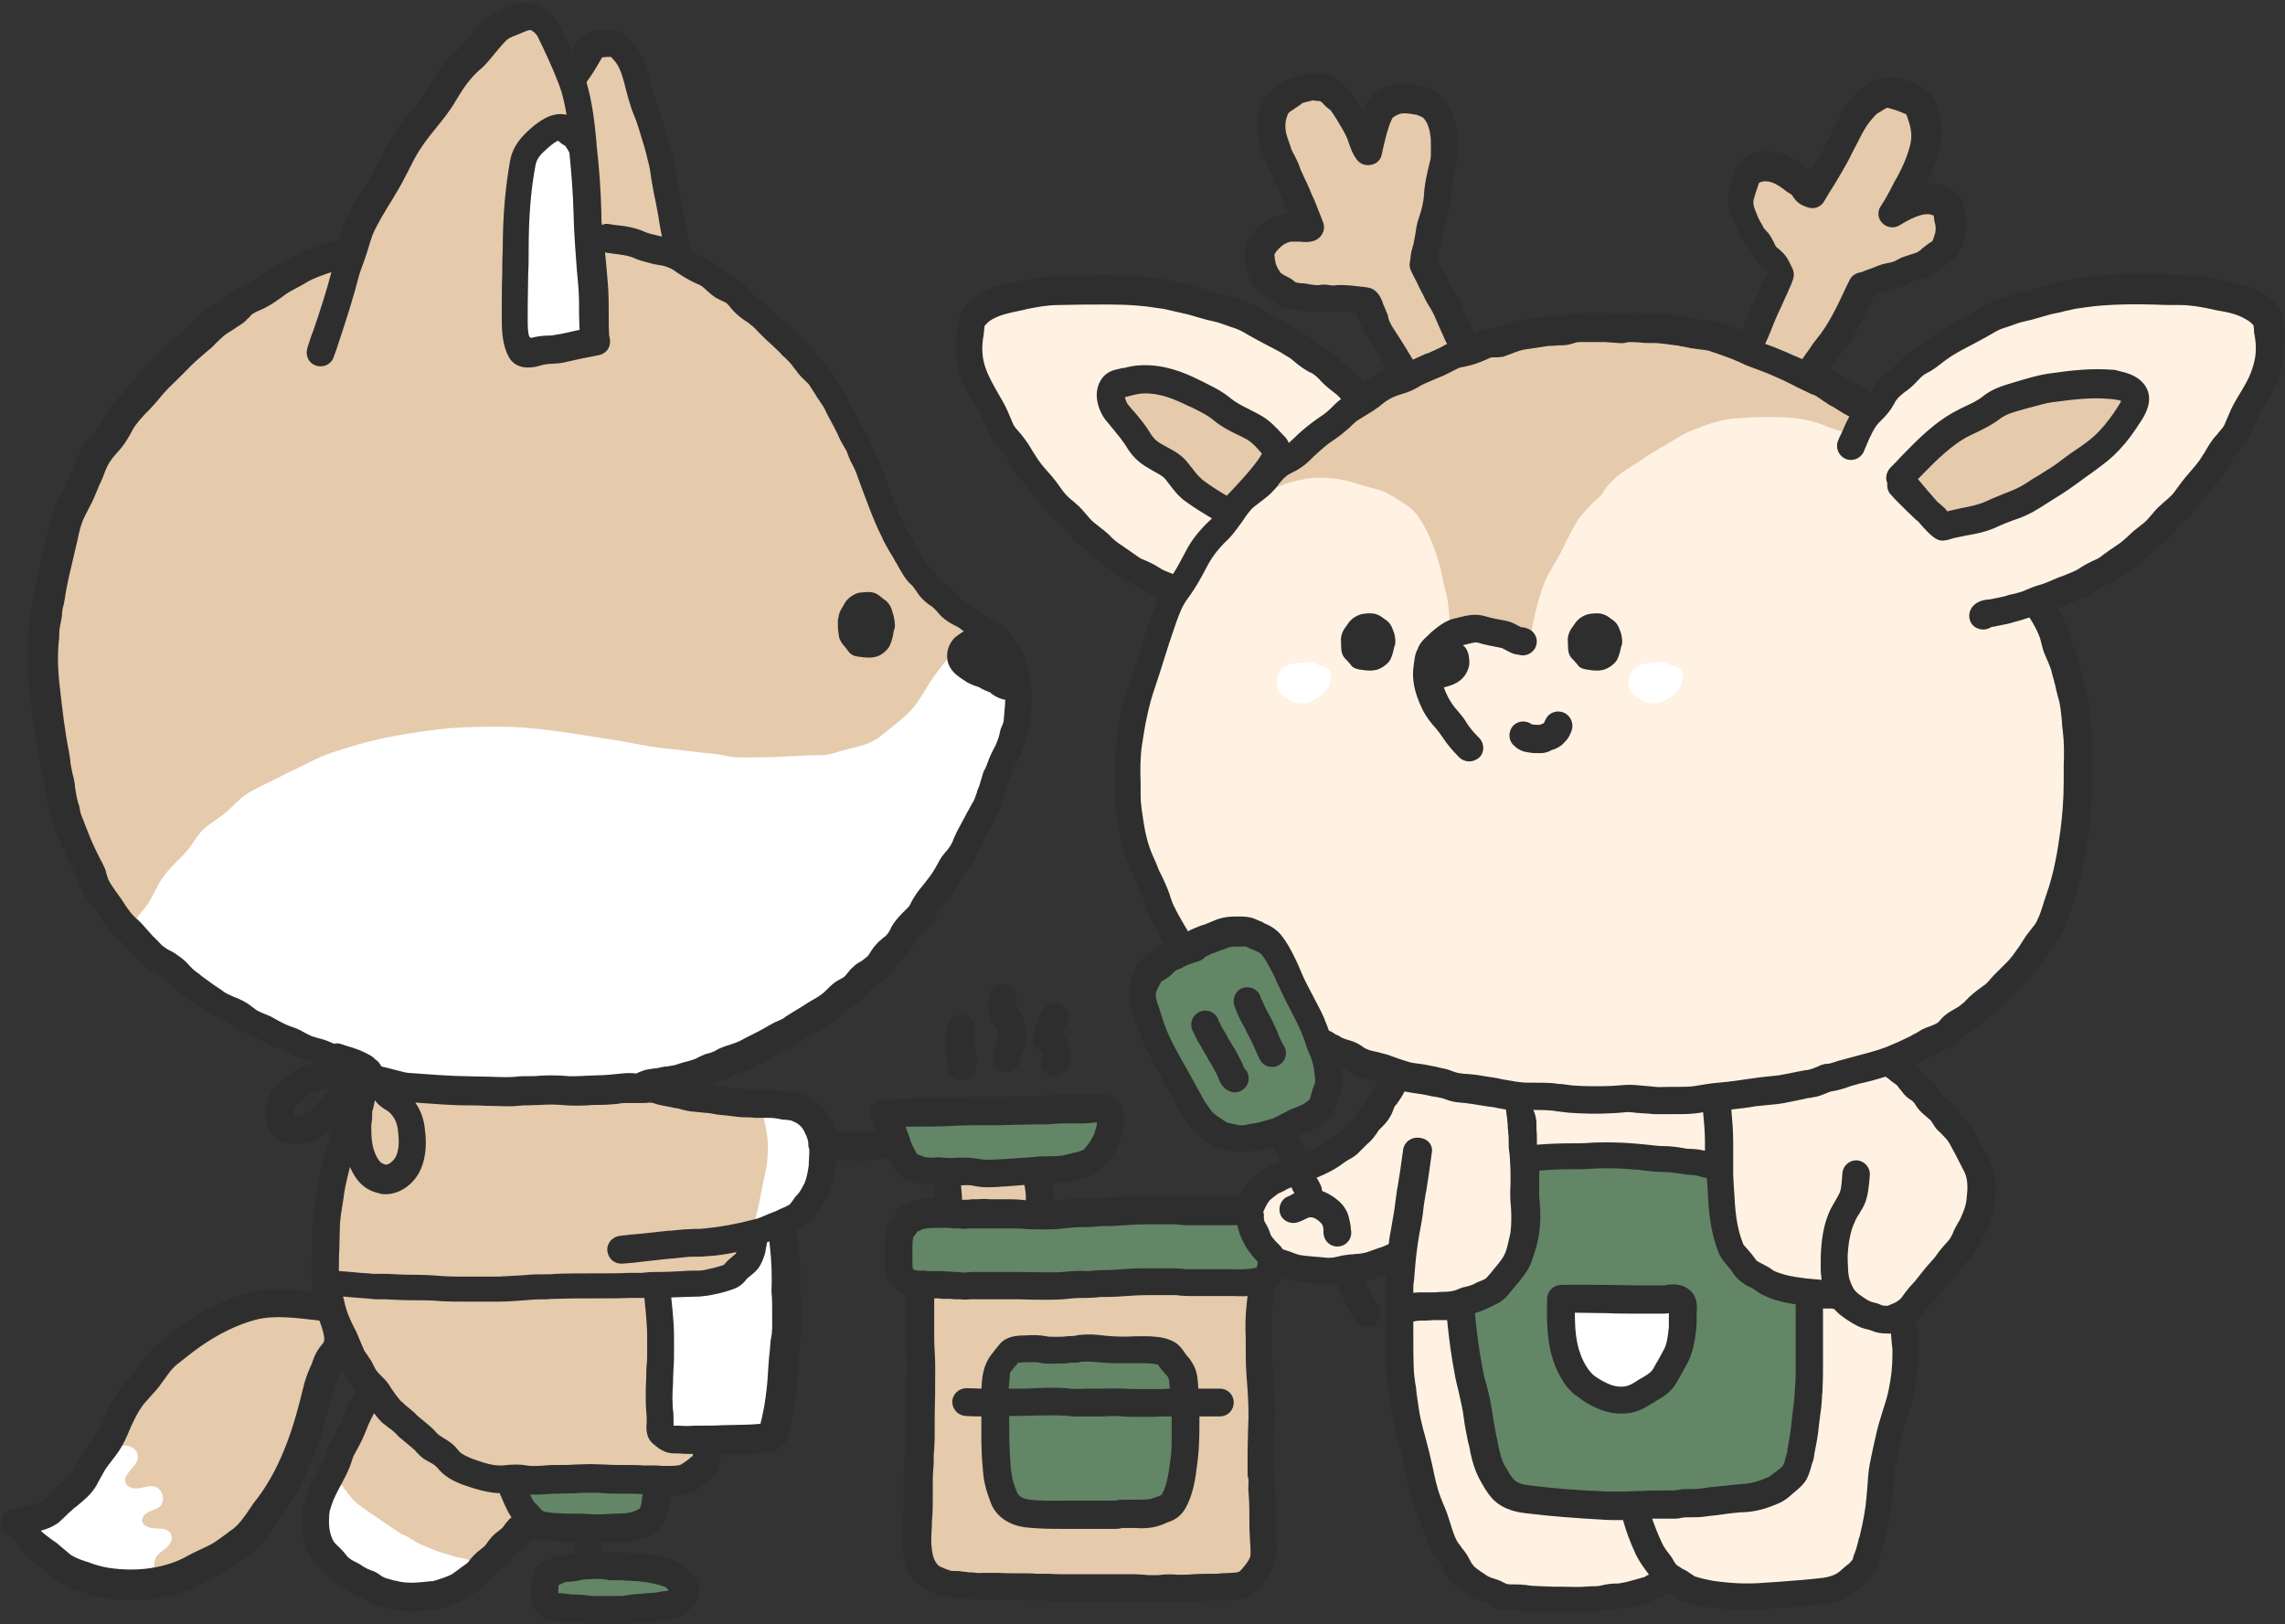<?xml version="1.0" encoding="UTF-8"?><svg xmlns="http://www.w3.org/2000/svg" xmlns:xlink="http://www.w3.org/1999/xlink" height="350.9" preserveAspectRatio="xMidYMid meet" version="1.0" viewBox="-0.1 -0.2 493.6 350.9" width="493.6" zoomAndPan="magnify"><rect x="-0.1" y="-0.2" width="493.6" height="350.9" fill="#333333" stroke="none"/><g><g id="change1_1"><path d="M264.8,109.5c-8.6-6-16.5-13.1-23.4-21c-0.9-1-1.8-2.1-1.8-3.5c0-1.5,1.2-2.7,2.6-3.3 c1.4-0.5,2.9-0.4,4.4-0.3c12.3,1.3,24.1,7.3,32.4,16.5c5.2-3.5,10-7.7,14.1-12.5c-8-9.5-18.9-15.5-30.3-18.7 c-11.5-3.2-23.5-3.9-35.4-3.7c-3.3,0.1-6.7,0.2-9.8,1.2c-3.1,1-6.1,3-7.5,6c-2.1,4.4-0.5,9.6,1.4,14c8.6,19.3,24.6,35.2,44.4,43.4 c-7.2,10.9-11.2,24-11.4,37.1c-0.2,13.1,3.5,26.2,11,38.2c5.8-1.5,12.6-2.8,17.4,0.8c2.8,2.1,4.3,5.5,6,8.7 c2.3,4.5,5.2,8.8,9.1,12.1c3.9,3.3,8.8,5.5,14.2,5.8c-2.9,9.4-10.2,17.3-19.3,21c-2.7,1.1-5.6,1.8-7.9,3.5s-4.1,4.7-3.3,7.4 c2.6,2.3,3.7,6.2,2.5,9.5c8.4,4,18.9,3.2,28.2-1.7c0.6,8.8,1.2,17.6,1.9,25.7c-0.7,13.3,2.7,26.9,9.7,38.3c1.9,3,4,6,7,7.8 c3.3,2,7.2,2.6,11.1,2.9c9.3,0.7,18.8-0.2,29.8-2.9c7.7,2,15.7,2.8,23.7,2.6c4-0.1,8.2-0.6,11.6-2.8c4.8-3.1,6.8-9.1,7.7-14.7 c0.9-5.6,1-11.5,2.7-16.7c2.7-7.8,3.8-16.2,2.9-24.6c2.8-6.6,9.1-11,12.8-17.1c4.7-7.5,4.9-18-0.6-25c-4.3-5.6-11.8-8.8-15.3-17.1 c12.8-2.4,24.2-10.7,31.5-21.5c7.3-10.8,10.6-24,10.7-37.1c0.1-13.1-2.9-26-8.5-37.6c10.6-6.3,20.9-13.2,29.4-22.1 c8.6-8.8,15.4-19.7,17.8-31.7c0.6-2.8,0.8-6-1-8.2c-1.4-1.7-3.6-2.4-5.7-2.9c-27.8-6.9-59.2,3-77.9,24.7 c-21.5-15.1-49.1-21.3-75-16.8s-49.8,19.7-64.9,41.2C264.2,113.2,264.6,111.5,264.8,109.5z" fill="#FFF2E2"/></g><g id="change2_1"><path d="M272.9,274.7c-1.3,1.3-3.3,1.5-5.2,1.6c-22.6,0.9-45.2,0.9-67.8,0.2c-1.4,0-2.9-0.1-4.2-0.8 c-1.9-1.1-2.9-3.4-2.9-5.6s0.8-4.3,1.5-6.4c24.6-1.1,48.3-1.5,72-1.9c2.1,0,4.3,0,5.9,1.4c1.5,1.4,1.8,3.6,1.9,5.7 C274.3,270.9,274.3,273.2,272.9,274.7z M251.2,291.8c-1.8-1.1-4.1-1.2-6.2-1.3c-7.2-0.2-14.4-0.1-19,0.9c-3.6-1.2-7.5,1.2-9.4,4.5 c-1.8,3.3-2,7.2-1.9,11c0.1,4,0.4,8,1,11.9c0.3,2,0.7,4.1,1.9,5.6c2.2,2.7,6.1,2.9,9.6,3c6.2,0.1,12.4,0.1,18.6,0.2 c2.9,0,6.1-0.1,8.1-2.1c1.9-1.9,2.2-4.9,2.3-7.6c0.1-5.4-0.1-10.7-0.6-16.1C255.3,298,254.4,293.8,251.2,291.8z M197.4,251.3 c2,1.3,4.5,1.6,6.9,1.7c6.7,0.4,13.4,0.3,20.1,0c4.8-0.3,10.1-1,13.2-4.7c1.5-1.8,2.3-4.5,1.1-6.6c-1.5-2.6-5.1-2.9-8.1-2.9 c-12.7,0-25.5,0-38,3C193.3,245.3,194.3,249.3,197.4,251.3z" fill="#638666"/></g><g id="change2_2"><path d="M285.3,225.4c1.3,4.4,1.9,9.4-0.6,13.3c-2,3.1-5.6,4.7-9.1,6c-3.7,1.3-7.7,2.3-11.4,1.1 c-4.2-1.4-6.9-5.2-9.2-9c-3.2-5.3-6-10.7-8.5-16.4c-1-2.2-1.9-4.5-1.6-6.9c0.4-2.9,2.5-5.3,5.1-6.7c2.5-1.4,5.4-2,8.3-2.5 c2.5-0.5,7.5-1.9,12-0.2c3.3,1.3,5.9,4,8,7C281.4,215.4,283.8,220.3,285.3,225.4z M390.7,281.3c-1.1-2.3-4.3-2.6-6.8-3.2 c-5.1-1.3-9.3-5.8-10.2-11c-0.4-2.3-0.2-4.7-0.4-7s-0.9-4.8-2.6-6.3c-1.6-1.4-3.8-1.9-5.9-2.2c-11.8-1.9-23.9-1.7-35.5,0.8 c1.8,5.8,1.4,12.2-1.2,17.7c-2.6,5.5-7.2,10-12.8,12.3c2.5,6.6,2.2,13.8,3.1,20.8c0.9,7,3.4,14.4,9.4,18.1c4.1,2.5,9.2,2.8,14.1,3 c10.9,0.4,21.8,0.8,32.5-0.5c4.3-0.5,8.8-1.4,11.8-4.5c3.5-3.6,3.9-9.2,4.1-14.2c0.3-6.8,0.6-13.5,0.8-20.3 C391.1,283.5,391.2,282.3,390.7,281.3z" fill="#638666"/></g><g id="change3_1"><path d="M142.4,277.9c0.3,10,0.6,20,0.9,29.9c0,0.8,0.1,1.6,0.5,2.3c0.7,1,2.2,1.2,3.4,1.2c5.3,0.2,10.7,0.4,16,0.6 c1.8,0.1,3.9,0,4.8-1.5c0.4-0.7,0.5-1.6,0.5-2.4c0.6-11,1.3-21.9,1.9-32.9c0.1-2.3,0.2-4.8-0.9-6.9c-1.1-2.1-3.9-3.4-5.9-2.2 c-1.8,1.1-2,3.6-2.8,5.6c-1.4,3.4-4.9,5.7-8.5,6.5C148.8,278.8,145.1,278.5,142.4,277.9z" fill="#FFF"/></g><g id="change2_3"><path d="M120.5,330.5c-2.1-0.1-4.4-0.2-6.1-1.5c-2.2-1.8-2.4-4.9-2.5-7.7c7.8-1.5,16.2-1.9,24.7-1.5 c1.7,0.1,3.5,0.2,4.6,1.4c1,1.1,1.3,2.7,0.9,4.1c-0.7,2.4-2.9,4.2-5.4,4.9c-2.4,0.7-5,0.7-7.5,0.6 C126.3,330.7,123.4,330.6,120.5,330.5z M146.6,342.6c-0.4-2.1-3-2.8-5.1-3c-5.1-0.6-9.9-2.2-12.6-2.3c-3-0.1-6.1,0.5-8.8,1.8 c-1,0.5-2,1.1-2.5,2.1c-0.7,1.6,0.3,3.5,1.7,4.5c2.1,1.4,4.8,1.4,7.3,1.4c4.5-0.1,9-0.2,13.6-0.3c1.5,0,3-0.1,4.3-0.7 C145.8,345.5,146.8,344,146.6,342.6z" fill="#638666"/></g><g id="change4_1"><path d="M212.4,135.5c-3.6-4.1-8.8-6.5-12.7-10.3c-6.1-6-8.3-14.9-11.3-22.9c-7.9-20.5-23.3-38-42.8-48.3 c-1.9-13.7-4.5-26.3-8.5-38.4c-0.8-2.5-2-5.3-4.5-6.2c-2.2-0.7-4.7,0.5-6.2,2.4c-1.4,1.9-2,4.2-2.6,6.5c-0.9-3.4-1.4-6.4-2.7-9.1 c-1.3-2.7-3.7-5-6.7-5.5c-4.6-0.8-8.6,2.8-11.7,6.3C90.9,23.1,81.2,38.2,74.2,54.5c-19.6,6.3-35.6,18.1-46.7,33.6 S10.4,122.4,11,142.5c-1.6,19.8,4.3,40.2,16.2,56.2C39.2,214.6,57,226,76.3,231.5c-4.9,15.9-6,32.9-3.1,49.9 c-16.3-1.5-33.1,5.6-43.4,18.3c-4.3,5.3-7.5,11.4-11.4,17c-3.9,5.6-8.8,10.9-15.2,13.3c6,6.6,14.6,10.7,23.5,11.2 c8.9,0.5,17.9-2.6,24.6-8.5c6-5.3,10-12.5,13.1-19.9c3.1-7.4,5.5-15.1,9.3-23.8c2.5,4.3,5.1,8.5,8,12c-4.2,4.8-8.4,9.7-11,15.5 s-3.3,12.8-0.5,18.5c3.8,7.5,13.3,11,21.6,9.5c8.3-1.5,15.3-7.3,20.6-14.2c-0.1-3.6-0.8-7.1-1.3-11.3c3.5,0.9,7.1,0.8,10.7,0.7 c7-0.2,14.1-0.5,21.1-0.7c3.5-0.1,7.6-0.5,9.6-3.5c0.4-0.6,0.7-1.4,0.5-2.1c-0.3-1.2-1.8-1.6-3-1.5c-1.2,0.2-2.3,0.7-3.6,0.7 c-2.3,0-4.2-1.8-5-3.9c-0.8-2.1-0.7-4.4-0.7-6.7c0.3-7.1,0.5-14.2,0.8-21.3c0-1.1,0.2-2.4,1.1-3.1c1-0.8,2.5-0.4,3.8-0.1 c4.2,1,8.7,0.9,12.5-1.2s6.5-6.2,6.7-10.5c3.1-1.7,6.2-3.4,8.6-5.9c2.5-2.5,4.2-5.9,4-9.3c-0.3-4.5-4-8.2-8.1-10 c-4.1-1.8-8.7-2.2-13.2-2.9s-9.1-1.7-12.6-4.5c30.6-8.8,56.9-32.6,69.3-62.6c2.4-5.7,4.3-11.7,4.5-17.9S216.5,140.1,212.4,135.5z M128.9,69.8c-0.8,3-2.7,6-5.8,7.1c-2.9,1.1-6.2,0.2-8.6-1.6c-2.8-2-4.5-5.1-5.2-8.4c-0.9-3.9-0.5-7.9,0-11.9 c0.5-4.5,1-9.1,1.5-13.6c0.4-3.7,0.9-7.9,3.2-10.9c2.1-2.7,5.3-4.5,8.8-3.8c0.1,0,0.2,0.1,0.3,0.1c0.5-0.3,1.3-0.2,1.5,0.5 c2.8,9.7,4.2,19.8,4.8,29.9C129.6,61.4,130,65.7,128.9,69.8z" fill="#E5CAAC"/></g><g id="change3_2"><path d="M111.9,69.1c-1.4-3.3-1.4-7-1.1-10.6c0.3-3.8,0.9-7.5,1.3-11.2c0.5-4.1,0.6-8.5,1.8-12.5 c1.1-3.5,4.4-7.1,8.5-6.2c0.2,0,0.4,0,0.5-0.1c1.7,7.5,3,15.1,3.9,22.8c0.4,3.9,0.8,7.8,1,11.7c0.1,3.3-0.1,6.9-2.1,9.7 C121.5,78.4,114.1,74.3,111.9,69.1z M33.6,330c-1.3,0-2.9-0.5-3-1.7c0-0.9,0.7-1.5,1.5-1.9c0.8-0.4,1.7-0.6,2.3-1.1 c1.3-1.2,0.7-3.8-1-4.3c-1.1-0.3-2.2,0.1-3.3,0.3c-1.1,0.2-2.5,0-3-1c-1-2,2.6-3.6,2.6-5.8c0-1.4-1.4-2.4-2.8-2.4 c-1.4-0.1-2.6,0.6-3.9,1.2c-2.8,5.9-7.8,10.9-13.5,14.8c-1.1,0.8-2.5,1.8-2.4,3.2c0.1,1.1,1,1.9,1.9,2.5c5.4,3.7,11.6,6.2,18.1,7.2 c1.2,0.2,2.3,0.3,3.5,0s2.2-1.1,2.5-2.2c0.2-0.7,0.1-1.4,0.3-2.1c0.4-1.1,1.4-1.7,2.3-2.4c0.9-0.7,1.6-1.9,1.2-2.9 C36.5,330.1,34.9,330,33.6,330z M175.3,242.1c-0.4-0.6-0.7-1.1-1-1.7c-0.4-0.8-0.9-1-1.7-1.3c-0.5-0.2-1.1-0.3-1.6-0.5 c-0.6-0.2-1.3-0.2-1.9-0.2c-0.6,0-1.2,0.1-1.8,0.2c-0.6,0.1-1.2,0.1-1.8,0.1c-0.4,0-0.9,0.1-1.1,0.1c0.4,2.4,1.1,4.8,1.3,7.2 c0.1,1.3,0.1,2.5,0,3.8c-0.1,2.3-0.8,4.5-1.2,6.8c-0.4,1.9-0.7,3.8-1.2,5.6c-0.2,0.7-0.2,1.3-0.3,2c-0.1,0.6,0,0.9,0.6,0.9 c1.2,0,2.1-1.1,3-1.7c1-0.7,2.3-1,3.3-1.8c1.1-0.8,2.4-1.1,3.1-2.4c0.5-0.8,1-1.5,1.6-2.3c0.4-0.6,0.8-1.1,1.1-1.7 c0.2-0.5,0.3-0.9,0.5-1.4c0.4-1.4,0.7-2.9,0.8-4.4c0.1-0.8,0.1-1.7,0.2-2.5c0-0.6,0.1-1.1,0-1.7C176.7,244.1,176,243.2,175.3,242.1 z M164.3,238.9C164.3,238.9,164.3,238.8,164.3,238.9C164.2,238.9,164.2,238.9,164.3,238.9z M101.7,337c-0.8-0.3-1.4-0.5-2.2-0.6 c-1.3-0.2-2.4-0.7-3.6-1c-0.8-0.2-1.6-0.5-2.3-0.8c-1-0.4-2.1-0.8-3.1-1.3c-1.1-0.5-2.1-1.3-3.2-1.8c-1-0.4-1.8-1.1-2.7-1.6 c-1.3-0.9-2.6-1.8-3.9-2.7c-1.2-0.7-2.3-1.6-3.4-2.4c-0.4-0.3-0.8-0.6-1.1-1c-1.2-1.3-3.1-4-3.9-5.1c-0.7-1-0.8-0.4-1,0.1 c-0.2,0.5-0.5,1.1-0.7,1.6c-0.5,1.1-0.9,2.2-1.3,3.3c-0.4,1.1-0.7,2.4-0.8,3.6c-0.1,1.3-0.2,2.8,0.5,4c0.5,1,1.2,1.8,1.9,2.7 c1.5,1.7,3.6,2.6,5.3,4c0.8,0.6,1.4,1.5,2.3,2c0.7,0.4,1.4,0.7,2.1,1.2c1.2,0.7,2.6,1.3,3.9,1.6c1.4,0.4,2.8,0.2,4.3,0.1 c1.6-0.1,3.1-0.1,4.7-0.3c1.5-0.1,2.9-0.5,4.3-1.1c1.1-0.4,1.7-1.2,2.6-1.9c0.7-0.6,1.4-1,2-1.7c0.1-0.1,0.3-0.3,0.3-0.5 C102.5,337.2,101.9,337.1,101.7,337z M216.3,144.2c-1.3-1.8-2.1-2.6-4.4-3c-1.7-0.3-3.4-0.3-5.3-1.5c-2.2,2.7-4.5,5.3-6.3,8.3 c-0.7,1.2-1.5,2.4-2.3,3.6c-1.9,2.8-5.1,4.9-7.7,7.1c-2.2,1.9-5.1,2.4-7.9,3.1c-0.9,0.2-1.8,0.6-2.7,0.8c-1.7,0.5-3.4,0.3-5.2,0.4 c-3.3,0.1-6.5,0.4-9.8,0.4c-1.9,0-3.8,0.1-5.7,0c-1.9-0.1-3.6-0.7-5.5-0.8c-3.3-0.3-6.5-0.8-9.8-1.1c-4.1-0.4-8-1.4-12.1-2 c-8.1-1.2-16.2-2.8-24.5-2.7c-4.3,0-8.6,0.1-12.8,0.6c-6.2,0.8-12.6,1.8-18.6,3.7c-2.9,0.9-5.7,1.7-8.4,3.1 c-2.3,1.2-4.6,2.2-6.9,3.4c-2.3,1.2-5.1,2.4-7.3,3.8c-2,1.3-3.4,3.3-5.4,4.7c-2.2,1.6-4.1,2.6-5.6,5c-1.2,2-2.7,3.6-4.4,5.2 c-1.2,1.2-2.4,2.6-3.3,4.1c-1,1.8-1.8,3.7-3,5.3c-1.4,1.8-3.6,3.6-1.8,5.6c1.9,2.2,3.6,4.6,5.8,6.6c1.3,1.2,2.9,1.9,4.5,2.7 c2.1,1,3.7,2.5,5.6,3.7c1.5,1,3.2,1.6,4.6,2.6c1.2,0.8,2.2,1.9,3.5,2.6c2.2,1.2,4.4,1.9,6.5,3.3c2.3,1.5,4.6,2.7,7.1,3.8 c1.5,0.7,3,1.6,4.5,2.2c1.6,0.6,3.3,0.9,4.9,1.5c5.1,1.9,10.5,2.4,15.8,3.4c2.6,0.5,5.3,0.7,7.9,1.2c2.2,0.4,4.3,0.8,6.6,0.8 c5.5,0,11,0,16.5-0.7c3.8-0.5,7.5-0.8,11.3-1.3c4-0.6,8.1-1,12-1.9c3.4-0.7,6.8-1.5,10.1-2.6c3.5-1.1,7.1-1.9,10.3-3.9 c1.7-1,3.5-2,5-3.3c1.1-0.8,2-1.8,3.1-2.5c1.7-1.1,3.5-1.9,5-3.3c1.1-1,1.8-2.2,3.1-3.1c2.1-1.5,4.6-2.4,6.5-4.3 c1.3-1.3,2.1-2.8,3.4-4.1c1.3-1.3,3-2.2,4.1-3.7c1.4-1.9,2.4-4.1,3.9-5.9c1.2-1.5,2.6-2.7,3.7-4.4c1.2-1.7,2.1-3.7,3.1-5.6 c1-1.9,1.9-4,3-6c1.2-2.2,2.6-4.2,3.4-6.6c0.9-2.7,1.8-5.5,2.4-8.3c1-4,2.2-8.1,2.6-12.2C219.8,149.1,217.9,146.6,216.3,144.2z" fill="#FFF"/></g><g id="change4_2"><path d="M387.5,80c-0.1,0-0.2,0-0.3,0c1.6,0.7,3.2,1.5,4.7,2.4c1.6,0.9,3,2,4.7,2.6c1.6,0.5,3,1.1,4.2,2.3 c0.6,0.7,1.7,1,1.6,2.1c0,0.4-0.4,0.8-0.5,1.1c-0.5,0.9-0.9,1.9-1.4,2.8c-0.2,0.4-0.4,0.7-0.5,1.1c-1.2-1.1-3.2-1.7-4.8-2.2 c-1.1-0.4-2.1-0.9-3.2-1.2c-3.3-1-6.7-1.1-10.1-1.1c-2.4,0-4.8,0.1-7.2,0.3c-3.3,0.2-6.5,1.5-9.6,2.7c-1.5,0.6-2.8,1.5-4.2,2.3 c-1.7,1.1-3.6,2-5.3,3.2c-2.9,2.1-6.4,3.7-8.6,6.6c-0.5,0.6-0.9,1.4-1.4,2c-0.6,0.6-1.3,1.1-1.9,1.7c-0.9,1-1.9,2-2.7,3.1 c-1.5,2.2-2.6,4.7-3.8,7.1c-1.1,2.2-2.7,4.3-3.6,6.6c-1.7,4.3-2.5,8.7-3.4,13.3l-17-1.6c-0.2-2.7-0.2-6.4-0.9-9.3 c-0.1-0.6-0.4-1.2-0.5-1.8c-0.3-1.2-0.4-2.5-0.8-3.7c-1-3.8-2.4-7.5-4.6-10.8c-1.6-2.4-3.9-3.4-6.2-4.9c-2.1-1.3-4.3-1.4-6.5-2.2 c-2.1-0.7-4-1.2-6.3-1.4c-2.4-0.2-4.4-0.1-6.7,0.4c-3.3,0.6-6.1,2.1-9.1,3.3c0-0.1,0-0.1,0-0.2c-1.4,1.9-3.2,3.6-4.8,5.3 c-8.3-5.6-16-12-23-19.1c-1.2-1.3-2.5-2.6-3.3-4.2s-1-3.6-0.1-5.1c0.8-1.6,2.6-2.5,4.4-2.7c1.8-0.2,3.5,0.1,5.3,0.6 c6.5,1.7,12.6,4.4,18.2,8.1c2.3,1.5,4.7,3.4,5.7,6c1.2,2.9,0.5,6.3-1,9c0.5-0.6,1.1-1,1.3-1.3c2.4-2.3,4.8-4.8,7.4-7.1 c1.1-1,2.4-1.6,3.6-2.4c1.3-0.8,2.4-1.7,3.7-2.4c1.9-0.9,3.4-2.1,4.9-3.5c1.4-1.3,3.3-1.8,5-2.5c1.5-0.6,2.8-1.5,4.3-2.2 c1.5-0.7,3.2-1,4.7-1.9c0.4-0.2,0.8-0.5,1.2-0.7c-1.4,0.4-2.9,0.5-4.3,0.5c-3.9-3.1-3.4-9.4-6.7-13.1c-2.9-3.2-7.8-3.4-12.1-3.6 c-4.3-0.2-9.3-0.9-11.6-4.5c-1.7-2.5-1.5-6.2,0.5-8.5c1.9-2.3,5.4-3.2,8.2-2.1c-3.1-4.6-5.5-9.7-7.1-15.1c-0.8-2.9-1.4-6.2-0.2-9 c1.8-4.4,7.8-6.2,12.2-4.2c4.2,1.8,6.8,6.2,7.4,10.7c-0.2-3.9,2.4-7.8,6.1-8.9c4-1.2,8.7,0.9,10.4,4.6c1.9,4.2,0.3,9.1-1.1,13.5 c-2.3,7.3-3.8,15.8,0.5,22.2c2.1,3.1,5.6,5.7,5.7,9.5c0.1,2.1-1,4-2.6,5.5c0.9-0.4,1.8-0.7,2.7-1.1c2.7-1,5.5-1.6,8.1-2.8 c2.8-1.3,5.7-2.4,8.7-2.9c5.4-0.9,10.8-1.2,16.2-1.2c2.9,0,5.7,0.2,8.6,0.7c3,0.5,6.2,1,9.1,1.8c2.4,0.7,4.6,1.6,7,2.4 c1.9,0.7,3.7,1.5,5.6,2.3c1.5,0.6,3,1.2,4.6,1.9c-2.4-1.7-4.3-4.6-6.6-4.8c2.8-5.1,5.8-10.8,4.3-16.5c-0.9-3.3-3.1-6.1-4.6-9.2 c-1.4-3.1-1.8-7.3,0.8-9.6c1.9-1.7,4.8-1.8,7.2-0.9c2.4,0.9,4.3,2.6,6.2,4.3c2-7.4,4.5-15.5,10.9-19.7c3.1-2,7.5-2.6,10.1,0 c1.6,1.7,2,4.1,2,6.5c0,6-2,12.1-5.7,16.9c1.3-2.2,4-3.4,6.4-2.9s4.5,2.6,4.8,5.1c0.5,3.7-2.5,7.1-5.8,8.9 c-3.3,1.8-7.1,2.7-10.2,4.8c-4.2,2.8-6.7,7.5-9.2,11.9C393.7,76.9,391.1,80.4,387.5,80z M460.1,83.7c-18.1-1.5-36.7,5.6-49.1,18.9 c2.2,5.9,5.7,10.3,10.8,11.5c4.2,1,8.6-0.5,12.5-2.4c8.3-4,15.8-9.7,21.7-16.7C458.7,91.9,461.2,87.8,460.1,83.7z M400,94.3 C400,94.3,400,94.3,400,94.3c-0.3,0.6-0.5,1.2-0.7,1.8L400,94.3z" fill="#E5CAAC"/></g><g id="change3_3"><path d="M363.3,146.7c-0.3,1.9-1.3,2.8-2.6,3.7c-1.5,1.1-3.3,1.7-5.1,1.1c-1-0.4-2-0.9-2.8-1.6 c-0.3-0.3-0.7-0.5-0.9-1.1c-0.3-0.8-0.2-2.1,0-2.9c0.6-2.5,3.3-2.7,4.8-3c0.7,0.2,1.6-0.2,2.5-0.1c0.4,0,0.7,0.2,1,0.4 c0.5,0.3,1,0.5,1.5,0.6c0.4,0.1,1.1,0.3,1.4,0.7C363.6,145.1,363.5,146.1,363.3,146.7z M285.7,143.8c-0.5-0.2-1-0.3-1.5-0.6 c-0.3-0.2-0.6-0.4-1-0.4c-0.9,0-1.9,0.4-2.5,0.1c-1.6,0.3-4.3,0.5-4.8,3c-0.2,0.8-0.3,2.1,0,2.9c0.2,0.5,0.6,0.8,0.9,1.1 c0.9,0.7,1.8,1.2,2.8,1.6c1.7,0.7,3.5,0,5.1-1.1c1.3-0.9,2.3-1.8,2.6-3.7c0.1-0.6,0.2-1.6-0.1-2.1 C286.8,144.1,286.1,144,285.7,143.8z" fill="#FFF"/></g><g id="change4_3"><path d="M273,320c-0.1-3.3,0.2-6.7,0.2-10c0-3.4-0.1-6.9-0.5-10.3c-0.4-3.3-0.7-6.5-0.9-9.8c-0.1-3,0.2-6.1-1.1-9 c-2.4-5.3-9.8-4.9-14.6-5.2c-4.4-0.3-8.7-0.4-13.1-0.6c-5.2-0.2-10.2,0.1-15.4,0.4c-2.7,0.2-5.4,0.5-8.1,0.9 c-1.3,0.2-2.6,0.4-3.7,1.1c-0.2,0.1-0.3,0.3-0.5,0.4c-1.9,0-3.7-0.1-5.4-0.2c-3.8-0.3-7.8-0.4-11.6-0.1c0.2,3,0.3,5.9,0.2,8.9 c-0.1,3.8-0.5,7.6-0.4,11.4c0,1.9,0.3,3.7,0.2,5.6c0,2.5-0.1,4.9-0.1,7.4c-0.1,4.8-0.4,9.7-0.4,14.5c0,1.7,0,3.5,0,5.2 c0,1.7-0.3,3.5-0.1,5.1c0.1,0.4,0.3,0.7,0.4,1.1c0.2,0.6,0.4,1.2,0.8,1.7c0.6,0.8,1.3,1.6,2.3,2c1.3,0.5,2.6,0.4,4,0.5 c1.8,0.2,3.7,0,5.5,0c2,0,3.9,0.2,5.8,0.2c1.9,0,3.8-0.1,5.7,0c2.4,0.1,4.8,0.1,7.3,0.3c1.8,0.2,3.5,0.3,5.3,0.5 c3.4,0.4,6.7,0.8,10.2,0.8c3.9,0,7.8-0.6,11.7-0.7c1.4,0,2.8-0.1,4.2-0.4c1.4-0.3,2.8-0.8,4.1-1.4c1.1-0.4,2.3-0.8,3.4-1.1 c1.7-0.6,3.3-1.6,4-3.3c0.9-2.3,0.8-4.8,0.9-7.2C273.4,325.9,273.1,323,273,320z M256.2,311.4c0,2.4-0.2,4.8-0.4,7.1 c-0.2,1.6-0.2,3.2-1.3,4.5c-0.9,0.9-2.1,2-3.3,2.7c-0.9,0.6-1.9,0.5-2.9,0.6c-0.8,0.1-1.5,0.4-2.2,0.6c-1.1,0.3-2.3,0.2-3.4,0.3 c-1.1,0.1-2.1,0-3.2,0c-2.2,0-4.5,0-6.7-0.2c-1.9-0.2-3.9-0.2-5.8-0.3c-1.8-0.1-3.4-0.4-5.1-1c-1.1-0.4-2-1-3-1.7 c-0.5-0.3-1-0.8-1.4-1.2c-1.1-1.4-2.2-3.5-2.4-5.3c-0.3-3.2-1-6.3-1.4-9.5c-0.4-2.7-0.2-5.3,0.3-8c0.2-1,0.3-2.1,0.7-3.1 c0.9-2.2,2.9-3.7,4.7-5.2c0-0.4,0-0.7,0-1.1c0.1,0,0.2-0.1,0.3-0.1c0.5-0.2,0.9-0.2,1.4-0.2c0.9,0,1.7-0.2,2.6-0.1 c1.2,0.1,2.4,0.2,3.7,0.1c0.7-0.1,1.3-0.2,2-0.2c3-0.2,6.1,0.3,9.2,0.3c2.7,0,5.5,0,8.2,0.6c1.1,0.2,2.2,0.6,3.2,1.1 c0.8,0.5,1.5,1.1,2.3,1.6c1.4,0.9,2.6,1.9,2.9,3.6c0.2,1,0.5,2,0.8,3c0.3,1.3,0.3,2.7,0.4,4.1C256.3,306.8,256.2,309.1,256.2,311.4 z M204.5,260.3c-0.1-0.7-0.1-1.4-0.1-2.2c0-1.5,0-3,0.1-4.5c1.9-0.1,4.5-0.1,7-0.2c1.3-0.1,2.6-0.3,4-0.3c1.5-0.1,3,0,4.5,0 c1,0,2,0,2.9,0.1c0.2,0,0.4,0.1,0.6,0.2c0.3,0.2,0.3,0.6,0.4,0.9c0.2,1.4-0.1,2.8-0.2,4.2c0,0.5,0,1.1,0.1,1.6 c0,0.6-0.8,0.6-1.2,0.6c-1.7,0.2-3.3,0.2-5,0.2c-2.2,0.1-4.5,0.1-6.7,0.3c-1.2,0.1-2.4,0.1-3.6,0c-0.6,0-1.2,0-1.8-0.1 c-0.1,0-0.7,0-0.8-0.1C204.5,261.1,204.5,260.5,204.5,260.3z" fill="#E5CAAC"/></g><g id="change3_4"><path d="M337.8,280.1c-0.2,0.6-0.4,1.2-0.5,1.8c-0.1,0.9-0.1,1.8-0.2,2.8c-0.1,2.1,0.3,4.3,0.9,6.3 c0.3,1.1,0.7,2.3,1.2,3.4c0.5,1.1,1.1,2,2,2.9c0.5,0.5,1,1.2,1.6,1.7c0.5,0.4,1,0.7,1.5,1c0.7,0.4,1.3,0.9,2,1.2 c1,0.5,2.1,0.8,3.2,0.9c0.8,0.1,1.6,0.1,2.5,0c0.9-0.2,1.7-0.6,2.5-1c1.7-0.9,3.4-1.8,4.7-3.2c0.6-0.6,1.1-1.3,1.5-2.1 c0.4-0.6,0.9-1.3,1.2-2c0.8-1.8,1.2-3.9,1.5-5.8c0.1-1.1,0.2-2.2,0.2-3.3c0-0.6,0-1.3-0.1-1.9c-0.2-0.7-0.5-1.4-1.3-1.7 c-0.9-0.3-1.8-0.3-2.7-0.4c-3.8-0.5-7.7-0.1-11.5,0C344.8,280.7,341.7,280.8,337.8,280.1z" fill="#FFF"/></g><g id="change5_1"><path d="M180.9,134.9c0-0.4,0-0.8,0-1.2c0.1-0.4,0.2-0.7,0.2-1c0.2-0.8,0.5-1.3,0.9-1.9c0.3-0.5,0.5-1,0.9-1.4 c0.3-0.3,0.7-0.7,1.1-0.9c0.6-0.4,1.3-0.7,2-0.7c0.9-0.1,1.9-0.2,2.8,0.1c0.6,0.2,1.2,0.7,1.7,1.1c0.2,0.2,0.5,0.4,0.8,0.6 c1.2,1.1,1.3,2.2,1.5,2.8c0.2,0.6,0.5,2.1,0.4,2.8c0,0.3-0.1,0.5-0.2,0.8c-0.1,0.3-0.1,0.7-0.2,1.1c-0.2,0.9-0.5,2-1,2.7 c-0.6,0.8-1.5,1.5-2.4,1.8c-1.2,0.4-2.5,0.3-3.8,0.1c-0.8-0.1-1.5-0.2-2.1-0.8c-0.5-0.5-0.8-1.1-1.3-1.6c-0.5-0.6-1-1.3-1.1-2.2 C181,136.3,180.9,135.6,180.9,134.9z M229.3,217c-1.4-0.9-3.3-0.4-4.1,1c-1,1.7-1.8,3.6-2.2,5.5c-0.3,1.3,0.4,2.7,1.6,3.3 c0.2,0.1,0.4,0.4,0.6,0.8c-0.1,0.2-0.3,0.5-0.4,0.9c-0.4,1.6,0.5,3.2,2.1,3.7c0.3,0.1,0.5,0.1,0.8,0.1c1.1,0,2.1-0.6,2.6-1.5 c0.2-0.2,0.4-0.5,0.6-1c0.6-1.4,0.3-2.8,0.2-3.3c-0.3-1.3-0.9-2.5-1.8-3.5c0.3-0.7,0.6-1.3,1-2C231.1,219.7,230.7,217.9,229.3,217z M268.5,230.2c-0.1-0.3-0.2-0.6-0.3-0.8c-0.5-0.9-1-2-1.6-3l-0.5-0.8c-0.3-0.6-0.7-1.1-1-1.7l-0.2-0.4c-0.2-0.4-0.5-0.9-0.8-1.3 c-0.3-0.5-0.6-1.1-0.9-1.8l-0.2-0.5c-0.7-1.5-2.4-2.2-4-1.5c-1.5,0.7-2.2,2.4-1.5,4l0.2,0.4c0.4,0.8,0.8,1.8,1.4,2.7 c0.2,0.3,0.4,0.6,0.5,0.9l0.3,0.5c0.4,0.6,0.7,1.2,1.1,1.9l0.5,0.8c0.5,0.9,1,1.8,1.4,2.6c0,0.1,0.1,0.2,0.1,0.3 c0.3,0.8,0.8,2.2,2.2,2.9c0.4,0.2,0.9,0.4,1.4,0.4c1.1,0,2.1-0.6,2.7-1.6c0.6-1.2,0.4-2.7-0.6-3.6 C268.6,230.4,268.6,230.3,268.5,230.2z M492.2,81.2c-0.9,2.6-2.2,4.9-3.6,7.1c-0.2,0.4-0.5,0.8-0.7,1.2c-0.5,0.8-0.9,1.8-1.3,2.8 c-0.2,0.5-0.4,1.1-0.7,1.6c-0.6,1.4-1.5,2.4-2.3,3.3c-0.2,0.2-0.3,0.3-0.5,0.5c-0.7,0.8-1.2,1.7-1.8,2.7l-0.4,0.7 c-1.1,1.8-2.4,3.4-3.7,4.9l-0.6,0.7c-0.4,0.5-0.8,1.1-1.3,1.7c-0.5,0.7-1.1,1.5-1.7,2.3c-0.8,1-1.8,1.7-2.6,2.4l-0.2,0.2 c-0.6,0.5-1,1-1.5,1.6c-0.2,0.3-0.4,0.5-0.7,0.8c-1,1.2-2.1,2-3.1,2.8c-0.3,0.2-0.6,0.4-0.9,0.7c-0.4,0.3-0.7,0.7-1.1,1 c-0.5,0.5-1.1,1.1-1.8,1.6c-0.7,0.5-1.3,1-2,1.4c-0.4,0.2-0.8,0.5-1.1,0.8c-0.2,0.1-0.4,0.3-0.6,0.4c-0.7,0.5-1.6,1.2-2.6,1.6 c-1.2,0.5-2.2,1.1-3.1,1.7c-1.2,0.8-2.4,1.3-3.6,1.7c-0.3,0.1-0.6,0.2-0.9,0.4l-0.6,0.2c-0.9,0.4-1.8,0.8-2.8,1.1 c0.8,1.4,1.6,2.9,2.2,4.5c0.3,0.7,0.4,1.3,0.5,1.9c0.1,0.5,0.2,0.9,0.3,1.2c0.2,0.4,0.3,0.8,0.5,1.2c0.5,1.3,1.1,2.6,1.4,4.1 c0.1,0.3,0.1,0.5,0.2,0.8c0.1,0.4,0.3,0.9,0.4,1.4c0.2,0.8,0.3,1.7,0.6,2.5c0.6,2.1,0.8,4.1,0.9,6.1c0.1,0.7,0.1,1.4,0.2,2.1 c0.3,2.8,0.3,5.6,0.2,8.3c0,1.1,0,2.1,0,3.2c0,4.3-0.2,8.1-0.7,11.5c-0.7,4.8-1.5,9.9-3.3,14.9c-0.2,0.6-0.4,1.1-0.6,1.7 c-0.5,1.6-1.1,3.2-1.8,4.8c-0.6,1.2-1.3,2.1-2,2.9c-0.2,0.2-0.4,0.5-0.6,0.7c-0.5,0.7-1,1.4-1.5,2.2l-0.5,0.8 c-0.7,1-1.4,2.1-2.4,3.2c-0.9,1-1.7,1.8-2.6,2.7l-0.8,0.8c-0.2,0.2-0.4,0.4-0.6,0.7c-0.7,0.7-1.5,1.5-2.5,2.3 c-1.1,0.7-2,1.5-2.8,2.4c-0.8,0.8-1.6,1.4-2.2,1.9c-0.6,0.4-1.1,0.7-1.6,1c-0.5,0.3-0.9,0.5-1.2,0.7c-0.1,0.1-0.3,0.3-0.5,0.5 c-0.5,0.5-1.1,1.2-2,1.7c-0.8,0.5-1.6,0.7-2.2,1c-0.2,0.1-0.4,0.2-0.7,0.3c-0.5,0.2-1,0.5-1.6,0.9c-0.5,0.3-1.2,0.7-1.8,1 c-0.5,0.3-1.1,0.5-1.7,0.8c0.4,0.4,0.7,0.8,1,1.1c0.1,0.1,0.2,0.3,0.3,0.4c0.2,0.2,0.3,0.4,0.5,0.6c0.1,0.1,0.1,0.2,0.2,0.3 c0,0,0.1,0.1,0.2,0.1c0.2,0.2,0.5,0.3,0.7,0.5c1,0.8,1.6,1.8,2.1,2.5c0.2,0.3,0.4,0.5,0.6,0.8c0.1,0.2,0.5,0.4,0.8,0.7 c0.5,0.4,1.1,0.8,1.6,1.5c0.4,0.4,0.7,0.9,0.9,1.2c0.2,0.3,0.4,0.5,0.5,0.7c0.5,0.5,0.9,1,1.4,1.5c1.2,1.2,2,2.7,2.7,3.9 c0.1,0.3,0.3,0.5,0.4,0.8c0.7,1.3,1.4,2.7,2.3,4.4c1.5,3.1,1.3,6.2,1,9.1c-0.3,2.1-1,3.9-1.8,5.8c-0.3,0.7-0.7,1.3-1,1.8 c-0.2,0.4-0.4,0.7-0.6,1l-0.1,0.2c-0.4,0.9-0.9,1.9-1.7,2.8c-0.4,0.4-0.7,0.8-1.1,1.2c-0.4,0.5-0.8,0.9-1.1,1.3 c-0.7,1-1.3,1.7-2,2.5c-1,1-1.9,2.1-2.9,3.4l-0.1,0.1c-0.4,0.5-0.8,1-1.2,1.4c-0.2,0.2-0.4,0.4-0.6,0.6c-0.4,0.4-0.7,0.9-1.1,1.3 l-0.3,0.3c-0.4,0.6-0.9,1.1-1.5,1.5c0.1,0.5,0.2,0.9,0.3,1.3c0,0.1,0,0.3,0.1,0.4c0.3,1.5,0.2,3,0.2,4.3c0,0.4,0,0.8,0,1.2 c0,3-0.3,5.6-0.8,8c-0.4,2-1,3.9-1.6,5.7c-0.3,0.9-0.6,1.9-0.9,2.8c-0.2,0.7-0.4,1.6-0.5,2.4c-0.1,0.5-0.2,1-0.3,1.4 c-0.1,0.5-0.2,1-0.3,1.5c-0.2,0.9-0.4,1.7-0.6,2.6c-0.2,1.3-0.3,2.7-0.4,4.2c-0.1,0.8-0.1,1.6-0.2,2.5c-0.3,2.9-0.8,5.8-1.7,9.4 l-0.1,0.2c-0.3,1.3-0.6,2.6-1.2,4c-0.1,0.1-0.1,0.3-0.1,0.5c-0.1,0.4-0.2,1-0.5,1.5c-0.2,0.5-0.6,0.9-0.8,1.3l-0.1,0.2 c-0.6,0.9-1.4,1.5-2,2c-0.2,0.2-0.4,0.3-0.6,0.5c-0.6,0.5-1.2,1-2,1.5c-2.2,1.4-4.8,1.8-6.8,2c-2.8,0.3-5.5,0.5-8.2,0.7 c-1.5,0.1-2.9,0.2-4.4,0.3c-1.1,0.1-2.2,0.1-3.4,0.1c-2.5,0-5.2-0.2-8.4-0.7c-1.5-0.2-3.1-0.6-4.7-1.1c-1-0.3-1.7-0.8-2.2-1.2 c-0.1-0.1-0.3-0.2-0.5-0.3c-0.2-0.1-0.3-0.2-0.5-0.3c-0.8,0.4-1.9,0.9-3.4,1.5c-0.8,0.4-1.6,0.6-2.2,0.7l-0.6,0.2 c-1.2,0.4-2.7,0.8-4.2,0.9c-0.3,0-0.7,0-1,0.1c-0.8,0-1.5,0.1-2.1,0.2c-1.3,0.4-2.5,0.4-3.6,0.4c-0.4,0-0.8,0-1.3,0.1 c-0.9,0.1-1.8,0.1-2.7,0.1c-0.7,0-1.5,0-2.2,0c-1.7,0-3.4,0-4.9-0.1c-0.7,0-1.3-0.1-2-0.1c-0.9,0-1.8-0.2-2.5-0.3l-0.3,0 c-0.2,0-0.5,0-0.9,0c-0.4,0-0.9,0-1.5-0.1l-0.2,0c-0.6-0.1-1.4-0.2-2.1-0.5c-0.4-0.2-0.8-0.4-1.2-0.6c-0.3-0.2-0.6-0.3-0.8-0.4 c-1.4-0.4-2.7-0.9-4-1.9c-0.3-0.2-0.6-0.4-0.9-0.6c-1-0.7-2.1-1.4-3-2.7c-0.5-0.7-0.8-1.3-1.1-1.9c-0.1-0.2-0.2-0.4-0.3-0.7 c-0.2-0.3-0.5-0.7-0.8-1.1c-0.2-0.3-0.5-0.6-0.7-0.9c-1.1-1.5-1.7-3.2-2.2-4.6l-0.2-0.6c-0.2-0.5-0.3-0.9-0.5-1.4 c-0.3-0.8-0.5-1.5-0.8-2.2c-0.4-0.9-0.7-1.8-1-2.7l-0.1-0.3c-0.9-2.5-1.4-5-1.9-7.4c-0.2-0.8-0.3-1.7-0.5-2.5 c-0.2-1-0.5-2.1-0.8-3.2c-0.4-1.4-0.8-2.8-1.1-4.3c-0.4-2-0.7-4.1-0.9-6l-0.1-1.1c0-0.4-0.1-0.7-0.2-1.1c-0.2-1.1-0.3-2.3-0.4-3.5 c-0.1-2.7-0.1-5.5-0.1-8.2V281c0-0.3,0-0.7,0-1c0-0.7,0-1.4,0-2c0-0.9,0.1-1.8,0.2-2.6c0-0.1,0-0.1,0-0.2c-0.4,0.1-0.7,0.2-1.1,0.4 c-0.6,0.2-1.3,0.5-2,0.7c-0.5,0.1-0.9,0.2-1.4,0.3c0.7,1.5,1.4,3.1,2.2,4.4c0,0.1,0.1,0.1,0.1,0.2c0.5,0.5,0.9,1.1,1,1.8 c0.2,1.6-0.9,3.2-2.5,3.4c-0.2,0-0.4,0-0.5,0c-1.3,0-2.4-0.8-3.2-2.4c-1.1-1.8-1.9-3.7-2.7-5.5c-0.2-0.4-0.4-0.9-0.6-1.3 c-0.2,0-0.3,0-0.5,0.1c-0.3,0-0.7,0-1,0c-0.8,0-1.6-0.1-2.4-0.1c-0.4,0-0.7-0.1-1.1-0.1c-1.4-0.1-2.9-0.3-4.1-0.5 c-0.6-0.1-1.3-0.3-1.9-0.5c-0.3-0.1-0.6-0.2-0.8-0.3c-0.3,0.7-0.7,1.4-1.3,1.9c-0.2,0.2-0.4,0.3-0.5,0.4c0,1.2-0.1,2.4-0.3,4.1 c-0.2,2.1-0.2,4.3-0.1,6.6c0,1,0,2,0,3c0,2.1,0.2,4.2,0.3,6.4c0.2,2.5,0.4,5.1,0.3,7.8c0,1.1-0.1,2.1-0.1,3.2 c-0.1,1.5-0.1,2.9-0.1,4.3c0,0.5,0,0.9,0,1.4c0,0.9,0,1.7,0,2.6c0,0.2,0,0.5,0.1,0.7c0.1,0.4,0.1,0.8,0.1,1.1c0,0.5,0,1,0,1.4 c0,0.3,0,0.6,0,0.8c0.3,2.6,0.3,5.3,0.2,7.8l0,0.7c0,0.5,0,1.1,0.1,1.8c0.1,1.9,0.3,4-0.5,6.1c-0.5,1.3-1.1,2.3-1.9,3.4l-0.1,0.1 c-0.8,1-1.8,2.4-3.3,3.2c-1.3,0.7-2.9,0.8-3.9,0.9c-0.9,0.1-1.8,0.1-2.7,0.1c-0.5,0-1,0-1.5,0c-1.5,0.1-2.9,0.1-4.4,0.1 c-0.9,0-1.7,0.1-2.6,0.1c-0.5,0-0.9,0-1.4,0c-0.9,0-1.7,0-2.5,0c-0.7,0.1-1.3,0.1-2,0.1c0,0,0,0,0,0c-1,0-1.9-0.1-2.8-0.1 c-0.5,0-1.1-0.1-1.6-0.1c-1.3,0-2.6,0-4,0c-0.7,0-1.4,0-2.1,0h-6.4c-0.6,0-1.2,0-1.8,0c-1.6,0-3.2,0.1-4.8-0.1c-0.3,0-0.6,0-1,0 c-0.5,0-1.2,0-1.8,0c-0.6-0.1-1.1-0.1-1.7-0.1l-1.3,0c-1.6,0-3.2,0-4.8-0.1c-0.7-0.1-1.4,0-2.2,0c-0.3,0-0.7,0-1,0 c-0.5,0-1,0-1.5-0.1c-0.4,0-0.8,0-1.1,0c-0.7,0-1.2-0.1-1.7-0.2c-0.2,0-0.3-0.1-0.5-0.1c-0.3,0-0.5,0-0.8-0.1 c-0.8,0-1.7-0.1-2.7-0.4c-1.1-0.3-2.2-0.8-2.9-1.1c-1.2-0.5-2.3-1.4-3-2.3c-1.1-1.4-1.7-2.9-2.1-4.6c-0.4-2-0.5-4.1-0.4-6 c0-0.6,0.1-1.1,0.1-1.7c0-0.7,0.1-1.5,0.1-2.2c0.1-1.2,0.1-2.6,0.1-3.9v-3.9c0-0.8,0-1.5,0.1-2.3c0-0.7,0.1-1.4,0.1-2.1 c0-0.8,0.1-1.6,0.1-2.3c0.1-0.6,0.1-1.3,0.1-1.8c0-2.7,0-6.3,0.1-9.9l0-1.2c0.1-2.5,0.2-5.2,0-7.6c-0.1-1.6-0.1-3.3-0.1-4.8l0-4 c0-0.4,0-0.7,0-1.1c0-0.8,0-1.5,0-2.2c-0.2,0-0.3-0.1-0.5-0.1c-1-0.4-1.6-1.1-1.9-1.4l-0.1-0.1c-0.3-0.2-0.8-0.7-1.1-1.3 c-0.2-0.4-0.4-1-0.6-1.5c-0.3-1.2-0.3-2.3-0.3-3.3c0-0.4,0-0.8,0-1.2c0-0.5,0-0.9,0-1.4c0-1.3,0-2.7,0.5-4.3c0.3-0.9,0.7-1.5,1.1-2 c0.1-0.1,0.2-0.2,0.3-0.4c0.5-1.1,1.3-1.9,2.4-2.4c0.2-0.1,0.4-0.2,0.6-0.3c0.1-0.1,0.3-0.1,0.4-0.2c0.9-0.5,1.8-0.6,2.4-0.7l0.3,0 c0.6-0.1,1.4-0.2,2.2-0.2l0.6,0c0,0,0-0.1,0-0.1c-0.1-0.9-0.1-1.9-0.2-2.8c-1.4,0-3.2,0-5-0.9c-0.1,0-0.2-0.1-0.3-0.1 c-0.6-0.2-1.4-0.5-2.3-1.2c-0.8-0.8-1.3-1.7-1.6-2.3c-0.1-0.1-0.1-0.3-0.2-0.4l-0.1-0.1c-0.1-0.2-0.2-0.5-0.4-0.7 c-0.1,0-0.2,0-0.3,0c0,0-0.1,0-0.1,0c-0.5,0-1.1,0.1-1.8,0.2c-0.5,0.1-1.1,0.1-1.6,0.2c-0.9,0.1-1.7,0.1-2.6,0.1 c-1.6,0-3.2-0.1-4.7-0.3c-0.1,0.7-0.2,1.4-0.3,2c-0.3,1.6-0.6,3.3-1.3,5.1c-0.7,1.7-1.5,3-2.4,4c-0.2,0.2-0.5,0.6-0.7,0.9 c-0.4,0.5-0.8,1.2-1.4,1.8c-0.8,0.8-1.8,1.3-2.6,1.6c0,0,0,0.1,0,0.1c0,0.1,0.1,0.3,0.1,0.5c0.1,0.3,0.1,0.6,0.2,0.9 c0.2,1.2,0.3,2.4,0.4,3.6c0.1,1.4,0.2,3.2,0.2,5.1c0,0.5,0,1.1,0,1.6c0,0.6-0.1,1.2,0,1.7c0.1,1.2,0.1,2.4,0.1,3.6c0,0.5,0,1,0,1.5 c0,1.8,0,3.6-0.1,5.5c-0.1,0.8-0.1,1.6-0.2,2.4c-0.1,1.5-0.3,3.1-0.4,4.6c-0.1,2.6-0.4,5.2-0.9,7.9c-0.2,1.2-0.4,2.3-0.7,3.3 c0,0.2-0.1,0.4-0.1,0.6c-0.1,0.4-0.1,0.9-0.3,1.4c-0.9,3.1-3.6,3.4-4.8,3.6c-1.4,0.2-2.8,0.3-4.2,0.3c-1.6,0-3.2,0-4.8,0.1 c-0.3,0-0.5,0-0.8,0c0,1.5-0.4,3.6-1.9,5.1c-1.1,1.1-2.5,2.1-3.5,2.7c-1.7,1-3.8,1.2-5.5,1.2c0,0,0,0,0,0.1c0,0.3,0,0.5-0.1,0.8 c-0.1,1.4-0.3,3.2-1.3,4.9c-1.2,2.1-3.3,2.9-4.5,3.3c-2,0.8-3.9,0.8-5.7,0.8c-0.7,0-1.4,0-2.1,0c-0.4,0-0.9,0-1.3,0 c0,0.4,0,0.7,0,1.1c0,0.4,0,0.7-0.1,1c0.3,0,0.6,0,0.9,0c0.6,0,1.1,0.1,1.5,0.1c0.1,0,0.3,0,0.4,0.1c0.2,0,0.5,0,0.8,0 c0.4,0,0.9,0,1.5,0c0.5,0,1,0.1,1.6,0.1c0.6,0,1.3,0,1.9,0.1c2.8,0.2,5.3,0.8,7.7,1.7c1.3,0.5,2,1.3,2.6,1.9 c0.1,0.1,0.2,0.2,0.4,0.4c1.1,1,1.7,2,2,3c0.7,2.5-1,4.1-1.5,4.7l-0.1,0.1c-1,0.9-2.5,2.2-4.5,2.4c-0.4,0.1-0.9,0.1-1.3,0.2 c-0.6,0.1-1.2,0.2-1.8,0.3c-0.9,0.1-1.8,0.2-2.7,0.2c-0.5,0-0.9,0.1-1.4,0.1c-0.4,0-0.8,0.1-1.2,0.1c-0.6,0.1-1.3,0.2-2,0.2 c-0.9,0-1.8,0-2.6,0c-0.7,0-1.4,0-2.1,0c-0.3,0-0.7,0-1,0c-0.4,0-0.9,0-1.4-0.1c-0.3,0-0.7-0.1-1-0.1c-0.6-0.1-1.1-0.1-1.6-0.1 c-0.9,0-1.7-0.1-2.4-0.2c-0.6-0.1-1.1-0.1-1.6-0.1c-1.5,0-3.8-0.6-5.1-2.2c-1.5-1.8-0.9-6.1-0.7-7.1c0.4-1.8,1.2-3,2.4-3.6 c0.5-0.2,0.9-0.4,1.1-0.4l0.1,0c0,0,0,0,0.1-0.1c0.3-0.1,0.5-0.3,0.8-0.4c1.2-0.5,2.3-0.6,3.2-0.6c0.4,0,0.7,0,1-0.1 c0.2,0,0.3-0.1,0.5-0.1c-0.2-0.6-0.2-1.4-0.2-2.6c-0.1,0-0.2,0-0.2,0c-1.1,0-2.2,0-3.4-0.1c-0.2,0-0.4,0-0.7,0 c-1.3-0.1-2.9-0.2-4.5-0.8c-0.2,0.1-0.3,0.3-0.5,0.4c-0.3,0.2-0.4,0.3-0.5,0.3c-0.1,0.1-0.2,0.2-0.3,0.4c-0.2,0.3-0.4,0.6-0.7,1 c-0.7,0.7-1.4,1.3-2,1.7l-0.3,0.3c-0.2,0.1-0.3,0.4-0.6,0.7l-0.3,0.4c-0.7,0.9-1.4,1.6-2.5,2.3c-0.6,0.4-1,0.8-1.3,1.3 c-0.8,1.2-1.8,1.9-2.7,2.5l-0.3,0.2c-0.5,0.4-1,0.7-1.5,1c-0.7,0.6-1.5,1-2.5,1.4c-0.3,0.1-0.6,0.2-0.9,0.4 c-1.3,0.5-2.7,1.1-4.3,1.3l-0.3,0c-1.5,0.2-3.2,0.3-4.8,0.3c-1.7,0-3.4-0.2-5-0.6c-0.3-0.1-0.5-0.1-0.8-0.2 c-1.1-0.3-2.2-0.6-3.4-1.2c-0.4-0.2-0.7-0.5-1-0.6c-0.1-0.1-0.2-0.2-0.3-0.2c-0.1,0-0.3-0.1-0.4-0.2c-0.3-0.1-0.8-0.3-1.3-0.5 c-0.4-0.2-0.8-0.5-1.2-0.7c-0.5-0.3-1-0.6-1.5-0.8c-1.7-0.9-3-1.9-3.9-3.2c-0.3-0.4-0.7-0.8-1.1-1.2c-0.4-0.4-0.9-0.9-1.3-1.4 c-0.9-1.1-1.6-2.5-2-4.2c-0.4-1.7-0.6-3.5-0.4-5.5c0-0.1,0-0.3,0-0.4c0-0.5,0-1.1,0.2-1.8c0.1-0.5,0.3-0.9,0.4-1.2 c0-0.1,0.1-0.3,0.1-0.4c0.6-2,1.5-3.7,2.4-5.4c0.6-1.2,1.2-2.3,1.7-3.4c0.1-0.3,0.2-0.6,0.3-0.9c0.2-0.7,0.5-1.6,1-2.5 c0.5-0.9,1-1.7,1.3-2.4c0.4-0.8,0.8-1.6,1.1-2.4c0.8-2.2,1.9-4.1,2.9-5.9l0.1-0.2c-0.1-0.1-0.2-0.3-0.3-0.4 c-0.4-0.6-0.7-1.2-0.9-1.7c-0.1-0.3-0.3-0.6-0.4-0.8c-0.1-0.2-0.3-0.5-0.6-0.8c-0.3-0.4-0.6-0.9-0.8-1.3c-0.2,0.3-0.3,0.7-0.5,1.1 c-0.2,0.4-0.3,0.8-0.5,1.3c-0.6,1.4-1,2.6-1.3,3.9c-1.8,7.7-4.7,17.6-10.8,25.7c-0.5,0.7-1,1.3-1.4,2c-1.5,2.2-3,4.4-5.3,6.1 c-0.4,0.3-0.7,0.5-1.1,0.8c-1.1,0.8-2.2,1.6-3.3,2.4c-1.2,0.8-2.4,1.3-3.5,1.8c-0.8,0.4-1.6,0.7-2.3,1.2c-4.2,2.4-9.5,3.7-15.2,3.7 c-1.9,0-3.8-0.1-5.8-0.4c-1.7-0.3-3.2-0.7-4.8-1.3l-0.2-0.1c-1.5-0.5-3.1-1-4.6-1.9c-1.1-0.6-1.9-1.3-2.6-2 c-0.3-0.3-0.6-0.5-0.9-0.8c-0.5-0.4-1-0.7-1.5-1.1c-1.1-0.8-2.3-1.7-3.4-2.8C4,334,3.6,333.5,3.2,333c-0.3-0.3-0.5-0.7-0.7-0.9 l-0.2-0.2c-0.1-0.1-0.2-0.2-0.3-0.3c-1-0.4-1.7-1.3-1.9-2.4c-0.2-1.3,0.5-2.6,1.7-3.1c0.9-0.4,1.8-0.5,2.4-0.6c0.1,0,0.3,0,0.4,0 c0.5-0.1,1-0.2,1.5-0.4c0.4-0.1,0.8-0.2,1.1-0.3c0.9-0.2,1.6-0.5,2.1-0.9c0.4-0.3,0.8-0.8,1.3-1.3c0.4-0.5,0.9-1,1.5-1.5 c0.3-0.2,0.5-0.5,0.8-0.7c1.2-1,2.2-1.9,2.8-2.9c0.3-0.4,0.5-0.9,0.7-1.3c0.3-0.6,0.7-1.2,1-1.9c0.6-1.1,1.3-2,2-2.8 c0.5-0.6,0.9-1.2,1.3-1.8c0.7-1,1.2-2.2,1.7-3.4l0.3-0.7c0.8-1.8,1.7-3.8,3.1-5.6c0.7-0.9,1.4-1.7,2.1-2.5c0.7-0.8,1.4-1.5,1.9-2.3 l0.5-0.7c1.1-1.6,2.2-3.2,4-4.6c0.5-0.4,0.9-0.7,1.4-1.1c1.2-0.9,2.4-1.9,3.7-2.8c4.7-3.3,9.4-5.6,14.2-6.9c4.6-1.2,9.6-0.7,14-0.2 c-0.1-0.7-0.2-1.6-0.3-2.5c-0.3-2.6-0.1-5.1,0-7.5c0.1-1.3,0.1-2.5,0.1-3.7c0-2,0.3-3.9,0.6-5.8l0.2-1.3c0.2-1.5,0.4-3,0.8-4.6 l0.3-1.2c0.7-2.9,1.4-5.9,2.4-8.8c-1.8,1.7-4.9,3.5-8,3.5c-1.3,0-2.5-0.3-3.7-1.1c-1.2-0.8-2.6-2.4-2.8-4.3 c-0.2-1.9,0.3-4.2,1.2-5.8c0,0,0.1-0.1,0.1-0.1c0.7-1.2,1.7-2.2,2.8-2.9c0.9-0.8,1.9-1.4,2.9-2c0.1,0,0.1-0.1,0.2-0.1 c1.1-0.6,2.3-1,3.5-1.2c-0.3-0.1-0.6-0.2-1-0.3c-0.4-0.1-0.9-0.2-1.3-0.4c-1-0.3-1.9-0.8-2.7-1.2c-0.6-0.3-1.2-0.6-1.7-0.8 c-2-0.7-3.8-1.5-5.5-2.6c-0.4-0.2-0.9-0.5-1.5-0.7c-0.4-0.2-0.8-0.3-1.2-0.5c-1.1-0.5-1.9-1.2-2.7-1.7l-0.1-0.1 c-0.6-0.4-1.3-0.7-2.2-1.1c-1.2-0.5-2.5-1-3.7-1.9c-0.7-0.5-1.4-1-2.2-1.5c-0.9-0.6-1.8-1.2-2.6-1.8c-0.2-0.1-0.4-0.3-0.6-0.4 c-0.6-0.5-1.4-1-2-1.7c-0.2-0.2-0.5-0.5-0.7-0.7c-0.5-0.5-0.9-1-1.3-1.2c-0.4-0.3-0.9-0.6-1.3-0.8c-0.8-0.5-1.7-1-2.5-1.6 c-0.7-0.5-1.2-1.1-1.7-1.6c-0.2-0.2-0.4-0.4-0.6-0.6c-0.6-0.6-1.2-1.3-1.7-1.9c-0.7-0.8-1.3-1.5-2-2.1c-1.7-1.4-2.7-2.9-3.6-4.4 c-0.2-0.3-0.4-0.6-0.7-1c-0.3-0.4-0.6-0.8-0.9-1.2c-0.8-1-1.6-2.2-2.3-3.6c-0.3-0.7-0.6-1.4-0.8-2.1c-0.1-0.3-0.2-0.7-0.4-1 c-0.1-0.2-0.2-0.5-0.4-0.8c-0.2-0.3-0.3-0.6-0.5-0.9c-1-2.1-2.1-4.2-2.9-6.3c-0.2-0.4-0.3-0.8-0.5-1.2c-0.2-0.5-0.5-1.1-0.7-1.6 c-0.3-0.8-0.5-1.5-0.6-2.2c-0.1-0.4-0.2-0.8-0.3-1.2c-0.5-1.5-0.7-3-0.9-4.5c-0.1-0.5-0.1-0.9-0.2-1.4c-0.1-0.4-0.2-0.8-0.3-1.3 c-0.1-0.4-0.2-0.8-0.3-1.2c-0.1-0.7-0.2-1.3-0.3-1.9c-0.1-0.5-0.1-1-0.2-1.4c-1-4.7-1.5-9.4-2-13.8c-0.5-4.4-0.6-8.3-0.3-11.7 c0-0.4,0-0.8,0.1-1.2c0-0.9,0.1-2,0.3-3.2c0.1-0.5,0.2-1,0.2-1.5c0.1-0.5,0.1-0.9,0.2-1.4c0.1-0.5,0.2-0.9,0.3-1.3 c0.1-0.3,0.2-0.6,0.2-1c0.5-3.3,1.3-6.5,2-9.6c0.2-0.9,0.4-1.7,0.6-2.6l0.2-0.7c0.4-1.9,0.9-3.8,1.6-5.6c0.4-1,0.9-1.9,1.3-2.7 c0.4-0.8,0.8-1.5,1.1-2.3c0.3-0.9,0.7-1.7,1.1-2.6c0.4-1,0.8-1.9,1.2-2.8c0.7-2,2-3.9,3.7-5.7c1-1.1,1.8-2.4,2.6-3.9 c0.9-1.8,2.3-3.2,3.4-4.4c0.3-0.3,0.5-0.6,0.8-0.9c0.6-0.6,1.1-1.2,1.6-1.9c0.7-0.8,1.4-1.6,2.1-2.4c0.8-0.9,1.7-1.7,2.5-2.5 c0.7-0.7,1.4-1.4,2.1-2.1c1.4-1.5,2.9-2.8,4.4-4l0.6-0.6c0.5-0.4,0.9-0.9,1.4-1.3c0.5-0.6,1.1-1.1,1.7-1.7c0.9-0.8,2-1.4,2.9-2 c0.7-0.4,1.4-0.9,2-1.3c0.2-0.2,0.4-0.4,0.6-0.5c0.5-0.5,1.2-1.1,2.1-1.6c0.6-0.4,1.3-0.6,1.8-0.9c0.4-0.2,0.9-0.4,1.3-0.6 c0.7-0.4,1.4-0.9,2.2-1.4c1-0.7,2-1.4,3.2-2.1c0.7-0.4,1.5-0.8,2.2-1.2c0.4-0.2,0.7-0.4,1.1-0.6c2.8-1.5,5.8-2.5,8.7-3.3 c0.6-0.2,1.2-0.4,1.7-0.5c0.3-1.1,0.6-2.2,1.1-3.4c1.2-3,3-5.7,4.6-8.4l0.7-1.1c0.9-1.4,1.6-2.9,2.4-4.5c0.9-1.7,1.7-3.4,2.8-5.1 c1.2-1.9,2.5-3.5,3.8-5.1c1.5-1.8,2.9-3.5,3.9-5.4c1.8-3.2,3.6-5.8,6.3-8.1c1-0.9,1.9-1.9,2.8-3.1c0.9-1.1,1.8-2.3,3-3.3 c1.4-1.3,3.1-1.9,4.4-2.5c0.3-0.1,0.7-0.3,1-0.4c3.4-1.5,5.6-0.8,7-0.1c1.8,1.1,3,2.3,3.8,4c0.9,1.9,1.8,3.8,2.7,5.7 c0.2-0.4,0.5-0.8,0.7-1.2l0.1-0.2c0.3-0.6,0.8-1.4,1.8-2.1c1.4-1,3.1-1.1,4.2-1.2c1.3-0.1,3-0.1,4.3,0.8c0.9,0.6,1.7,1.5,2.2,2.2 l0.1,0.1c1.9,2.3,2.6,4.8,3.3,7.2c0.1,0.4,0.2,0.8,0.3,1.2c0.3,1.1,0.5,2.1,0.9,3.1c0.2,0.6,0.5,1.3,0.7,1.9 c0.3,0.8,0.7,1.7,0.9,2.6l0.5,1.6c0.6,2,1.2,4,1.7,6.1c0.4,1.6,0.6,3.2,0.9,4.7c0.2,1.5,0.4,2.9,0.8,4.2c0.3,1.4,0.6,2.9,0.8,4.3 c0.3,1.6,0.5,3,0.9,4.5c0.2,0.8,0.3,1.5,0.4,2.1c0,0.4,0.1,0.7,0.2,1c1.1,0.8,2.1,1.4,3.4,1.9c1.5,0.6,2.5,1.6,3.4,2.4 c0.4,0.4,0.8,0.8,1.2,1c0.2,0.1,0.5,0.3,0.8,0.4c0.3,0.1,0.6,0.3,0.9,0.4c1.3,0.7,2.3,1.8,3.2,2.9c0.5,0.6,1.3,1.1,2.1,1.7l0.6,0.4 c1,0.7,1.7,1.5,2.4,2.2c0.4,0.4,0.7,0.7,1,1l0.4,0.4c1.1,1,2.3,2.1,3.5,3.3c0.3,0.3,0.5,0.5,0.8,0.7c0.4,0.4,0.8,0.8,1.2,1.2 c0.7,0.7,1.2,1.5,1.7,2.1c0.2,0.3,0.4,0.5,0.6,0.8c0.2,0.3,0.6,0.6,1,1c0.3,0.3,0.7,0.6,1,1c0.8,0.9,1.4,1.9,1.9,2.8l0.2,0.3 c0.3,0.5,0.7,1.1,1.1,1.6l0.4,0.6c0.6,0.8,1,1.7,1.3,2.5c0.2,0.5,0.4,1,0.7,1.3c0.6,1.1,1.2,2.1,1.7,3.2c0.5,0.9,0.9,1.8,1.4,2.6 c0.5,0.8,0.8,1.6,1.1,2.3c0.2,0.5,0.4,1,0.6,1.4c0.6,1.2,1.2,2.5,1.6,3.5c0.4,1,0.8,2,1.1,3.1c0.8,2.2,1.7,4.5,2.6,6.7 c0.4,0.9,0.8,1.8,1.3,2.7c0.2,0.4,0.4,0.8,0.6,1.2c0.5,1,1.1,2,1.7,3.1l0.4,0.6c0.3,0.5,0.6,1,0.9,1.5c0.4,0.7,0.7,1.4,1.1,1.9 c0.1,0.2,0.3,0.4,0.5,0.5c0.3,0.3,0.6,0.6,0.8,0.9c0.3,0.4,0.6,0.8,0.8,1.2c0.2,0.3,0.4,0.7,0.7,0.9c0.2,0.2,0.5,0.4,0.9,0.7 c0.4,0.3,0.7,0.5,1.1,0.8c0.7,0.6,1.2,1.1,1.6,1.6c0.2,0.3,0.5,0.5,0.7,0.8c0.3,0.3,0.7,0.5,1.3,0.8l0.5,0.3 c1.2,0.6,2.1,1.4,2.9,2.1c0.7,0.6,1.3,1.1,1.9,1.4c0.2,0.1,0.4,0.1,0.5,0.2c0.7,0.2,1.6,0.6,2.5,1.3c0.9,0.8,1.4,1.7,1.8,2.3 c0.1,0.2,0.3,0.5,0.4,0.6c0.1,0.2,0.3,0.4,0.4,0.6c0.2,0.3,0.4,0.5,0.6,0.8c1,1.4,1.5,2.9,1.9,4.3c0.6,2.3,1.2,4.5,1,7.2 c0,0.6-0.1,1.2-0.1,1.8c-0.1,1.2-0.1,2.5-0.3,3.8c-0.1,0.9-0.4,1.7-0.6,2.3c-0.1,0.3-0.2,0.6-0.3,0.8c-0.3,1.4-0.8,2.6-1.3,3.7 c-0.2,0.4-0.4,0.9-0.7,1.3c-0.2,0.3-0.3,0.6-0.5,0.9c-0.1,0.3-0.3,0.6-0.4,1c-0.2,0.6-0.5,1.4-0.9,2.3c-0.3,1-0.6,2-0.9,3 c-0.1,0.5-0.3,0.9-0.4,1.4l-0.1,0.4c-0.2,0.6-0.4,1.3-0.8,2.1c-0.4,0.7-0.7,1.4-1.1,2c-0.4,0.6-0.7,1.2-1,1.8 c-0.2,0.5-0.5,1-0.8,1.5c-0.2,0.5-0.5,0.9-0.7,1.4c-0.2,0.3-0.3,0.7-0.5,1c-0.4,1-0.9,2.1-1.6,3.1c-0.5,0.7-1.1,1.4-1.5,1.9 c-0.2,0.3-0.5,0.8-0.7,1.3c-0.2,0.3-0.3,0.7-0.5,1c-1,1.7-2.2,3.3-3.5,4.8c-0.5,0.6-0.9,1.1-1.2,1.7c-0.1,0.2-0.2,0.4-0.3,0.6 c-0.4,0.7-0.9,1.7-1.7,2.5c-0.3,0.3-0.6,0.6-0.9,0.9c-0.7,0.7-1.4,1.4-1.8,2l-0.1,0.2c-0.4,0.8-1,1.7-1.7,2.6 c-0.5,0.6-1.1,1-1.5,1.4c-0.3,0.2-0.6,0.4-0.7,0.6c-0.3,0.3-0.6,0.8-0.8,1.2c-0.2,0.2-0.3,0.5-0.5,0.7c-0.7,1.1-1.8,1.8-2.5,2.4 l-0.1,0.1c-0.3,0.2-0.6,0.4-0.9,0.6c-0.2,0.1-0.5,0.3-0.6,0.4c-0.2,0.2-0.4,0.4-0.6,0.7c-0.4,0.5-0.9,1.2-1.6,1.7 c-0.5,0.4-1.1,0.7-1.5,1c-0.2,0.1-0.5,0.3-0.7,0.4c-0.4,0.3-0.7,0.6-1.1,1c-0.2,0.2-0.4,0.4-0.6,0.6c-1.1,1.1-2.4,1.9-3.5,2.5 c-0.6,0.3-1.2,0.7-1.6,1c-0.8,0.5-1.5,1-2.2,1.4c-0.7,0.4-1.4,0.8-2,1.3c-0.8,0.7-1.7,1-2.4,1.3c-0.2,0.1-0.4,0.2-0.6,0.2 c-0.6,0.3-1.3,0.7-1.9,1.1c-0.7,0.4-1.5,0.9-2.3,1.3c-1,0.5-1.8,0.9-2.7,1.4c-1.1,0.6-2.2,1-3.1,1.3c-0.5,0.2-1,0.4-1.5,0.5 c-0.2,0.1-0.4,0.2-0.5,0.3c-0.4,0.2-0.9,0.5-1.6,0.7c-0.3,0.1-0.7,0.2-1,0.3c-0.3,0.1-0.7,0.2-1,0.3c-0.3,0.1-0.6,0.2-0.8,0.4 c-0.1,0.1-0.2,0.1-0.3,0.2c0.7,0.1,1.3,0.2,1.9,0.3c0.3,0.1,0.6,0.1,0.9,0.1c0.6,0.1,1.2,0.2,1.8,0.2c0.6,0.1,1.2,0.1,1.9,0.2 c0.8,0.1,1.8,0.1,2.7,0.2c0.6,0,1.3,0,1.9,0.1c0.5,0,0.9,0,1.4,0c0.9,0,1.8,0,2.7,0.1c0.3,0,0.7,0.1,1,0.2c0.3,0,0.5,0.1,0.8,0.1 l0.2,0c1,0.1,2,0.2,3.3,0.7c0.7,0.3,1.4,0.7,2.1,1.1c1.9,1.3,3.2,3,4,5.2c0.2,0.5,0.3,1,0.5,1.5c2.5,0.3,5,0.4,7.3,0.3 c0.4,0,0.8-0.1,1.2-0.2c0.2,0,0.4,0,0.6-0.1c-0.3-0.8-0.7-1.7-1.1-2.6l-0.1-0.2c-0.4-0.9-0.3-2,0.2-2.8c0.6-0.8,1.5-1.4,2.5-1.4 c0.1,0,0.1,0,0.2,0c1.7,0,3.5,0,5.2-0.1c3.2-0.1,6.2,0,9.6-0.2c1.2-0.1,2.3-0.1,3.5-0.1c1,0,2,0,3.1,0c1.2,0,2.2,0,3.3,0 c0.9,0,1.9-0.1,2.8-0.1c2-0.1,4-0.2,6-0.2c0.7,0,1.4-0.1,2.2-0.1c0.8-0.1,1.6-0.1,2.4-0.1c0.8,0,1.6,0,2.5,0c0.7,0,1.5,0,2.2,0 c0.4,0,0.9,0,1.3-0.1c2.1-0.2,5-0.4,6.7,1.9c0,0,0,0,0,0c0.8,1,0.8,2.2,0.9,3l0,0.2c0.1,1.2-0.2,2.1-0.4,2.9 c-0.1,0.2-0.1,0.5-0.2,0.7c-0.5,2.8-2.2,5.1-3.8,6.9c-1.3,1.6-3.1,2.1-4.4,2.5l-0.3,0.1c-0.2,0.1-0.5,0.1-0.7,0.2 c-0.7,0.2-1.6,0.5-2.5,0.6c-1.1,0.2-2.2,0.2-3.2,0.3c0.1,0.8,0.2,1.5,0.2,2.3c0,0.1,0,0.2,0,0.4c0,0.3,0,0.7-0.1,1 c0.7,0,1.5-0.1,2.2-0.2c1.8-0.3,3.5-0.3,5.1-0.3c0.4,0,0.9,0,1.4-0.1c0.6,0,1.2-0.1,1.9-0.1c1.8,0,3.6-0.1,5.9-0.3 c1.7-0.1,3.3-0.1,4.9-0.1c0.5,0,1,0,1.6,0l1.1,0c0.8,0,1.5,0,2.3,0c0.6,0,1.1,0.1,1.5,0.1c0.3,0,0.6,0.1,0.9,0.1c0.7,0,1.3,0,2,0 c0.5,0,1.1,0,1.6,0l4.3,0c0.7,0,1.4,0,2.2,0l0.1,0c0.4,0,0.9,0,1.3,0c0.6-1.4,1.5-2.7,2.1-3.4c0.8-0.9,1.7-1.6,2.5-2.1l0.1-0.1 c0.7-0.5,1.3-0.8,1.9-1c0.2-0.1,0.4-0.2,0.6-0.3c0.5-0.3,1.1-0.5,1.6-0.7c-0.5-1.1-1.1-2.1-1.6-3.2c-0.3,0.1-0.5,0.1-0.8,0.2 c-0.8,0.2-1.5,0.4-2.2,0.5l-0.6,0.1c-0.9,0.2-2.1,0.4-3.2,0.4c-0.3,0-0.6,0-1-0.1c-1.1-0.1-2.2-0.4-3.2-0.6l-0.4-0.1 c-1.3-0.3-2.3-1-3-1.6l-0.3-0.2c-1.1-0.8-2.4-1.7-3.4-3.1c-0.8-1.1-1.7-2.3-2.5-3.9c-1-1.9-2.1-3.9-3.1-5.8 c-1.6-2.8-3.2-5.7-4.5-8.8c-0.6-1.5-1.2-3.1-1.8-5.1c-0.1-0.3-0.2-0.6-0.3-0.8c-0.3-0.9-0.6-1.9-0.8-2.9c-0.3-1.7-0.1-3.4,0.7-5.2 c0.5-1.1,1-2.2,1.8-3.2c0.7-0.8,1.5-1.3,2.1-1.6c0.1-0.1,0.3-0.2,0.4-0.2c0.1-0.1,0.3-0.3,0.4-0.4c0.5-0.5,1.1-1.1,2.1-1.6 c-0.1-0.1-0.1-0.2-0.2-0.3c-1.2-2.1-2.8-4.7-3.6-7.1c-0.1-0.4-0.2-0.8-0.3-1.2c-0.1-0.2-0.1-0.4-0.2-0.6c-0.3-0.8-0.7-1.6-1.1-2.5 l-0.3-0.7c-0.4-0.9-0.8-1.7-1.1-2.6c-0.2-0.6-0.5-1.1-0.7-1.7c-1.3-2.9-1.9-5.9-2.3-8.2c-0.4-2.2-0.8-4.6-0.8-7.2 c0-0.8,0-1.6,0-2.4c0-3-0.1-6.2,0.4-9.3c0.6-4.4,1.5-9.1,3.1-13.6c0.7-2,1.3-4,2-6c0.8-2.4,1.5-4.8,2.4-7.2l0.3-0.8 c0.4-1.1,0.8-2.2,1.3-3.2c-1-0.4-2-0.8-3-1.5c-1-0.6-2-1.2-3.1-1.7c-1.1-0.5-1.9-1.1-2.6-1.6c-0.2-0.1-0.4-0.3-0.6-0.4 c-0.4-0.3-0.7-0.5-1.1-0.8c-0.6-0.4-1.3-0.9-2-1.4c-0.7-0.5-1.3-1.1-1.8-1.6c-0.4-0.4-0.8-0.7-1.1-1c-0.3-0.2-0.6-0.5-0.9-0.7 c-1-0.7-2.1-1.6-3.1-2.8c-0.2-0.3-0.4-0.5-0.7-0.8c-0.5-0.7-1-1.2-1.5-1.6l-0.2-0.2c-0.8-0.7-1.8-1.5-2.6-2.4 c-0.7-0.8-1.2-1.5-1.7-2.3c-0.4-0.6-0.8-1.2-1.3-1.7l-0.6-0.7c-1.3-1.5-2.6-3-3.7-4.9l-0.4-0.7c-0.6-1-1.1-2-1.8-2.7 c-0.2-0.2-0.3-0.4-0.5-0.5c-0.8-0.9-1.7-1.8-2.3-3.3c-0.2-0.5-0.5-1.1-0.7-1.6c-0.4-1-0.8-2-1.3-2.8c-0.2-0.4-0.5-0.8-0.7-1.2 c-1.3-2.2-2.7-4.5-3.6-7.1c-1.1-3.2-1.3-6.5-0.6-10.3c0-0.2,0.1-0.4,0.1-0.6c0.1-1,0.3-2.5,1.4-3.9c1-1.2,2-2.1,3.4-2.9 c2.7-1.6,5.7-2.1,8.3-2.6l0.8-0.2c2.6-0.5,5.3-1,8.1-1c1.8,0,3.6,0,5.3-0.1c3.9-0.1,7.9-0.1,11.9,0.2c1.3,0.1,2.6,0.3,3.8,0.4 l1.4,0.2c1.3,0.2,2.5,0.5,3.7,0.8c0.6,0.2,1.3,0.3,1.9,0.5c1.2,0.3,2.4,0.6,3.5,0.9c0.6,0.2,1.3,0.4,1.9,0.6l0.8,0.2 c1,0.3,2.1,0.5,3.2,0.9c0.5,0.2,0.9,0.3,1.4,0.5c1.2,0.4,2.6,0.8,3.9,1.6c1.3,0.8,2.7,1.5,4.2,2.3c1.8,0.9,3.6,1.8,5.3,3 c0.8,0.5,1.5,1.1,2.2,1.6c0.7,0.5,1.3,1,1.9,1.4c0.2,0.1,0.3,0.2,0.5,0.3c0.4,0.2,0.9,0.5,1.4,0.8c1.1,0.8,2,1.7,2.8,2.5 c0.6,0.6,1.2,1.2,2,1.8c0.9,0.7,1.7,1.5,2.5,2.4c0.1,0.1,0.1,0.2,0.2,0.3c0.1-0.1,0.2-0.2,0.4-0.3c0.7-0.5,1.4-1.1,2.4-1.6 c0.8-0.4,1.5-0.7,2.2-1c-0.4-0.6-0.8-1.2-1.1-1.8c-0.8-1.4-1.7-2.8-2.5-4.1c-0.9-1.2-1.4-2.5-2-3.6c-0.2-0.4-0.4-0.9-0.6-1.3 c-0.2-0.4-0.3-0.8-0.5-1.2c0,0,0-0.1-0.1-0.2c-1.5-0.2-3-0.3-4.4-0.3c-0.8,0-1.8,0.1-2.9-0.1c-0.1,0-0.5,0-0.8,0 c-0.2,0-0.5,0.1-0.7,0.1c-1.1,0.1-2-0.1-2.9-0.2c-0.4-0.1-0.8-0.1-1.1-0.2c-1.5-0.1-3.2-0.3-5-1.8c-0.2-0.1-0.5-0.3-0.8-0.5 c-0.8-0.4-2-1-2.9-2.2c-0.7-0.9-1.6-2.3-2-4c-0.3-1.2-0.9-3.6-0.1-5.7c0.7-1.8,2.2-3.3,3.3-4.2c1.4-1.1,3.2-2,4.9-2.3 c0.3-0.1,0.6-0.1,0.9-0.1c-0.1-0.2-0.2-0.4-0.2-0.6c-0.1-0.3-0.3-0.7-0.4-1c-0.2-0.5-0.4-1-0.6-1.5c-0.2-0.6-0.6-1.3-0.9-2 c-0.4-0.8-0.8-1.7-1.2-2.7c-0.2-0.6-0.5-1.3-0.9-1.9c-0.4-0.8-0.8-1.6-1.1-2.5l0-0.1c-0.6-1.6-1.2-3.2-1.4-5.2 c-0.2-1.4-0.1-3.5,0.6-5.3c0.2-0.6,0.5-1.3,0.9-2c0.8-1.4,2.1-2.2,3.1-2.8l0.3-0.2c0.2-0.1,0.3-0.2,0.5-0.3c0.4-0.3,0.9-0.7,1.5-1 c1.1-0.5,2.2-0.8,3.1-1l0.4-0.1c1-0.2,1.9-0.1,2.5-0.1c0.2,0,0.3,0,0.4,0c1.6,0.1,3.1,0.6,4.2,1.5c0.4,0.3,0.7,0.7,0.9,0.9 c0,0,0.1,0.1,0.1,0.1c0.1,0.1,0.3,0.3,0.4,0.4c0.4,0.3,1,0.8,1.5,1.5c0.7,0.9,1.2,1.8,1.8,2.7l0.4,0.6c0.1,0.1,0.2,0.3,0.3,0.4 c0.3-0.8,0.7-1.7,1.4-2.6c1.3-1.6,3.6-2.7,5.8-3.1c1.9-0.3,3.5,0,5.1,0.3c0.7,0.1,1.1,0.3,1.5,0.5c0.1,0,0.2,0.1,0.3,0.1l0.2,0.1 c0.4,0.1,1.1,0.3,1.7,0.8c1,0.7,1.6,1.5,2,2.1c1.1,1.5,1.8,3.4,2.2,5.8c0.2,1.2,0.2,2.4,0.2,3.3c0,0.3,0,0.6,0,0.9 c0,0.9,0,2-0.2,3.1l-0.3,1.2c-0.4,2-0.8,3.8-0.9,5.7c-0.1,2-0.6,4.2-1.4,6.5c-0.3,0.8-0.4,1.6-0.5,2.6c-0.1,0.7-0.2,1.3-0.3,2 c-0.1,0.6-0.3,1.1-0.5,1.5c-0.1,0.2-0.2,0.4-0.2,0.7c0,0.1,0,0.2,0,0.3c0,0.1,0,0.3,0,0.4c0.4,0.8,0.8,1.6,1.2,2.4 c0.4,0.9,0.9,1.7,1.3,2.6c0.3,0.5,0.6,1.2,1,1.7c1,1.5,1.6,3,2.1,4.2c0.3,0.8,0.7,1.7,1.1,2.6l0.2,0.5c0,0.1,0.1,0.2,0.2,0.4 c0,0.1,0,0.1,0.1,0.2c0.4,0.4,0.6,0.8,0.7,1.3c0.5-0.2,0.9-0.4,1.4-0.6c1-0.4,1.9-0.5,2.9-0.6c0.3,0,0.5,0,0.8-0.1 c0.3-0.1,0.5-0.2,0.8-0.3c1.7-0.6,3.5-1.3,5.5-1.5c0.6-0.1,1.2-0.2,1.7-0.2c0.7-0.1,1.4-0.2,2.1-0.3c0.8-0.1,1.5-0.1,2.3-0.1 c0.5,0,0.9,0,1.4,0c0.4,0,0.8-0.1,1.4-0.3c0.8-0.2,1.7-0.4,2.7-0.4c1.1,0,2.2,0,3.2,0c0.9,0,1.7,0,2.6,0c0.7,0,1.4,0.1,2,0.1 c0.3,0,0.7,0.1,1,0.1c0.2,0,0.5,0,0.8-0.1c0.3,0,0.7-0.1,1-0.1c1.2-0.1,2.2,0,3.3,0.1c0.4,0,0.9,0,1.5,0c0.6,0,1.2,0,1.8,0 c1.9,0.1,3.7,0.4,5.5,0.7l0.3,0.1c0.7,0.1,1.4,0.3,2.1,0.4l0.5,0.1c0.5,0.1,1,0.2,1.5,0.2c0.9,0.1,1.9,0.2,3,0.6 c1.5,0.4,3,1,4.6,1.6c0.4-0.8,0.7-1.7,1.1-2.5c0.8-2,1.7-4.1,2.7-6.1c0.5-0.9,0.9-1.8,1.3-2.8c0.1-0.2,0.2-0.5,0.4-0.8 c0-0.1,0.1-0.2,0.1-0.3c-0.1-0.2-0.2-0.4-0.3-0.5c-0.2-0.2-0.4-0.3-0.5-0.5l-0.1-0.1c-0.1-0.1-0.2-0.2-0.3-0.3 c-0.3-0.2-0.6-0.5-0.9-0.9c-0.6-0.7-1-1.5-1.3-2.1c-0.2-0.3-0.3-0.6-0.4-0.8c-0.1-0.2-0.3-0.3-0.4-0.4c-0.2-0.3-0.5-0.6-0.8-1 c-0.5-0.6-0.8-1.2-1-1.7c-0.1-0.1-0.1-0.3-0.2-0.4c-0.5-0.9-0.8-1.7-1.2-2.6l-0.2-0.5c-0.6-1.3-1.2-3.3-0.7-5.8 c0.2-1.1,0.6-2.2,0.9-3.2l0.2-0.6c0.4-1.1,0.9-2.8,2.8-3.8c1.6-0.9,3.7-1.3,5.6-1c2.2,0.3,4.3,1.2,6.3,2.8c0.2,0.2,0.5,0.3,0.7,0.5 c0.3,0.2,0.7,0.5,1.1,0.8c0.2-0.3,0.3-0.5,0.5-0.8c0.8-1.3,1.5-2.5,2.2-3.7c0.4-0.8,0.9-1.7,1.3-2.6c0.4-0.8,0.8-1.6,1.2-2.4 l0.2-0.4c0.8-1.5,1.6-3.1,2.8-4.7c0.6-0.8,1.3-1.7,2.2-2.5c0.7-0.6,1.5-1.1,2.2-1.5c0.6-0.4,1.2-0.7,1.7-1c1.1-0.6,2.5-0.7,4-0.4 c1.7,0.3,3.5,0.9,5,1.6c0.7,0.4,2.3,1.1,3.2,2.8c0.4,0.8,0.6,1.6,0.9,2.3c0.1,0.2,0.1,0.3,0.2,0.5c0.8,2.6,1,5.3,0.4,7.7 c-0.8,3.1-2,6-3,8c1.5-0.2,3,0,4.6,0.7c1.3,0.6,2.4,1.5,3,2.7c0.5,0.9,0.6,1.8,0.7,2.5c0,0.2,0.1,0.4,0.1,0.5 c0.5,1.9,0.4,4-0.2,5.9l-0.1,0.2c-0.3,0.9-0.7,2.2-1.7,3.3c-0.6,0.6-1.2,1-1.7,1.4l-0.3,0.2c-0.3,0.2-0.7,0.5-1,0.8 c-0.3,0.2-0.6,0.5-0.9,0.7c-1.2,0.9-2.4,1.2-3.4,1.5c-0.3,0.1-0.6,0.2-0.9,0.3c-0.4,0.1-0.7,0.3-1.2,0.5c-0.8,0.4-1.7,0.8-2.7,1.1 c-0.3,0.1-0.5,0.1-0.8,0.2c-0.3,0.1-0.6,0.1-0.9,0.2c-0.2,0.1-0.5,0.2-0.8,0.3c-0.2,0.1-0.5,0.2-0.7,0.3c-0.4,0.1-0.7,0.3-1.1,0.4 c-0.2,0-0.3,0.1-0.5,0.2l-0.1,0c-0.2,0.1-0.4,0.2-0.7,0.3c-1.9,4.2-4.2,9.1-7.4,12.9c-0.4,0.5-0.7,1-1.1,1.6 c-0.3,0.4-0.6,0.9-0.9,1.3c0.2,0.1,0.5,0.2,0.7,0.3c0.5,0.3,0.9,0.6,1.4,0.9c0.3,0.2,0.6,0.4,1,0.6c0.4,0.2,0.7,0.4,1.1,0.6 c0.6,0.3,1.1,0.6,1.8,1c0.9,0.6,1.9,1.1,3,1.6c0-0.1,0.1-0.1,0.1-0.2c0.1-0.2,0.2-0.4,0.3-0.6c0.3-0.5,0.6-1.1,1.1-1.7 c0.8-1,1.6-1.8,2.5-2.4c0.8-0.6,1.4-1.1,2-1.8c0.8-0.8,1.6-1.7,2.8-2.5c0.5-0.3,1-0.6,1.4-0.8c0.2-0.1,0.3-0.2,0.5-0.3 c0.6-0.4,1.2-0.9,1.9-1.4c0.7-0.5,1.4-1.1,2.2-1.6c1.8-1.1,3.6-2.1,5.3-3c1.5-0.8,2.8-1.5,4.2-2.3c1.3-0.8,2.7-1.2,3.9-1.6 c0.5-0.2,0.9-0.3,1.4-0.5c1.1-0.4,2.2-0.7,3.2-0.9l0.8-0.2c0.6-0.2,1.3-0.4,1.9-0.6c1.1-0.3,2.3-0.7,3.5-0.9 c0.7-0.1,1.3-0.3,1.9-0.5c1.2-0.3,2.4-0.6,3.7-0.8l1.4-0.2c1.2-0.2,2.5-0.3,3.8-0.4c4-0.3,8-0.3,11.9-0.2c1.8,0,3.6,0.1,5.3,0.1 c2.8,0,5.5,0.5,8.1,1l0.8,0.2c2.6,0.5,5.6,1.1,8.3,2.6c1.4,0.8,2.4,1.7,3.4,2.9c1.1,1.4,1.3,2.9,1.4,3.9c0,0.2,0,0.4,0.1,0.6 C493.5,74.7,493.3,77.9,492.2,81.2z M68.9,285.1c-0.3,0-0.6-0.1-0.8-0.1c-4.4-0.5-9-1.1-12.9-0.1c-4.1,1.1-8.2,3.1-12.3,6 c-1.1,0.8-2.3,1.7-3.4,2.6c-0.5,0.4-0.9,0.7-1.4,1.1c-1,0.8-1.8,1.9-2.7,3.2l-0.6,0.8c-0.7,1.1-1.6,2-2.4,2.9 c-0.6,0.7-1.3,1.4-1.8,2.1c-1,1.4-1.7,2.9-2.4,4.4l-0.3,0.7c-0.6,1.4-1.2,2.9-2.2,4.4c-0.5,0.8-1.1,1.5-1.6,2.2 c-0.6,0.8-1.2,1.5-1.6,2.2c-0.3,0.5-0.6,1.1-0.9,1.6c-0.3,0.5-0.5,1-0.8,1.5c-1.1,2-2.8,3.3-4.2,4.5c-0.3,0.2-0.5,0.4-0.8,0.6 c-0.3,0.3-0.7,0.7-1.1,1c-0.6,0.6-1.3,1.3-2.1,2c-1.3,1-2.8,1.5-3.9,1.8c0.7,0.7,1.6,1.3,2.5,2c0.6,0.4,1.2,0.8,1.7,1.3 c0.4,0.3,0.8,0.7,1.2,1c0.6,0.5,1.1,1,1.6,1.2c1,0.6,2.3,1,3.6,1.4l0.2,0.1c1.4,0.5,2.6,0.8,3.8,1c6.3,1,12.6,0,17-2.5 c0.9-0.5,1.9-1,2.8-1.4c1-0.5,2-0.9,2.8-1.4c1-0.6,2-1.4,3-2.1c0.4-0.3,0.7-0.6,1.1-0.8c1.5-1.1,2.7-2.8,3.9-4.6 c0.5-0.8,1-1.5,1.6-2.2c5.5-7.3,8.1-16.4,9.8-23.5c0.4-1.7,0.9-3.3,1.7-5c0.1-0.3,0.3-0.6,0.4-1c0.3-0.9,0.7-1.9,1.4-2.9 c0.2-0.3,0.5-0.6,0.7-0.9C70,289.7,70.4,289.1,68.9,285.1z M126.6,17.6c1.2,4.1,1.7,8.3,2.1,12.4l0.1,1.4c0.5,4.3,0.9,9.4,1,14.3 c0,0.9,0,1.8,0.1,2.7c0.5-0.2,1-0.3,1.5-0.2c0.4,0.1,0.8,0.1,1.3,0.2c2,0.2,4.3,0.5,6.5,1.5c0.4,0.2,0.9,0.3,1.5,0.5l0.5,0.1 c0.5,0.1,1.1,0.3,1.6,0.4c0,0,0.1,0,0.1,0c-0.3-1.3-0.5-2.6-0.7-3.8c-0.2-1.4-0.5-2.7-0.7-3.9c-0.4-1.6-0.6-3.2-0.9-4.7 c-0.2-1.5-0.4-2.9-0.8-4.2c-0.4-1.9-1-3.7-1.6-5.7l-0.5-1.6c-0.2-0.7-0.5-1.5-0.8-2.2c-0.3-0.7-0.6-1.5-0.8-2.2 c-0.4-1.2-0.7-2.3-1-3.5c-0.1-0.4-0.2-0.8-0.3-1.2c-0.6-2.2-1.1-3.7-2.1-4.9l-0.1-0.1c-0.2-0.2-0.5-0.6-0.7-0.8c-0.1,0-0.4,0-0.8,0 c-0.3,0-0.8,0.1-1.1,0.1c0,0-0.1,0.1-0.1,0.1l-0.1,0.2c-0.8,1.4-1.7,2.9-2.6,4.2C127,16.9,126.8,17.2,126.6,17.6z M122,31.3 c-0.8-0.4-1.2-0.8-1.5-1.1c0,0,0,0,0,0c-0.3,0.1-1,0.4-2.4,1.7c-1.4,1.2-2.2,2.1-2.5,3.5c-1,5.2-1.5,11-1.5,18.4 c0,1.7,0,3.5-0.1,5.2c0,2.3-0.1,4.6-0.1,6.9c0,0.5,0,1,0,1.5c0,1.9-0.1,3.9,0.4,5.5c0.3-0.1,0.5-0.1,0.7-0.2c0.2,0,0.4-0.1,0.5-0.1 c1-0.2,2-0.3,2.9-0.3c0.4,0,0.7,0,1.1-0.1c0.5-0.1,1.1-0.2,1.8-0.3c1.2-0.3,2.4-0.5,3.6-0.8c0.1,0,0.2,0,0.2,0 c0-0.8-0.1-1.8-0.1-2.8l0-0.3c0-2.1,0-4.5-0.2-6.7c-0.1-1.1-0.2-2.2-0.3-3.3c-0.3-3.9-0.6-7.9-0.7-12c-0.1-4.5-0.5-9.2-0.9-13.2 C122.5,32,122.2,31.6,122,31.3z M71.3,234.8c-0.7,0.1-1.4,0.3-2,0.4c-0.7,0.1-1.4,0.4-2,0.7c-0.8,0.5-1.5,1-2.2,1.6 c-0.1,0.1-0.2,0.2-0.3,0.2c-0.4,0.3-0.8,0.6-1.1,1.1c-0.3,0.5-0.4,1.5-0.4,2.1c0,0,0.1,0.1,0.1,0.1c0.5,0.4,2.8-0.4,4.3-1.9 c0.6-0.7,1.2-1.4,1.7-2.1c0.1-0.1,0.1-0.1,0.2-0.2C70.2,236.2,70.8,235.5,71.3,234.8z M74.9,225.8c1.5,0.4,3.3,1,5.3,2.2 c0.3,0.2,0.5,0.4,0.7,0.6c0.4,0.3,0.8,0.6,1.1,1.1c0.1,0.2,0.2,0.3,0.3,0.5c1,0.2,2,0.5,2.8,0.7c1.3,0.3,2.5,0.7,3.2,0.7 c3.9,0.3,9.5,0.7,12.2,0.7c0.8,0,2.7,0.1,4.7,0.1c1.7,0.1,3.4,0.1,4.1,0.1c0.7,0,1.4,0,2.1-0.1c0.8-0.1,1.6-0.1,2.5-0.1 c0.8,0,1.7,0,2.6-0.1c1.6-0.1,3.2-0.1,5,0c1.7,0.2,3.4,0.1,5.2,0c0.9,0,1.8-0.1,2.6-0.1c1,0,2-0.1,3.1-0.2c0.7-0.1,1.3-0.1,2-0.2 c1-0.1,1.9-0.1,2.8,0l0.2,0c0.1,0,0.1,0,0.2-0.1c0.1,0,0.1,0,0.2-0.1c0.2-0.1,0.4-0.1,0.5-0.2c0.5-0.2,1.1-0.4,1.8-0.5 c0.4-0.1,0.8-0.1,1.3-0.2c0.4,0,0.8-0.1,1.2-0.2c0.5-0.1,0.9-0.2,1.4-0.2c0.6-0.1,1.2-0.2,1.7-0.3c0.9-0.3,1.8-0.6,2.7-0.8 c0.4-0.1,0.9-0.3,1.3-0.4c0.3-0.1,0.6-0.2,0.9-0.4c0.4-0.2,0.8-0.4,1.3-0.6c0.4-0.2,0.9-0.3,1.3-0.4c0.3-0.1,0.5-0.2,0.8-0.3 c0.1,0,0.4-0.2,0.6-0.3c0.3-0.2,0.7-0.4,1-0.5c0.7-0.3,1.3-0.5,2-0.7c0.8-0.3,1.5-0.5,2.1-0.8c1.1-0.6,2.1-1.1,3.1-1.6 c0.6-0.3,1.2-0.6,1.9-1c0.8-0.5,1.6-0.9,2.5-1.4c0.2-0.1,0.5-0.2,0.7-0.3c0.4-0.2,0.9-0.4,1.1-0.5c0.9-0.7,1.8-1.2,2.6-1.7 c0.6-0.4,1.2-0.7,1.8-1.1c0.7-0.5,1.4-0.9,2.1-1.3c0.9-0.5,1.7-1,2.4-1.6c0.2-0.2,0.3-0.3,0.5-0.5c0.5-0.5,1.1-1.1,1.9-1.7 c0.4-0.3,0.8-0.5,1.2-0.7c0.3-0.2,0.6-0.3,0.8-0.5c0.2-0.2,0.5-0.5,0.7-0.8c0.3-0.4,0.7-0.9,1.2-1.3c0.5-0.5,1.1-0.9,1.5-1.1 c0.2-0.1,0.3-0.2,0.5-0.3l0.1-0.1c0.3-0.2,0.9-0.7,1.1-0.9c0.1-0.2,0.3-0.4,0.4-0.6c0.4-0.6,0.8-1.3,1.4-1.9c0.5-0.6,1.1-1,1.5-1.4 c0.3-0.2,0.6-0.4,0.7-0.6c0.4-0.4,0.7-0.9,1-1.6l0.1-0.2c0.8-1.4,1.9-2.5,2.8-3.4c0.3-0.3,0.5-0.5,0.8-0.8c0.2-0.2,0.5-0.7,0.7-1.2 c0.1-0.2,0.3-0.5,0.4-0.7c0.6-1,1.2-1.8,1.8-2.5c1.1-1.4,2.2-2.7,2.9-4c0.1-0.2,0.3-0.5,0.4-0.7c0.4-0.7,0.8-1.6,1.5-2.4 c0.5-0.6,0.9-1,1.2-1.5c0.4-0.5,0.7-1.2,1-2c0.2-0.4,0.4-0.9,0.6-1.3c0.3-0.6,0.6-1.1,0.9-1.7c0.2-0.4,0.5-0.9,0.7-1.3 c0.4-0.8,0.8-1.5,1.2-2.2c0.3-0.6,0.6-1.1,0.9-1.6c0.1-0.3,0.3-0.7,0.4-1.1l0.2-0.5c0.1-0.5,0.3-1,0.5-1.4c0.3-1,0.6-2,0.9-3 c0.1-0.2,0.1-0.4,0.3-0.6c0.3-0.6,0.5-1.1,0.7-1.7c0.2-0.5,0.4-1.1,0.7-1.7c0.2-0.4,0.4-0.8,0.6-1.2c0.2-0.3,0.3-0.6,0.5-1 c0.3-0.7,0.6-1.5,0.8-2.5c0.1-0.6,0.3-1.1,0.5-1.5c0.1-0.3,0.3-0.7,0.3-0.9c0.1-1.1,0.2-2.3,0.3-3.5c0-0.4,0-0.8,0.1-1.1 c-1.2-0.2-2.4-0.8-3.2-1.5c-0.1-0.1-0.2-0.2-0.3-0.2c-0.1,0-0.2-0.1-0.4-0.1l-0.1-0.1c-0.3-0.1-0.6-0.2-0.9-0.4 c-0.2-0.1-0.5-0.2-0.7-0.4c-0.1,0-0.2-0.1-0.3-0.1c-0.6-0.2-1.2-0.4-1.8-0.7c-0.7-0.3-1.3-0.8-1.8-1.1l-0.3-0.2 c-0.7-0.5-2.9-2-2.8-4.8c0-1.5,0.7-2.9,1.7-3.9c0.5-0.4,1-0.7,1.4-1c0.2-0.1,0.3-0.2,0.5-0.3c-0.5-0.4-1-0.8-1.4-1l-0.4-0.2 c-0.8-0.4-1.9-1-2.9-1.9c-0.4-0.4-0.7-0.7-1-1.1c-0.3-0.4-0.7-0.7-1-1c-0.2-0.2-0.4-0.3-0.7-0.5c-0.6-0.4-1.3-1-2-1.8 c-0.4-0.5-0.7-0.9-1-1.4c-0.2-0.3-0.4-0.5-0.6-0.8c-0.1-0.2-0.3-0.3-0.5-0.5c-0.3-0.3-0.6-0.6-0.9-1c-0.7-0.9-1.2-1.9-1.7-2.7 c-0.2-0.4-0.4-0.8-0.7-1.2l-0.3-0.6c-0.7-1.1-1.4-2.3-2.1-3.6c-0.2-0.4-0.4-0.8-0.5-1.1c-0.5-1-1-2-1.4-3c-1-2.3-1.8-4.6-2.7-6.9 c-0.4-1-0.7-2-1.1-3c-0.3-0.9-0.7-1.9-1.2-2.8c-0.4-0.7-0.7-1.4-0.9-2c-0.2-0.6-0.4-1.1-0.7-1.5c-0.6-1-1.1-1.9-1.5-2.9 c-0.5-1-1-2-1.5-2.9c-0.4-0.7-0.7-1.3-1-1.9c-0.3-0.6-0.5-1.1-0.8-1.5l-0.4-0.6c-0.4-0.6-0.9-1.3-1.3-2l-0.2-0.3 c-0.4-0.6-0.8-1.3-1.1-1.7c-0.2-0.2-0.5-0.5-0.7-0.7c-0.5-0.5-1.1-1-1.7-1.8c-0.2-0.3-0.4-0.6-0.7-0.9c-0.4-0.6-0.8-1.1-1.2-1.5 c-0.3-0.3-0.6-0.6-0.9-0.9c-0.4-0.3-0.7-0.6-1-1c-1-1-2.1-2-3.2-3l-0.4-0.4c-0.5-0.5-1-1-1.4-1.4c-0.5-0.6-1-1-1.4-1.3l-0.5-0.4 c-1.1-0.7-2.4-1.6-3.5-2.9c-0.3-0.3-0.9-1.2-1.3-1.4c-0.2-0.1-0.4-0.2-0.6-0.3c-0.5-0.2-1-0.5-1.6-0.8c-0.8-0.5-1.4-1.1-2-1.6 c-0.6-0.6-1.1-1-1.6-1.2c-1.9-0.8-3.4-1.7-5-2.8c-0.6-0.5-1.3-0.8-2.1-1.1c-0.6-0.2-1.2-0.3-1.9-0.4c-0.7-0.1-1.4-0.3-2.1-0.5 l-0.4-0.1c-0.7-0.2-1.6-0.4-2.4-0.8c-1.3-0.6-3-0.8-4.7-1c-0.5-0.1-0.9-0.1-1.4-0.2c-0.1,0-0.2-0.1-0.3-0.1 c0.1,1.1,0.2,2.1,0.3,3.2c0.1,1.1,0.2,2.2,0.3,3.4c0.2,2.4,0.2,4.9,0.2,7.1l0,0.4c0,3.2,0.1,4.1,0.2,4.4c0.2,0.8,0.1,1.6-0.3,2.3 c-0.4,0.7-1.1,1.2-1.9,1.4c-1,0.2-2,0.4-3,0.6c-1.2,0.2-2.3,0.5-3.3,0.7c-0.8,0.2-1.6,0.4-2.6,0.5c-0.5,0-0.9,0.1-1.4,0.1 c-0.7,0-1.3,0.1-1.8,0.2l-0.4,0.1c-0.6,0.2-1.7,0.5-2.9,0.5c-1.6,0-3.3-0.5-4.3-2.5c-1.5-3-1.4-6.3-1.4-9.2c0-0.5,0-0.9,0-1.4 c0-2.3,0-4.7,0.1-7c0-1.7,0-3.4,0.1-5.1c0-7.7,0.6-13.9,1.6-19.5c0.6-3.2,2.5-5.2,4.4-6.9c1.4-1.2,4.4-3.8,7.8-3 c-0.4-2.2-0.8-4.3-1.6-6.4c-1.3-3.5-3-7.1-4.6-10.4c-0.3-0.6-0.6-0.9-1.5-1.5c0,0-0.4-0.1-1.5,0.4c-0.4,0.2-0.8,0.3-1.2,0.5 c-1,0.4-1.9,0.7-2.5,1.2c-0.8,0.8-1.6,1.7-2.4,2.7c-1.1,1.3-2.1,2.7-3.6,3.9c-2,1.8-3.4,3.8-5,6.5c-1.3,2.3-2.9,4.2-4.5,6.2 c-1.3,1.6-2.4,3-3.4,4.6c-0.9,1.4-1.7,3-2.5,4.6c-0.8,1.6-1.7,3.3-2.7,4.9l-0.7,1.2c-1.5,2.4-3.1,5-4.2,7.5 c-0.3,0.8-0.6,1.8-0.9,2.8c-0.1,0.3-0.2,0.6-0.3,1c-0.3,0.9-0.6,1.8-0.9,2.6c-0.3,0.8-0.6,1.6-0.8,2.3c-1.2,4.7-2.7,9.4-4.2,13.9 c-0.4,1.3-0.8,2.5-1.3,3.8c-0.5,1.6-2.2,2.4-3.8,1.9c-1.6-0.5-2.4-2.2-1.9-3.8c0.4-1.3,0.8-2.6,1.3-3.8c1.4-4.1,2.8-8.4,3.9-12.6 c-1.8,0.6-3.6,1.2-5.2,2.1l-1,0.6c-0.8,0.4-1.6,0.9-2.4,1.3c-0.8,0.4-1.6,1-2.4,1.6c-0.9,0.6-1.8,1.3-2.8,1.8 c-0.5,0.3-1.1,0.6-1.6,0.8c-0.5,0.2-1,0.4-1.4,0.7c-0.3,0.1-0.6,0.4-0.9,0.8c-0.3,0.3-0.6,0.5-0.8,0.8c-0.9,0.8-1.9,1.3-2.7,1.9 c-0.8,0.5-1.5,0.9-2.1,1.4c-0.4,0.4-0.9,0.8-1.4,1.3c-0.6,0.6-1.1,1.2-1.8,1.7l-0.7,0.6c-1.4,1.2-2.7,2.3-3.9,3.6 c-0.8,0.8-1.6,1.6-2.3,2.3c-0.8,0.8-1.6,1.5-2.3,2.3c-0.7,0.7-1.3,1.5-1.9,2.2c-0.6,0.7-1.2,1.3-1.8,2c-0.3,0.3-0.6,0.6-0.9,0.9 c-1,1.1-1.9,2.1-2.5,3.1c-1,1.9-1.9,3.5-3.5,5.2c-1.2,1.3-2,2.5-2.5,3.8c-0.4,1.1-0.8,2.1-1.3,3.1c-0.3,0.8-0.7,1.6-1,2.4 c-0.4,1-0.9,2-1.4,2.9c-0.4,0.8-0.8,1.5-1.1,2.2c-0.6,1.4-1,3.1-1.3,4.7l-0.2,0.8c-0.2,0.9-0.4,1.7-0.6,2.6c-0.7,3-1.5,6.1-1.9,9.1 c-0.1,0.6-0.2,1.1-0.3,1.5c-0.1,0.3-0.2,0.6-0.2,0.9c-0.1,0.4-0.1,0.7-0.1,1.1c-0.1,0.7-0.2,1.4-0.4,2.2c-0.1,0.6-0.2,1.2-0.2,2 c0,0.5,0,1-0.1,1.5c-0.3,3-0.2,6.5,0.3,10.5c0.5,4.3,1,8.9,1.9,13.3c0.1,0.7,0.2,1.4,0.3,2c0,0.5,0.1,1,0.2,1.4 c0.1,0.3,0.1,0.7,0.2,1c0.1,0.6,0.3,1.1,0.4,1.7c0.1,0.5,0.2,1,0.2,1.5c0.2,1.3,0.4,2.5,0.7,3.5c0.2,0.5,0.3,1,0.4,1.6 c0.1,0.6,0.3,1.1,0.5,1.6c0.2,0.5,0.4,0.9,0.5,1.3c0.2,0.5,0.4,1,0.6,1.5c0.7,1.9,1.6,3.8,2.6,5.8c0.1,0.2,0.2,0.4,0.3,0.6 c0.3,0.4,0.5,1,0.8,1.6c0.2,0.4,0.3,0.8,0.4,1.3c0.2,0.5,0.3,1,0.5,1.4c0.4,0.8,1,1.6,1.6,2.5c0.4,0.5,0.7,1,1.1,1.5 c0.2,0.4,0.5,0.7,0.7,1.1c0.8,1.2,1.5,2.2,2.4,3c1.1,0.9,1.9,1.9,2.7,2.8c0.5,0.5,0.9,1.1,1.4,1.5c0.3,0.3,0.5,0.5,0.8,0.8 c0.4,0.4,0.7,0.8,1,1c0.5,0.4,1.1,0.8,1.8,1.1c0.6,0.3,1.1,0.7,1.7,1.1c1,0.7,1.7,1.4,2.3,2.1c0.2,0.2,0.4,0.4,0.6,0.6 c0.4,0.4,0.8,0.7,1.4,1.1c0.2,0.2,0.4,0.3,0.6,0.5c0.7,0.5,1.4,1,2.2,1.6c0.8,0.6,1.7,1.1,2.6,1.8c0.6,0.4,1.3,0.7,2.2,1.1 c1.1,0.4,2.4,1,3.6,1.9l0.1,0.1c0.6,0.4,1.1,0.9,1.6,1.1c0.3,0.1,0.6,0.3,0.9,0.4c0.7,0.3,1.6,0.6,2.4,1.1c1.4,0.8,2.7,1.5,4.3,2 c0.9,0.3,1.8,0.8,2.5,1.2c0.6,0.3,1.3,0.7,1.8,0.8c0.3,0.1,0.7,0.2,1,0.3c0.9,0.2,1.8,0.5,2.9,1l0.5,0.2 C73,225,73.9,225.5,74.9,225.8z M80.3,240.2c0,0.7,0,1.4-0.1,1.9c0,0.3-0.1,0.5-0.1,0.8c0,1.8,0,4.1,0.8,6c0.8,1.9,1.4,2.3,2.3,2.5 c0.5,0.1,1.6-0.6,2.2-1.7c0.6-1.3,0.8-2.9,0.5-5.4c-0.2-2-0.8-3.2-2-4.3c-0.1-0.1-0.3-0.2-0.6-0.4c-0.4-0.2-0.8-0.5-1.3-0.9 c-0.5-0.4-0.8-0.8-1.1-1.2c-0.1,0.6-0.3,1.2-0.4,1.8c0,0.2-0.1,0.4-0.2,0.5C80.3,240,80.3,240.1,80.3,240.2z M110.4,327.6 c-0.8-1.1-1.5-2.7-2-3.9c-0.1-0.3-0.3-0.7-0.4-0.9c-0.1-0.1-0.1-0.2-0.1-0.4c-2.7-0.1-5.3-0.9-7.9-1.8c-2.4-0.9-4.2-1.9-5.7-3.8 c-0.3-0.3-0.8-0.7-1.4-1c-0.5-0.3-0.9-0.5-1.4-0.8c-0.7-0.5-1.3-1.1-2-1.9c-0.3-0.3-1.4-1.2-2-1.7c-1.1-0.9-1.7-1.4-2.1-1.9 c-0.3-0.3-1.1-1-1.6-1.3c-0.7-0.6-1.2-0.9-1.5-1.2c-0.5-0.5-1.1-1.2-1.6-1.9c-0.5,1-1.1,2.1-1.5,3.2c-0.4,1-0.8,2-1.3,3 c-0.4,0.8-0.9,1.7-1.5,2.8c-0.2,0.3-0.3,0.8-0.5,1.3c-0.1,0.4-0.3,0.8-0.4,1.2c-0.6,1.5-1.3,2.8-2,4.1c-0.8,1.5-1.5,2.8-2,4.3 c-0.1,0.2-0.1,0.5-0.2,0.7c-0.1,0.2-0.1,0.4-0.2,0.6c0,0.1,0,0.5-0.1,0.7c0,0.2,0,0.4,0,0.6c-0.1,1.3,0,2.5,0.3,3.6 c0.2,0.7,0.5,1.4,0.8,1.8c0.3,0.3,0.6,0.7,1,1c0.5,0.5,1.1,1.1,1.6,1.8c0.4,0.5,1,1,1.9,1.4c0.6,0.3,1.2,0.6,1.7,1 c0.4,0.2,0.7,0.4,1.1,0.6c0.1,0,0.3,0.1,0.5,0.2c0.4,0.1,0.9,0.3,1.4,0.6c0.3,0.2,0.6,0.4,0.9,0.6c0.1,0.1,0.2,0.2,0.3,0.2 c0.5,0.3,1.2,0.5,2,0.7c0.3,0.1,0.6,0.2,0.9,0.2c2.3,0.7,5,0.4,7.6,0.1l0.3,0c0.7-0.1,1.6-0.5,2.6-0.8c0.3-0.1,0.7-0.3,1-0.4 c0.4-0.2,0.7-0.3,0.9-0.5c0.7-0.5,1.3-0.9,1.9-1.4l0.3-0.2c0.5-0.4,0.9-0.6,1.1-0.9c0.7-1,1.6-1.9,2.8-2.8c0.5-0.4,0.9-0.7,1.1-1.1 l0.2-0.3c0.4-0.5,0.9-1.2,1.7-1.9l0.4-0.3c0.5-0.4,0.9-0.7,1.2-1c0.1-0.1,0.2-0.3,0.3-0.4c0.2-0.3,0.4-0.6,0.7-0.9 C109.8,328.1,110.1,327.8,110.4,327.6z M128.7,340.9c-0.7,0-1.3,0.1-2,0.1c-0.6,0-1.3,0.1-2,0.3c-0.6,0.1-1.2,0.2-1.7,0.2 c-0.5,0-1,0.1-1.3,0.2c0,0-0.1,0.1-0.2,0.1c-0.2,0.1-0.5,0.3-0.9,0.4c-0.1,0.5-0.1,1.2-0.1,1.8c0.1,0,0.1,0,0.2,0 c0.8,0,1.5,0.1,2.1,0.2c0.6,0.1,1.2,0.1,1.8,0.1c0,0,0.1,0,0.1,0c0.8,0,1.6,0.1,2.3,0.2c0.3,0,0.5,0.1,0.8,0.1c0.5,0,1.1,0,1.7,0 c0.8,0,1.6,0,2.3,0c0.8,0,1.5,0,2.2,0c0.5,0,1-0.1,1.5-0.2c0.5-0.1,1-0.1,1.6-0.2c0.5,0,1-0.1,1.4-0.1c0.8-0.1,1.7-0.1,2.5-0.2 c0.5,0,0.9-0.1,1.4-0.2c0.5-0.1,1.1-0.2,1.6-0.2c0,0,0.1,0,0.3-0.2c-0.1-0.1-0.1-0.2-0.2-0.2c-0.2-0.2-0.4-0.4-0.4-0.4 c-1.8-0.7-3.8-1.1-6-1.3c-0.5,0-1,0-1.5-0.1c-0.6,0-1.3,0-2-0.1c-0.2,0-0.5,0-0.8,0c-0.5,0-1,0-1.6,0c-0.2,0-0.4,0-0.6-0.1 c-0.3,0-0.6-0.1-0.8-0.1C129.9,340.9,129.3,340.9,128.7,340.9z M138.7,322.6c0,0-0.1,0-0.1,0c-1.1-0.1-2.4-0.1-3.7-0.1 c-1.6,0-3.1,0-4.5-0.1c-1-0.1-1.9-0.1-2.9-0.1c-1.1,0-2.1,0-3.2,0.1c-1.3,0-2.6,0.1-3.9,0.1c-0.7,0-1.5,0-2.3,0.1 c-1.2,0.1-2.4,0.1-3.7,0.1c0.3,0.6,0.6,1.2,0.8,1.5c0.1,0.1,0.2,0.3,0.4,0.4c0.1,0.1,0.3,0.3,0.4,0.4c0.1,0.2,0.3,0.3,0.4,0.5 c0.3,0.3,0.6,0.6,0.7,0.7c0.5,0.3,1.7,0.4,2.7,0.5c0.3,0,0.5,0,0.7,0c0.9,0.1,1.9,0.1,2.9,0.1c1.2,0,2.5,0,3.9,0.1 c1.1,0.1,2.3,0.1,3.5,0c0.8,0,1.5-0.1,2.3-0.1c1.5,0,2.5-0.1,3.5-0.4c0.8-0.3,1.3-0.6,1.5-0.7c0.3-0.6,0.4-1.4,0.5-2.4 C138.7,323,138.7,322.8,138.7,322.6z M149.6,313.9c-0.3,0-0.6,0-0.9,0c-0.7,0-1.4,0-2.2-0.1c-0.2,0-0.3,0-0.5,0 c-0.8,0-1.8,0-2.9-0.6c-0.7-0.3-1.3-0.8-1.9-1.3c-0.4-0.3-1.2-1-1.5-2.3c-0.2-0.9-0.2-1.7-0.1-2.3c0-0.2,0-0.3,0-0.5 c0-0.7,0-1.3-0.1-2.1c0-0.6-0.1-1.2-0.1-1.8c0-1.1,0-2.1,0-3.2c0-0.7,0.1-1.5,0.1-2.2c0-1,0-1.9,0.1-2.8c0.1-1,0.1-1.9,0.1-2.8 c0-0.8,0-1.5,0-2.3c0-1.3,0-2.5-0.1-3.6c-0.1-1.9-0.3-3.9-0.5-5.8c0,0-0.1,0-0.1,0c-0.6,0-1.2,0-1.8,0c-0.4,0-0.9,0-1.3,0 c-2,0.1-4,0.1-6,0.1l-1,0c-3.3,0-6.1,0-8.6,0.1c-0.8,0-1.5,0-2.3,0.1c-1.2,0-2.3,0-3.4,0.1l-1.1,0.1c-1.8,0.1-3.8,0.3-5.7,0.3 c-0.7,0-1.5,0-2.2,0c-0.7,0-1.3,0-2,0c-0.7,0-1.5,0-2.2,0l-0.9,0c-1.8,0-3.6,0-5.4-0.1c-2-0.2-4.1-0.2-6.2-0.2 c-1.9,0-3.9-0.1-5.8-0.2c-0.4,0-0.9,0-1.3,0c-0.6,0-1.2,0-1.9-0.1l-1-0.1c-0.5,0-1-0.1-1.4-0.1c-1.2-0.1-2.3-0.2-3.5-0.3 c0,0,0,0,0,0c0.2,0.6,0.3,1.2,0.5,2l0.3,1c0.3,1,1.1,2.8,1.7,3.9c0.5,0.9,0.8,1.8,1.2,2.7c0.3,0.7,0.6,1.4,0.9,2.1 c0.1,0.2,0.5,0.7,0.7,1c0.3,0.5,0.6,0.9,0.8,1.2c0.2,0.4,0.4,0.8,0.6,1.2c0.2,0.4,0.4,0.8,0.6,1c0.2,0.3,0.5,0.6,0.9,1 c0.6,0.6,1.4,1.3,2,2.4c0.7,1.1,1.6,2.3,2.3,3.1c0.2,0.1,0.5,0.4,0.9,0.8c1.2,1,2,1.6,2.5,2.2c0.2,0.2,0.8,0.7,1.2,1 c1.3,1.1,2.2,1.8,2.8,2.5c0.3,0.4,0.6,0.6,0.8,0.8c0.3,0.2,0.6,0.4,0.9,0.6c1,0.6,2.2,1.3,3.2,2.6c0.5,0.7,1.1,1.1,3,1.9 c1.7,0.6,4,1.5,6.1,1.5c0.5,0,1,0,1.5-0.1c1.3-0.1,2.7-0.2,4.2,0.1c1.2,0.2,2.6,0.1,4.1,0c0.9-0.1,1.8-0.1,2.7-0.1 c1.2,0,2.5,0,3.7-0.1c1.1,0,2.2-0.1,3.3-0.1c1.1,0,2.2,0.1,3.3,0.1c1.4,0.1,2.8,0.1,4.1,0.1c1.4,0,2.9,0,4.3,0.1c0.3,0,0.6,0,1,0 c0.5,0,1,0,1.6,0c0.8,0.1,1.5,0.1,2.2,0.1c0.8,0,2.6,0,3.1-0.3c1-0.6,1.8-1.2,2.4-1.8C149.5,314.6,149.5,314.4,149.6,313.9z M166.7,284.2c0-0.5,0-1,0-1.5c0-1.1,0-2.2-0.1-3.2c-0.1-0.8,0-1.7,0-2.4c0-0.4,0-0.8,0-1.3c0-1.8-0.1-3.5-0.2-4.8 c-0.1-0.9-0.2-2-0.3-3c-0.2,0.1-0.4,0.1-0.5,0.2c0,0.1-0.1,0.3-0.1,0.4c0,0.1,0,0.1,0,0.2c0,0.1,0,0.3-0.1,0.4 c-0.1,0.4-0.1,1-0.3,1.6c-0.4,1.2-0.8,2.2-1.4,3c-0.6,0.8-1.3,1.3-1.8,1.7c-0.2,0.2-0.5,0.4-0.6,0.5c-0.6,0.8-1.5,1.8-3,2.3 c-1.1,0.4-2.4,0.8-3.9,1.1l-0.5,0.1c-0.8,0.2-1.8,0.3-2.8,0.4c-1.1,0-2.2,0.1-3.3,0.1c-0.9,0-1.9,0.1-2.9,0.1 c0.2,1.9,0.4,3.8,0.5,5.6c0.1,1.4,0.1,2.7,0.1,4c0,0.7,0,1.4,0,2.2c0,1.1,0,2.2-0.1,3.3c0,0.8-0.1,1.6-0.1,2.4c0,0.8,0,1.6-0.1,2.5 c0,1-0.1,1.9,0,2.8c0,0.5,0,1.1,0.1,1.6c0.1,0.8,0.1,1.6,0.1,2.4c0,0.3,0,0.5,0,0.8c0,0,0,0.1,0,0.1c0.1,0,0.4,0,0.5,0 c0.3,0,0.5,0,0.8,0c1,0.1,2.1,0.1,3.2,0c0.5,0,1,0,1.4,0c1.5,0,3,0,4.6-0.1c1.6,0,3.3-0.1,4.9-0.1c1,0,2.2-0.1,3.4-0.2 c0-0.3,0.1-0.6,0.2-0.9c0.2-1,0.4-2,0.6-2.9c0.4-2.5,0.7-5,0.8-7.3c0.1-1.6,0.2-3.2,0.4-4.8c0.1-0.8,0.1-1.6,0.2-2.3 C166.8,287.6,166.7,286,166.7,284.2z M174.7,248c-0.2-0.4-0.2-0.9-0.2-1.4c0,0,0,0,0,0c-0.1-0.6-0.3-1.2-0.6-1.8 c-0.4-1-0.9-1.7-1.8-2.3c-0.4-0.2-0.7-0.4-1-0.5c-0.4-0.2-0.8-0.2-1.6-0.3l-0.2,0c-0.4,0-0.8-0.1-1.2-0.2c-0.2,0-0.5-0.1-0.7-0.1 c-0.6-0.1-1.3-0.1-2-0.1c-0.6,0-1.1,0-1.7,0c-0.6,0-1.1,0-1.7-0.1c-1.1,0-2.2,0-3.4-0.2c-0.6-0.1-1.1-0.1-1.7-0.2 c-0.7-0.1-1.4-0.1-2-0.2c-0.4-0.1-0.7-0.1-1.1-0.2c-0.6-0.1-1.2-0.2-1.7-0.2c-1-0.1-2-0.2-3-0.3c-0.8-0.1-1.6-0.3-2.3-0.5 c-0.3-0.1-0.6-0.2-1-0.2c-0.5-0.1-0.9-0.2-1.4-0.3c-1.1-0.2-2.3-0.4-3.4-0.8c-0.1,0-0.4-0.1-0.8-0.1c-0.7,0.1-1.4,0.1-2.1,0.1 l-0.9,0c-0.8,0-1.6,0-2.3,0c-0.6,0-1.2,0.1-1.8,0.2c-1.2,0.1-2.4,0.2-3.7,0.2c-0.8,0-1.7,0-2.5,0.1c-1.9,0.1-3.9,0.1-6-0.1 c-1.3-0.1-2.7-0.1-4.1,0c-0.9,0-1.9,0.1-2.9,0.1c-0.7,0-1.3,0-2.1,0.1c-0.8,0.1-1.6,0.1-2.5,0.1c0,0-0.1,0-0.1,0 c-0.7,0-2.5-0.1-4.3-0.1c-1.8-0.1-3.8-0.1-4.5-0.1c-2.5,0-6.8-0.3-10.8-0.6c1.2,1.7,1.9,3.6,2.1,6c0.3,2.3,0.4,5.7-1.1,8.8 c-1.3,2.7-4.2,5-7.4,5c-0.5,0-0.9,0-1.4-0.2c-3.7-0.8-5.3-3.4-6.3-5.7c-0.2,0.7-0.3,1.3-0.5,2l-0.3,1.3c-0.3,1.3-0.5,2.6-0.7,4.1 l-0.2,1.3c-0.3,1.7-0.5,3.3-0.5,4.9c0,1.3-0.1,2.7-0.1,4c-0.1,1.7-0.1,3.3-0.1,4.9c0.5,0,1,0.1,1.5,0.1c1.1,0.1,2.2,0.2,3.3,0.3 c0.5,0,1.1,0.1,1.6,0.1l0.9,0.1c0.4,0,0.9,0,1.4,0c0.6,0,1.2,0,1.7,0c1.8,0.1,3.6,0.2,5.5,0.2c2.2,0,4.4,0.1,6.7,0.3 c1.5,0.1,3.2,0.1,4.8,0.1l0.9,0c0.8,0,1.5,0,2.3,0c1.4,0,2.6,0,3.9,0c1.8-0.1,3.7-0.2,5.4-0.3l1.1-0.1c1.2-0.1,2.5-0.1,3.7-0.1 c0.7,0,1.4,0,2.2-0.1c2.6-0.1,5.4-0.1,8.8-0.1l1,0c1.9,0,3.8,0,5.6-0.1c0.5,0,1.1,0,1.6,0c0.5,0,0.9,0,1.4,0c0.4,0,0.7-0.1,1.1-0.1 c0.8-0.1,1.6-0.1,2.5-0.1c1.8,0,3.7-0.1,5.5-0.2c1.1-0.1,2.2-0.1,3.4-0.1c0.5,0,1.2-0.1,1.9-0.3l0.5-0.1c1-0.2,1.9-0.5,2.9-0.8 c0.1,0,0.1-0.1,0.3-0.3c0.6-0.7,1.2-1.2,1.7-1.6c0.2-0.2,0.5-0.4,0.6-0.5c0,0,0.1-0.2,0.2-0.4c-2.3,0.5-4.4,0.8-6.5,0.9 c-0.9,0.1-1.7,0.1-2.6,0.1c-0.6,0-1.3,0-1.9,0.1c-1,0.1-2,0.2-3,0.3l-0.3,0c-1.8,0.2-3.6,0.4-5.4,0.6c-1.6,0.2-3.3,0.4-4.9,0.5 c-0.1,0-0.2,0-0.3,0c-1.5,0-2.8-1.1-3-2.7c-0.2-1.6,1-3.1,2.7-3.3c1.6-0.2,3.3-0.4,4.9-0.5c1.8-0.2,3.6-0.4,5.5-0.6l0.3,0 c1.1-0.1,2.1-0.2,3.2-0.3c0.7,0,1.5-0.1,2.2-0.1c0.8,0,1.5,0,2.2-0.1c3.2-0.3,6.7-0.9,10.9-2c0.8-0.2,1.5-0.5,2.4-0.9 c0.6-0.3,1.3-0.5,2-0.8c0.2-0.1,0.5-0.2,0.8-0.4l0.5-0.2c0.2-0.1,0.4-0.2,0.7-0.3c0.3-0.2,0.8-0.4,1-0.5c0.2-0.2,0.5-0.6,0.8-1 c0.3-0.5,0.7-1,1.2-1.5c0.4-0.5,0.8-1.2,1.3-2.2c0.5-1.2,0.7-2.5,0.9-3.8C174.6,250.2,174.8,249.1,174.7,248z M203.7,249.9 c0.9,0.1,1.9,0.1,3,0c0.5,0,1.1,0,1.6,0c1,0,2.1,0.1,3.2,0.3c1.5,0.3,3.4,0.1,5.2,0l0.3,0c1.5-0.1,3-0.2,4.5-0.3 c0.8-0.1,1.6-0.1,2.4-0.2c0.8-0.1,1.7-0.1,2.5-0.1c1.1,0,2.2,0,3.2-0.2c0.5-0.1,1.1-0.3,1.7-0.4c0.3-0.1,0.5-0.2,0.8-0.2l0.4-0.1 c0.5-0.1,1.3-0.4,1.5-0.5c1.1-1.3,2.2-2.8,2.5-4.2c0.1-0.4,0.2-0.8,0.3-1.1c0-0.2,0.1-0.4,0.1-0.6c-0.4,0-0.8,0-1.1,0.1 c-0.6,0-1.2,0.1-1.7,0.1c-0.8,0-1.6,0-2.4,0c-0.8,0-1.5,0-2.3,0c-0.6,0-1.3,0.1-2,0.1c-0.9,0.1-1.8,0.2-2.7,0.1 c-1.9,0-3.8,0.1-5.7,0.1c-1,0-1.9,0.1-2.9,0.1c-1.2,0-2.4,0-3.6,0c-1,0-1.9,0-2.9,0c-1.1,0-2.2,0.1-3.3,0.1 c-3.1,0.2-6.5,0.2-9.8,0.2c-0.3,0-0.7,0-1,0c0.4,1,0.8,2,1.1,3.1c0.2,0.5,0.5,1.2,0.8,1.8l0.1,0.1c0.1,0.2,0.2,0.4,0.3,0.6 c0.1,0.1,0.1,0.3,0.2,0.4c0,0,0,0,0.1,0c0.3,0.1,0.7,0.2,1.1,0.4c0.6,0.3,1.4,0.3,2.5,0.3C202.2,249.8,202.9,249.8,203.7,249.9z M221.5,258.1c0-0.4-0.1-1.1-0.3-2.3c-1.3,0.1-2.5,0.2-3.8,0.3l-0.3,0c-1.2,0.1-2.5,0.2-3.8,0.2c-1,0-2-0.1-3-0.3 c-0.8-0.2-1.8-0.2-2.8-0.1c0.1,1,0.1,1.7,0.2,2.2c0,0.2,0,0.5,0,0.9c0,0,0,0,0,0c0.3,0,0.6,0,0.9,0c0.4,0,0.7,0,1.1-0.1 c0.4,0,0.8,0,1.2,0c1-0.1,2-0.1,3,0c0.4,0,0.9,0,1.3,0c0.6,0,1.2,0,1.8,0c0.5,0,1,0,1.5,0c1.1,0,2.1,0.1,3,0.2c0-0.1,0-0.1,0-0.2 C221.5,258.6,221.5,258.3,221.5,258.1z M269.9,332.2c0-0.7-0.1-1.5-0.1-2.2l0-0.7c0-2.5,0-4.9-0.2-7.2c-0.1-0.6,0-1.2,0-1.7 c0-0.2,0-0.5,0-0.7c0-0.2,0-0.4-0.1-0.6c-0.1-0.4-0.1-0.9-0.1-1.4c0-0.9,0-1.9,0-2.8c0-0.5,0-0.9,0-1.4c0-1.5,0.1-3.1,0.1-4.6 c0-1,0.1-2,0.1-3c0-2.4-0.1-4.7-0.3-7.2c-0.2-2.2-0.3-4.5-0.3-6.8c0-1,0-1.9,0-2.9c-0.1-2.4-0.1-4.9,0.2-7.4 c0.1-0.7,0.1-1.3,0.2-1.8c-1.4,0.1-2.5,0-3.1,0c-0.7,0-1.3,0-2,0l-4.3,0c-0.6,0-1.2,0-1.9,0c-0.6,0-1.2,0-1.7,0 c-0.5,0-1.1-0.1-1.6-0.1c-0.3,0-0.6-0.1-0.8-0.1c0,0,0,0,0,0l-2.3,0l-1.1,0c-0.5,0-1.1,0-1.6,0c-1.5,0-2.9,0-4.3,0.1 c-2.5,0.2-4.5,0.3-6.5,0.3c-0.4,0-0.9,0-1.4,0.1c-0.6,0-1.2,0.1-1.9,0.1c-1.5,0-2.9,0-4.3,0.2c-0.8,0.1-2.4,0.2-4.6,0.2 c-1.7,0-3.7,0-6-0.1c-0.6,0-1.1,0-1.3,0c-0.6,0-1.1,0-1.7,0c-0.5,0-1,0-1.5,0c-0.5,0-1.1,0-1.6,0c-0.8,0-1.6,0-2.5,0 c-0.5,0-1,0-1.5,0c-0.2,0-0.4,0-0.5,0c-0.7,0.1-1.3,0.1-2,0c-0.1,0-0.2,0-0.4,0c-0.6,0-1.2,0-1.9-0.1c-0.2,0-0.5,0-0.9,0l-0.5,0 c-0.3,0-0.6,0-0.9-0.1c-0.1,0-0.2,0-0.3,0h-0.8c0,0.7,0,1.3,0,1.9c0,0.3,0,0.7,0,1l0,4.1c0,1.5,0,2.9,0.1,4.3 c0.2,2.8,0.1,5.6,0.1,8.3l0,1.1c-0.1,3.5-0.1,7-0.1,9.7c0,0.8-0.1,1.6-0.1,2.3c-0.1,0.6-0.1,1.3-0.1,1.8c0,0.8,0,1.6-0.1,2.3 c0,0.7-0.1,1.3-0.1,2v3.9c0,1.4,0,2.9-0.1,4.4c-0.1,0.7-0.1,1.3-0.1,2c0,0.6-0.1,1.3-0.1,1.9c-0.1,1.4,0,3,0.3,4.4 c0.2,0.8,0.5,1.5,1,2.1c0.1,0.1,0.4,0.4,0.7,0.5c0.7,0.3,1.4,0.6,2,0.8c0.3,0.1,0.8,0.1,1.4,0.1c0.4,0,0.8,0,1.1,0.1 c0.3,0,0.6,0.1,0.9,0.1c0.3,0,0.5,0.1,0.7,0.1c0.5,0,1,0,1.5,0.1c0.4,0,0.8,0.1,1.2,0c0.3,0,0.6,0,0.9,0c0.9,0,1.8,0,2.8,0 c1.4,0.1,2.8,0.1,4.3,0.1l1.4,0c0.8,0,1.6,0,2.4,0.1c0.3,0,0.6,0,1,0c0.6,0,1.2,0,1.9,0c1.2,0.1,2.5,0.1,3.9,0.1c0.7,0,1.3,0,2,0 h6.4c0.7,0,1.3,0,2,0c1.4,0,2.8,0,4.3,0c0.6,0,1.2,0.1,1.8,0.1c0.8,0.1,1.6,0.1,2.4,0.1c0.5,0,1,0,1.5-0.1c1.2-0.1,2.2-0.1,3.2,0 c0.4,0,0.8,0,1.2,0c0.8,0,1.5,0,2.3-0.1c1.5-0.1,2.9-0.1,4.4-0.1c0.5,0,1.1,0,1.6-0.1c0.8,0,1.6-0.1,2.4-0.1c0.4,0,1.2-0.1,1.5-0.2 c0.4-0.2,1-1,1.4-1.5l0.1-0.1c0.4-0.6,0.8-1.1,1-1.8C270.1,334.9,270,333.5,269.9,332.2z M271.6,272.6c0-0.1-0.1-0.2-0.1-0.3 c-2.9-3-3.9-5.8-4.3-7.8c-0.3,0-0.6,0-0.9,0l-0.1,0c-0.7,0-1.4,0-2.1,0l-4.3,0c-0.6,0-1.2,0-1.9,0c-0.6,0-1.2,0-1.7,0 c-0.6,0-1.1-0.1-1.6-0.1c-0.3,0-0.6-0.1-0.8-0.1c0,0,0,0,0,0c-0.8,0-1.5,0-2.3,0l-1.1,0c-0.5,0-1.1,0-1.6,0c-1.5,0-2.9,0-4.3,0.1 c-2.5,0.2-4.6,0.3-6.5,0.3c-0.4,0-0.9,0-1.4,0.1c-0.6,0-1.2,0.1-1.9,0.1c-1.5,0-2.9,0-4.2,0.2c-1.9,0.3-3.7,0.3-5.4,0.3l-0.3,0 c-1.2,0-2.4,0-3.6-0.1c-0.8-0.1-1.6-0.1-2.6-0.1c-0.6,0-1.1,0-1.7,0c-0.5,0-1,0-1.5,0c-0.5,0-1.1,0-1.6,0c-0.8,0-1.6,0-2.5,0 c-0.5,0-1,0-1.5,0c-0.2,0-0.4,0-0.5,0c-0.7,0.1-1.3,0.1-2,0c-0.1,0-0.2,0-0.4,0c-0.6,0-1.2,0-1.9-0.1c-0.4-0.1-2.5,0-3.2,0l-0.7,0 c-0.4,0-0.8,0.1-1.2,0.1l-0.4,0.1c-0.1,0-0.3,0-0.4,0.1c-0.3,0.2-0.6,0.3-0.9,0.4c0,0-0.1,0-0.1,0c-0.2,0.4-0.5,0.7-0.7,1 c-0.1,0.1-0.2,0.2-0.2,0.3c-0.2,0.6-0.2,1.4-0.2,2.4c0,0.4,0,0.8,0,1.2c0,0.5,0,0.9,0,1.4c0,0.7,0,1.3,0.1,1.8 c0.1,0.1,0.2,0.1,0.2,0.2c0,0,0.1,0.1,0.1,0.1c0.3,0,0.5,0,0.8,0.1c0.1,0,0.3,0,0.5,0l0.4,0c0.4,0,0.8,0,1.1,0.1 c0.2,0,0.4,0.1,0.6,0h1.5c0.2,0,0.4,0,0.5,0c0.3,0,0.5,0,0.8,0c0,0,0,0,0,0c0.2,0,0.4,0,0.7,0.1c0.5,0,1.2,0,1.8,0.1 c0.1,0,0.3,0,0.5,0c0.4,0,0.8,0,1.1,0.1c0.3,0,0.6,0,0.9,0c0.4,0,0.7-0.1,1.1-0.1c0.4,0,0.8,0,1.2,0c1,0,2,0,3,0c0.4,0,0.9,0,1.3,0 c0.6,0,1.2,0,1.8,0c0.5,0,1,0,1.5,0c0.2,0,0.7,0,1.4,0c5.6,0.1,8.8,0.1,9.6,0c1.8-0.2,3.5-0.3,5.1-0.2c0.4,0,0.9,0,1.4-0.1 c0.6,0,1.2-0.1,1.9-0.1c1.8,0,3.6-0.1,5.9-0.3c1.7-0.1,3.3-0.1,4.9-0.1c0.5,0,1,0,1.6,0l1.1,0l2.3,0c0.6,0,1.1,0.1,1.5,0.1 c0.3,0,0.6,0.1,0.9,0.1c0.7,0,1.3,0,2,0c0.5,0,1.1,0,1.6,0l4.3,0c0.7,0,1.4,0,2.2,0c0,0,0.1,0,0.1,0c0,0,0.1,0,0.1,0 c1.6,0.1,3.9,0,5-0.4C271.5,273.1,271.6,272.8,271.6,272.6z M381.3,49.5c0.2,0.3,0.5,0.5,0.7,0.8c0.5,0.7,0.8,1.3,1.1,1.9 c0.1,0.3,0.3,0.7,0.4,0.8c0.1,0.2,0.3,0.3,0.4,0.4c0.2,0.1,0.3,0.3,0.5,0.4l0.2,0.2c0.1,0.1,0.1,0.1,0.2,0.2c1,0.9,1.5,1.9,1.9,2.8 c0.1,0.2,0.2,0.4,0.3,0.6c0.4,0.7,0.5,1.5,0.3,2.3c-0.3,1-0.6,1.7-0.9,2.3c-0.1,0.2-0.2,0.3-0.2,0.5c-0.5,1.1-1,2.1-1.4,3.1 c-0.9,1.8-1.7,3.7-2.5,5.8c-0.4,0.9-0.7,1.7-1.1,2.5c0.1,0,0.2,0.1,0.3,0.1c0.5,0.2,0.9,0.3,1.4,0.5c1,0.4,1.9,0.8,2.9,1.2 c0.6,0.3,1.2,0.5,1.8,0.8c0.6,0.2,1.1,0.5,1.6,0.7c0.2-0.2,0.3-0.5,0.5-0.7c0.3-0.4,0.6-0.9,1-1.4c0.5-0.7,0.9-1.4,1.5-2.1 c2.7-3.2,4.7-7.5,6.6-11.6l0.6-1.2c0.4-0.9,1.2-1.5,2.1-1.7c0.6-0.1,0.8-0.2,1-0.3c0.2-0.1,0.4-0.2,0.5-0.2 c0.3-0.1,0.6-0.2,0.8-0.3c0.2-0.1,0.4-0.1,0.6-0.2c0.2-0.1,0.3-0.1,0.5-0.2c0.4-0.2,1-0.4,1.6-0.6c0.4-0.1,0.9-0.2,1.3-0.3 c0.2,0,0.4-0.1,0.6-0.1c0.4-0.1,0.9-0.3,1.4-0.6c0.5-0.3,1.2-0.6,1.9-0.8c0.4-0.1,0.8-0.3,1.2-0.4c0.8-0.2,1.2-0.4,1.5-0.6 c0.3-0.2,0.5-0.4,0.7-0.6c0.4-0.3,0.9-0.7,1.3-1l0.3-0.2c0.2-0.1,0.5-0.3,0.6-0.4c0.1-0.1,0.3-0.6,0.4-1l0.1-0.3 c0.3-0.8,0.3-1.8,0.1-2.5c-0.1-0.3-0.2-0.7-0.2-1.1c0-0.2-0.1-0.4-0.1-0.6c0,0-0.1-0.1-0.2-0.1c-2-0.9-5.4,1.1-7.2,2.2 c-1.2,0.7-2.7,0.5-3.7-0.5c-1-1-1.1-2.6-0.3-3.7c1-1.5,1.8-3,2.5-4.4c0.3-0.6,0.6-1.2,1-1.8c1.3-2.4,2.4-5,2.9-7.3 c0.3-1.4,0.2-2.9-0.3-4.5c-0.1-0.2-0.1-0.4-0.2-0.6c-0.1-0.4-0.3-0.9-0.4-1.2c0,0-0.1,0-0.5-0.2c-1.1-0.5-2.3-0.9-3.5-1.2 c-0.1,0-0.2,0-0.2,0c-0.4,0.2-0.8,0.4-1.2,0.7c-0.5,0.3-1.1,0.6-1.3,0.9c-0.4,0.4-0.8,0.9-1.3,1.5c-0.9,1.2-1.6,2.5-2.3,3.9 l-0.2,0.4c-0.4,0.8-0.8,1.5-1.2,2.3c-0.4,0.9-0.9,1.8-1.4,2.7c-0.8,1.4-1.6,2.8-2.4,4.1c-0.8,1.2-1.5,2.4-2.2,3.6 c-0.7,1.3-2.2,1.9-3.6,1.4c-1.9-0.6-2.6-1.4-3.3-2.5c-0.1-0.2-0.5-0.5-0.9-0.7c-0.4-0.2-0.7-0.5-1.1-0.8c-1.2-0.9-2.3-1.5-3.4-1.6 c-0.6-0.1-1.3,0-1.8,0.3c-0.1,0.1-0.1,0.3-0.2,0.5l-0.2,0.6c-0.3,0.9-0.6,1.8-0.8,2.6c-0.1,0.5-0.1,1.1,0.3,2.1l0.2,0.5 c0.3,0.8,0.6,1.5,1,2.2c0.1,0.2,0.2,0.3,0.3,0.5c0.2,0.3,0.3,0.6,0.4,0.8C381,49.2,381.2,49.4,381.3,49.5z M300.8,70.6 c1,1.5,1.9,3,2.8,4.4c0.5,0.8,1,1.7,1.5,2.5c0.7-0.3,1.3-0.6,2-0.9c0.4-0.2,0.8-0.4,1.3-0.5c0.4-0.2,0.7-0.3,1.1-0.5 c0.9-0.4,1.8-0.8,2.6-1.3c0.1-0.1,0.3-0.1,0.4-0.2c-0.2-0.4-0.4-0.7-0.5-1l-0.3-0.7c-0.4-0.9-0.9-1.9-1.3-2.9 c-0.4-1-0.9-2.1-1.5-3.1c-0.5-0.8-1-1.6-1.3-2.3c-0.4-0.9-0.9-1.7-1.3-2.6c-0.5-1.1-1.1-2.1-1.6-3.2c-0.3-0.6-0.4-1.4-0.2-2.1 c0-0.2,0.1-0.4,0.1-0.7c0-0.4,0.1-0.9,0.2-1.4c0.1-0.4,0.2-0.7,0.3-1.1c0.1-0.3,0.2-0.6,0.2-0.8c0.1-0.5,0.2-1.1,0.3-1.6 c0.2-1.1,0.3-2.4,0.8-3.7c0.6-1.8,1-3.4,1.1-4.9c0.1-2.3,0.6-4.4,1.1-6.5l0.3-1.2c0.1-0.5,0.1-1.1,0.1-1.8c0-0.4,0-0.8,0-1.2 c0-0.7,0-1.5-0.1-2.2c-0.2-1.5-0.6-2.6-1.1-3.3c-0.3-0.4-0.4-0.5-0.5-0.6c-0.1,0-0.1,0-0.2-0.1l-0.2-0.1c-0.3-0.1-0.5-0.2-0.7-0.3 c-0.1,0-0.2-0.1-0.3-0.1c-1.2-0.2-2.2-0.4-3.1-0.3c-0.8,0.1-1.7,0.6-2.1,1c-0.1,0.2-0.3,0.6-0.5,1.1l-0.2,0.5 c-0.7,2.1-1.2,4.3-1.6,6.2c-0.2,1.2-1.1,2.1-2.3,2.3c-1.2,0.3-2.4-0.2-3.1-1.1c-0.9-1.2-1.3-2.4-1.7-3.5c-0.1-0.3-0.2-0.6-0.3-0.9 c-0.4-1-1-2.1-1.7-3.2l-0.4-0.7c-0.5-0.8-1-1.6-1.5-2.3c-0.1-0.1-0.3-0.3-0.5-0.4c-0.3-0.2-0.6-0.5-1-0.9c-0.2-0.2-0.3-0.4-0.5-0.5 c0,0,0-0.1-0.1-0.1c-0.1-0.1-0.4-0.2-0.7-0.2c-0.3,0-0.6,0-0.8-0.1c-0.2,0-0.4,0-0.5,0l-0.3,0.1c-0.7,0.2-1.4,0.3-1.8,0.5 c-0.1,0.1-0.3,0.2-0.5,0.4c-0.3,0.2-0.6,0.4-0.9,0.6l-0.4,0.3c-0.4,0.2-1.1,0.7-1.2,0.9c-0.1,0.2-0.3,0.6-0.4,1 c-0.2,0.6-0.3,1.6-0.2,2.4c0.1,1.2,0.6,2.4,1.1,3.8l0,0.1c0.2,0.6,0.5,1.2,0.9,1.9c0.4,0.8,0.8,1.6,1.1,2.5 c0.2,0.7,0.6,1.3,0.9,2.1c0.4,0.8,0.8,1.6,1.2,2.6c0.2,0.4,0.3,0.8,0.5,1.2c0.2,0.4,0.4,0.9,0.6,1.3c0.4,1.1,0.9,2.2,1.3,3.3 l0.5,1.3c0.3,0.8,0.3,1.6-0.1,2.4s-1,1.3-1.8,1.6c-1.2,0.4-2.3,0.3-3.1,0.2c-0.2,0-0.4,0-0.7,0c-0.4,0-1,0-1.2,0 c-0.7,0.1-1.5,0.5-2.1,1c-0.9,0.8-1.4,1.5-1.5,1.8c0,0.2,0,0.7,0.3,2c0.2,0.6,0.5,1.2,1.1,2c0.1,0.1,0.5,0.3,0.8,0.5 c0.6,0.3,1.3,0.6,2,1.2c0.3,0.3,0.5,0.4,1.6,0.5c0.6,0,1.2,0.1,1.7,0.2c0.6,0.1,1.1,0.2,1.5,0.2c0.2,0,0.3,0,0.5,0 c0.6-0.1,1.5-0.2,2.4,0c0.4,0.1,1.1,0.1,1.6,0c2.1-0.1,4,0.2,5.9,0.4l0.7,0.1c0.6,0.1,1.1,0.3,1.5,0.6c1.1,0.8,1.6,2.1,1.8,2.7 l0,0.1c0.2,0.4,0.4,0.9,0.6,1.4c0.2,0.4,0.3,0.8,0.5,1.2C299.8,68.9,300.3,69.8,300.8,70.6z M250.4,122.5c0.7,0.5,1.6,0.8,2.6,1.2 c0.1,0,0.2,0.1,0.3,0.1c0.9-1.4,1.7-2.9,2.7-4.8c1.2-2.4,3-4.7,5.5-7c0.1-0.1,0.1-0.1,0.2-0.2c-2-1.2-3.8-2.3-5.6-3.6 c-1.7-1.2-2.7-2.6-3.7-3.9c-0.2-0.3-0.5-0.6-0.7-0.9c-0.5-0.7-1.5-1.2-2.6-1.8c-0.3-0.2-0.7-0.4-1-0.6c-2.5-1.4-3.8-2.9-5-4.9 c-0.7-1.1-1.6-2.2-2.5-3.3c-0.6-0.7-1.2-1.5-1.9-2.3c-1.4-1.8-2.8-5.5-1.1-8.4c1.1-2,3-2.4,4-2.6c0.4-0.1,0.7-0.2,1.1-0.2 c1.2-0.3,2.6-0.6,4.1-0.6c4.9-0.1,9,1.6,12.4,3.3l0.6,0.3c2,1,4.1,2,6,3.6c1.1,0.9,2.5,1.6,3.9,2.3c0.8,0.4,1.5,0.8,2.3,1.2 c2.2,1.2,3.6,2.8,5,4.3l0.4,0.4c0.4,0.4,0.7,0.9,0.9,1.4c0.4-0.4,0.9-0.8,1.3-1.2c0.5-0.5,0.9-0.9,1.5-1.4c1.4-1.2,2.6-2.1,3.9-3 c1.1-0.7,1.9-1.4,2.5-2c0.2-0.2,0.3-0.3,0.5-0.5c0.4-0.4,0.9-0.9,1.6-1.4c-0.5-0.5-0.9-1-1.4-1.3c-0.9-0.7-1.8-1.4-2.8-2.4 c-0.6-0.7-1.1-1.2-1.7-1.6c-0.2-0.2-0.5-0.3-0.9-0.5c-0.2-0.1-0.4-0.2-0.7-0.4c-1-0.6-1.8-1.2-2.6-1.9c-0.6-0.5-1.1-0.9-1.7-1.2 c-1.5-1-3.2-1.8-4.9-2.7c-1.5-0.8-3-1.6-4.5-2.5c-0.7-0.4-1.7-0.8-2.7-1.1c-0.6-0.2-1.1-0.4-1.7-0.6c-0.8-0.3-1.6-0.5-2.5-0.7 l-0.9-0.2c-0.7-0.2-1.4-0.4-2.1-0.6c-1-0.3-2-0.6-3-0.8c-0.7-0.2-1.5-0.3-2.2-0.5c-1.1-0.3-2.1-0.5-3-0.6l-1.4-0.2 c-1.2-0.2-2.4-0.3-3.6-0.4c-3.7-0.3-7.5-0.2-11.3-0.2c-1.8,0-3.7,0.1-5.5,0.1c-2.2,0-4.5,0.4-6.9,0.9l-0.8,0.2 c-2.4,0.5-4.6,0.9-6.4,1.9c-0.8,0.4-1.3,0.9-1.8,1.5c0,0.1-0.1,0.5-0.1,0.8c0,0.3-0.1,0.7-0.1,1c-0.5,2.8-0.4,5,0.4,7.3 c0.7,2,1.8,3.9,3,6c0.2,0.4,0.5,0.8,0.7,1.2c0.7,1.2,1.2,2.4,1.7,3.6c0.2,0.5,0.4,1,0.6,1.4c0.3,0.6,0.7,1,1.3,1.7 c0.2,0.2,0.4,0.4,0.5,0.6c1,1.2,1.8,2.5,2.5,3.7l0.4,0.6c0.8,1.4,1.9,2.7,3.1,4l0.6,0.7c0.6,0.7,1.1,1.4,1.6,2.1 c0.5,0.7,0.9,1.3,1.4,1.8c0.5,0.6,1.2,1.1,1.9,1.7l0.2,0.2c1,0.8,1.7,1.7,2.4,2.5c0.2,0.2,0.4,0.5,0.6,0.7c0.6,0.7,1.3,1.2,2.2,1.9 c0.3,0.3,0.7,0.5,1,0.8c0.6,0.5,1.1,0.9,1.5,1.4c0.4,0.4,0.9,0.8,1.3,1.1c0.5,0.4,1.1,0.7,1.6,1.1c0.4,0.3,0.9,0.6,1.3,0.9 c0.2,0.2,0.5,0.3,0.7,0.5c0.6,0.4,1.1,0.8,1.5,1C247.9,121.1,249.2,121.7,250.4,122.5z M269.2,94.7c-0.7-0.4-1.4-0.7-2-1 c-1.7-0.8-3.4-1.7-5-3c-1.4-1.2-3.1-2-4.9-2.9l-0.7-0.3c-2.9-1.4-6-2.8-9.6-2.7c-0.8,0-1.8,0.2-2.9,0.5c-0.4,0.1-0.8,0.2-1.2,0.3 c0.1,0.5,0.3,1.1,0.6,1.5c0.5,0.7,1.1,1.3,1.7,2c1,1.2,2.1,2.5,3,4c0.9,1.5,1.6,2.1,2.9,2.8c0.3,0.2,0.6,0.3,0.9,0.5 c1.5,0.8,3.2,1.7,4.5,3.4c0.3,0.4,0.5,0.7,0.8,1c0.8,1.1,1.5,1.9,2.4,2.7c1.6,1.2,3.3,2.3,5.2,3.4c5.4-5.6,7.1-8.1,7.6-9.1 C271.3,96.4,270.4,95.4,269.2,94.7z M277.7,240c0.7-0.4,1.4-0.7,2-0.9c0.8-0.3,1.5-0.6,2.1-1c0.5-0.4,0.9-0.6,1-0.8 c0.1-0.2,0.2-0.5,0.3-0.9c0.1-0.5,0.3-1.2,0.6-1.9c0.2-0.5,0.3-0.8,0.3-1c0-0.7-0.1-1.4-0.2-2.2l0-0.2c-0.1-0.8-0.3-1.6-0.6-2.5 c-0.1-0.4-0.3-0.8-0.5-1.2c-0.2-0.5-0.4-1-0.6-1.6c-0.6-2-1.4-3.8-2.2-5.4c-0.8-1.6-1.6-3.1-2.4-4.7l-0.5-1 c-0.4-0.8-0.7-1.6-1.1-2.3c-0.4-0.9-0.7-1.7-1.1-2.4l-0.2-0.4c-0.7-1.3-1.3-2.5-2.1-3.5c-0.2-0.3-0.7-0.6-1.4-0.9 c-0.3-0.1-0.7-0.3-1-0.4c-0.3-0.2-0.7-0.3-1.1-0.5c-0.1,0-0.6,0-1,0c-0.3,0-0.5,0-0.8,0c-0.8,0-1.2,0-1.9,0.2 c-0.3,0.1-0.7,0.3-1.1,0.4l-0.6,0.2c-0.4,0.2-0.8,0.3-1.2,0.5c-0.4,0.1-0.7,0.2-1.1,0.4c-0.2,0.1-0.4,0.2-0.6,0.3 c-0.1,0-0.3,0.1-0.4,0.2c-0.3,0.4-0.8,0.7-1.3,0.9c-0.3,0.1-0.6,0.2-0.9,0.3c-1,0.3-1.9,0.6-2.7,1.1c-0.5,0.3-0.9,0.4-1.2,0.5 l-0.2,0.1c-0.1,0-0.2,0.1-0.5,0.4c-0.2,0.2-0.5,0.5-0.8,0.8c-0.5,0.4-1,0.7-1.5,1c-0.1,0.1-0.3,0.2-0.4,0.2 c-0.3,0.5-0.7,1.3-0.9,1.7c-0.3,0.7-0.4,1.2-0.3,1.7c0.1,0.7,0.3,1.4,0.6,2.1c0.1,0.3,0.2,0.6,0.3,0.9c0.5,1.7,1,3.2,1.5,4.4 c1.2,2.8,2.7,5.4,4.3,8.2c1.1,2,2.2,4,3.3,6c0.5,1,1.1,1.8,1.9,2.9c0.5,0.7,1.3,1.2,2.2,1.8l0.3,0.2c0.3,0.2,0.7,0.5,0.9,0.6 l0.4,0.1c0.8,0.2,1.6,0.4,2.4,0.5c0.6,0.1,1.5-0.1,2.4-0.3l0.7-0.1c0.6-0.1,1.2-0.2,1.7-0.4c0.4-0.1,0.7-0.2,1.1-0.3 c0.5-0.1,1-0.3,1.4-0.4C276,240.9,276.9,240.4,277.7,240z M289.9,233.4c0,1.2-0.2,2.3-0.8,3.5c-0.1,0.2-0.2,0.5-0.3,0.9 c-0.1,0.6-0.3,1.3-0.7,2c-0.8,1.7-2.1,2.6-3,3.2c-1.1,0.8-2.2,1.2-3.2,1.6c-0.6,0.2-1.1,0.5-1.5,0.7c0,0,0,0-0.1,0 c0.6,1.1,1.1,2.3,1.7,3.4l0.5-0.2c1.6-0.6,3.1-1.4,4.3-2.4c0.5-0.4,1.1-0.7,1.6-1c0.4-0.3,0.9-0.5,1.2-0.8c0.2-0.2,0.5-0.5,0.8-0.8 c0.3-0.4,0.7-0.8,1.1-1.2c0.3-0.3,0.6-0.5,0.7-0.8c0.1-0.1,0.1-0.2,0.2-0.3c0.2-0.4,0.5-0.9,0.9-1.4c0.2-0.3,0.4-0.5,0.7-0.7 c0.4-0.5,0.8-0.9,1.1-1.3c0.1-0.2,0.2-0.5,0.3-0.7c0.2-0.4,0.4-1,0.7-1.5c0.3-0.5,0.7-1,1-1.3c0.2-0.2,0.4-0.5,0.5-0.6 c0,0,0-0.1,0.1-0.1c-0.5-0.2-1-0.3-1.4-0.4c-1.4-0.3-2.9-0.6-4.4-1.6l-0.5-0.3c-0.4-0.3-0.8-0.5-1.1-0.6c-0.2-0.1-0.4-0.1-0.6-0.2 C289.8,231.4,289.9,232.4,289.9,233.4z M309.2,248.8c-0.4,3-0.8,5.8-1.2,8.3l-0.1,0.4c-0.2,1.4-0.5,2.8-0.6,4.2 c-0.2,1.6-0.5,3.2-0.8,4.7c-0.5,2.8-0.8,5.6-1,8.2c0,0.5-0.1,0.9-0.1,1.4c-0.1,0.7-0.2,1.4-0.2,2.1c0,0.3,0,0.6,0,1 c0.8-0.1,1.6-0.1,2.3-0.1l0.3,0c0.5,0,1,0,1.6,0c0.5,0,1,0,1.6-0.1c0.9,0,2.2,0,3.1-0.3c0.2,0,0.5-0.2,0.8-0.3 c0.5-0.2,1-0.4,1.6-0.5c0.5-0.1,1.1-0.3,1.6-0.5c0.5-0.3,1-0.5,1.5-0.7c0.4-0.2,0.8-0.3,1.1-0.5c0.2-0.1,0.4-0.3,0.8-0.8 c0.4-0.4,0.7-0.8,1-1.2c1-1.2,2-2.3,2.5-3.5c0.3-0.6,0.5-1.5,0.7-2.3l0.1-0.5c0.2-0.7,0.3-1.3,0.4-1.8c0.2-1.7,0.2-3.6,0.1-5.3 c-0.2-1.8-0.2-3.5-0.1-5.2c0-0.6,0-1.2,0-1.9c0-1.4-0.1-2.9-0.2-4.4l-0.1-0.7c-0.1-0.7-0.1-1.4-0.1-2.1c0-0.6,0-1.3-0.1-1.8 c0-0.4,0-0.8-0.1-1.1c0-0.2,0-0.4,0-0.6c-0.1-1.1-0.2-2.2-0.4-3.4c-0.6-0.1-1.2-0.2-1.7-0.3c-0.8-0.2-1.7-0.3-2.5-0.4 c-1-0.2-2.1-0.3-3.1-0.5c-0.5-0.1-1-0.1-1.5-0.2c-0.8-0.1-1.6-0.1-2.5-0.3c-0.7-0.1-1.4-0.4-2-0.6c-0.2-0.1-0.4-0.1-0.7-0.2 c-0.3-0.1-0.6-0.1-1-0.2c-0.4-0.1-0.8-0.1-1.2-0.2c-1.2-0.3-2.4-0.5-4-0.7c-0.6-0.1-1.1-0.2-1.7-0.3c-0.2,0.4-0.4,0.8-0.6,1.1 c-0.4,0.6-0.7,1.1-1,1.5c-0.2,0.2-0.4,0.5-0.5,0.6c-0.1,0.2-0.2,0.4-0.3,0.7c-0.2,0.5-0.4,1.1-0.8,1.7c-0.5,0.9-1.2,1.6-1.8,2.2 c-0.2,0.2-0.4,0.4-0.6,0.6c-0.1,0.1-0.1,0.2-0.2,0.3c-0.1,0.2-0.2,0.4-0.4,0.6c-0.6,0.9-1.2,1.5-1.9,2.1c-0.2,0.2-0.4,0.4-0.7,0.7 c-0.4,0.4-0.9,0.9-1.4,1.4c-0.6,0.5-1.2,0.9-1.8,1.2c-0.4,0.2-0.8,0.5-1.1,0.7c-1.7,1.3-3.6,2.3-5.8,3.2l-0.1,0 c0,0.1,0.1,0.2,0.1,0.2l0.2,0.3c0.2,0.4,0.5,0.9,0.7,1.4c0.1,0.3,0.2,0.7,0.2,1c0.9,0.3,1.7,0.8,2.5,1.3c1.1,0.8,2.6,2,3.2,4.1 c0.2,0.8,0.4,1.6,0.5,2.5c0,0.1,0,0.2,0,0.3c0.2,0.9,0.1,1.8-0.5,2.6c-0.6,0.8-1.5,1.2-2.4,1.2c-0.6,0-1.3-0.2-1.8-0.6 c-0.9-0.7-1.3-1.7-1.2-3c0-0.3-0.1-0.7-0.2-1c-0.1-0.2-0.2-0.4-0.9-1c-0.7-0.5-1-0.7-1.6-0.7c-0.4-0.1-0.9,0.2-1.7,0.6 c-0.3,0.1-0.6,0.3-1,0.4c-1.5,0.6-3.3-0.1-3.9-1.6c-0.6-1.5,0.1-3.3,1.6-3.9c0.3-0.1,0.5-0.2,0.8-0.4c0.2-0.1,0.4-0.2,0.6-0.3 c0-0.1-0.1-0.2-0.1-0.2c-0.2-0.4-0.4-0.7-0.5-1.1c-0.5,0.2-0.9,0.3-1.3,0.6c-0.3,0.2-0.6,0.3-1,0.5c-0.3,0.1-0.7,0.3-0.8,0.4 l-0.1,0.1c-0.6,0.4-1.2,0.9-1.6,1.3c-0.5,0.6-1.1,1.9-1.3,2.4c0.1,0.4,0.2,0.8,0.1,1.2c0.1,1.2,0.6,3.4,3.4,6 c0.3,0.3,0.5,0.6,0.7,0.9c1,0.3,1.9,0.6,2.9,1c0.2,0.1,0.4,0.1,0.6,0.2c1.1,0.2,2.3,0.3,3.5,0.4c0.4,0,0.9,0.1,1.3,0.1 c0.8,0.1,1.6,0.2,2.3,0.1c0.5,0,1-0.2,1.6-0.3c0.7-0.2,1.6-0.3,2.4-0.4c0.4,0,0.7,0,1.1-0.1c0.7,0,1.3-0.1,1.8-0.2 c0.5-0.1,1.1-0.3,1.6-0.5c0.6-0.2,1.1-0.4,1.7-0.6c0.7-0.2,1.4-0.5,2-0.8c0,0,0.1-0.1,0.1-0.1c0.1-1.1,0.3-2.1,0.5-3.2 c0.2-1.3,0.5-2.8,0.7-4.1c0.2-1.6,0.4-3.1,0.6-4.5l0.1-0.4c0.4-2.4,0.8-5.1,1.2-8.1c0.2-1.6,1.7-2.8,3.4-2.6 C308.3,245.7,309.5,247.2,309.2,248.8z M330.5,273c-0.9,1.9-2.2,3.4-3.4,4.8c-0.3,0.4-0.6,0.7-0.9,1.1c-0.6,0.8-1.4,1.7-2.6,2.4 c-0.6,0.3-1.1,0.5-1.6,0.8c-0.4,0.2-0.7,0.3-1.1,0.5c-0.8,0.4-1.7,0.7-2.4,0.9c0.4,4.1,0.9,8,1.6,11.6c0.2,1.3,0.5,2.5,0.9,3.8 c0.5,2,1,4.1,1.3,6.3c0.2,1.5,0.5,3,0.8,4.6c0.2,0.8,0.3,1.6,0.5,2.5c0.3,1.4,0.7,3.1,1.5,4.4c0.2,0.3,0.3,0.5,0.5,0.8 c0.4,0.8,0.9,1.5,1.3,1.9c0.8,0.9,2.1,1.2,4.2,1.4c4.9,0.6,9.9,1,15.4,1.2c2.9,0.1,5.8,0,8.4-0.1c1.5-0.1,3.2-0.1,5.1-0.1 c0.2,0,0.5,0,0.7,0c0.3,0,0.6,0,0.8,0c0.2,0,0.5-0.1,0.8-0.1c0.5-0.1,1.1-0.2,1.7-0.2c0.4,0,0.8,0,1.1,0c0.7,0,1.4,0,2-0.1 c0.5-0.1,1-0.1,1.5-0.2c0.6-0.1,1.3-0.2,2-0.2c0.6-0.1,1.3-0.2,1.9-0.2c1.3-0.2,2.6-0.3,3.9-0.4c1.7-0.1,3.3-0.5,5.5-1.5 c0.3-0.1,0.5-0.3,1-0.7l0.3-0.2c0.3-0.2,0.5-0.4,0.8-0.6c0.5-0.4,1-0.8,1.1-1c0.2-0.4,0.4-1.1,0.4-1.3c0.1-0.3,0.2-0.6,0.3-1 c0.1-0.3,0.2-0.6,0.2-0.9l0-0.2c0.4-2,0.7-3.9,0.9-5.9c0.1-0.9,0.2-1.7,0.3-2.6c0.1-0.5,0.1-1,0.2-1.5c0.1-0.7,0.1-1.5,0.2-2.3 c0-0.5,0-1,0.1-1.5c0.1-1.6,0.1-3.2,0.1-4.9c0-0.7,0-1.4,0-2.1v-10.6c-1.2-0.2-2.5-0.4-3.8-0.8c-0.9-0.2-1.9-0.6-3-1.1 c-0.7-0.3-1.3-0.7-1.7-1c-0.1-0.1-0.2-0.2-0.4-0.3c-0.3-0.2-0.7-0.4-1.1-0.6c-0.5-0.2-1-0.5-1.5-0.9c-1.2-0.8-1.9-1.8-2.3-2.5 l-0.1-0.1c-0.2-0.3-0.5-0.6-0.8-1c-0.7-0.8-1.5-1.7-2-3c-1.7-4.3-2.1-8.7-2.3-13.3c0-0.4-0.1-0.8-0.1-1.3c0-0.5-0.1-0.9-0.1-1.4 c-0.5-0.1-1-0.2-1.4-0.3c-0.2-0.1-0.4-0.1-0.7-0.2c-0.4-0.1-0.9-0.1-1.5-0.2c-0.6,0-1.2-0.1-1.8-0.2c-1.4-0.2-2.8-0.4-4.1-0.4 c-1.4,0-2.7-0.2-3.9-0.3c-0.7-0.1-1.3-0.2-2-0.2c-2.1-0.2-4-0.3-6-0.3c-1.2,0-2.3,0-3.5,0.1c-1.2,0.1-2.5,0.1-3.8,0.1 c0,0-0.1,0-0.1,0c-2.6,0-5.1,0.1-7.4,0.3c0,0.1,0,0.2,0,0.3c0,0.7,0,1.3,0,2c0,1.5-0.1,3,0.1,4.4c0.2,2.2,0.2,4.5-0.1,6.7 c-0.1,0.9-0.3,1.8-0.5,2.5l-0.1,0.5C331.3,270.6,331,271.8,330.5,273z M331.8,242.2c0,0.3,0,0.6,0,0.9c0,0.2,0,0.5,0,0.7 c0.1,0.8,0.1,1.6,0.1,2.3c0,0.3,0,0.6,0,1c2.5-0.2,5.1-0.3,7.8-0.3c0,0,0.1,0,0.1,0c1.2,0,2.3,0,3.5-0.1c1.2-0.1,2.5-0.1,3.8-0.1 c0,0,0,0,0,0c2.1,0,4.3,0.1,6.5,0.3c0.7,0.1,1.4,0.1,2.1,0.2c1.2,0.1,2.3,0.3,3.4,0.3c1.6,0,3.2,0.2,4.8,0.5 c0.4,0.1,0.9,0.1,1.3,0.1c0.6,0,1.3,0.1,2,0.2c0.3,0.1,0.7,0.1,1,0.2v-2c0-2.1-0.2-4.2-0.4-6.3c0,0-0.1,0-0.1,0l-0.5,0.1 c-1.8,0.3-3.5,0.3-5,0.3c-0.6,0-1.2,0-1.8,0c-0.6,0-1.3,0-1.9,0c-0.5,0-0.9,0-1.4,0l-1-0.1c-1.2-0.1-2.4-0.1-3.7-0.3 c-0.7-0.1-1.6,0-2.6,0.1c-0.5,0-1,0.1-1.6,0.1c-3.3,0.2-6.4,0.1-9.3-0.1c-0.9-0.1-1.8-0.2-2.6-0.3c-0.6-0.1-1.1-0.2-1.7-0.2 c-1.1-0.1-2.2-0.1-3.4-0.1c0,0-0.1,0-0.1,0C331.6,240.5,331.7,241.4,331.8,242.2z M356.1,340c-0.1-0.1-0.1-0.2-0.2-0.3l-0.3-0.4 c-0.8-1.1-1.6-2.2-2.3-3.6c-1.3-2.8-2.1-5-2.8-7.5c-0.3,0-0.7,0-1.1,0c-1.1,0-2.3,0-3.4-0.1c-5.6-0.3-10.8-0.7-15.8-1.3 c-2-0.2-5.4-0.6-7.9-3.2c-0.9-1-1.6-2.1-2.1-3c-0.1-0.2-0.3-0.5-0.4-0.7c-1.3-2.2-1.9-4.6-2.3-6.4c-0.1-0.8-0.3-1.6-0.5-2.3 c-0.3-1.6-0.7-3.3-0.9-5.1c-0.2-1.8-0.7-3.7-1.1-5.6c-0.3-1.3-0.7-2.7-0.9-4.1c-0.7-3.6-1.2-7.4-1.6-11.4c-0.5,0-1,0-1.4,0 c-0.5,0-0.9,0-1.4,0c-0.6,0-1.2,0.1-1.8,0.1l-0.4,0c-0.6,0-1.2,0-1.7,0.1l-0.5,0.1c0,0-0.1,0-0.1,0v2.4c0,2.6,0,5.3,0.1,7.9 c0,0.9,0.2,1.9,0.3,2.9c0.1,0.4,0.1,0.8,0.2,1.2l0.1,1.1c0.3,2,0.5,3.8,0.9,5.6c0.3,1.3,0.6,2.5,1,3.9c0.3,1.1,0.6,2.3,0.9,3.5 c0.2,0.9,0.4,1.7,0.6,2.6c0.5,2.3,0.9,4.5,1.7,6.6l0.1,0.3c0.3,0.8,0.6,1.5,0.9,2.2c0.4,0.9,0.7,1.9,1,2.8c0.1,0.4,0.3,0.8,0.4,1.3 l0.2,0.6c0.4,1.2,0.8,2.3,1.4,3.1c0.2,0.2,0.4,0.4,0.5,0.7c0.4,0.5,1,1.2,1.4,1.9c0.2,0.3,0.3,0.6,0.5,0.9c0.2,0.4,0.4,0.8,0.6,1 c0.3,0.5,0.9,0.9,1.6,1.4c0.4,0.3,0.8,0.5,1.2,0.8c0.5,0.4,1,0.6,2,0.9c0.7,0.2,1.4,0.5,1.9,0.8c0.2,0.1,0.5,0.2,0.7,0.3 c0.1,0,0.4,0.1,0.7,0.1l0.3,0c0.2,0,0.5,0,0.8,0c0.5,0,1.2,0,1.9,0.1l0.3,0c0.6,0.1,1.1,0.2,1.5,0.2c0.7,0,1.5,0.1,2.2,0.1 c1.7,0.1,3.2,0.1,4.7,0.1c1.5,0,2.9,0.1,4.2,0c0.5,0,1-0.1,1.6-0.1c0.9,0,1.6,0,2.3-0.2c1.2-0.3,2.3-0.4,3.3-0.4 c0.3,0,0.6,0,0.8-0.1c0.9-0.1,1.9-0.4,3-0.7l0.7-0.2c0.5-0.1,1-0.3,1.4-0.4l0.1,0C355.5,340.2,355.8,340.1,356.1,340z M408.4,288.2 c0-0.1,0-0.2,0-0.3c-0.1,0-0.3,0-0.4,0c-0.1,0-0.2,0-0.3,0l-0.1,0c-1.4,0-2.5-0.2-3.6-0.7c-0.2-0.1-0.4-0.1-0.7-0.2 c-0.4-0.1-0.9-0.2-1.4-0.4c-1.2-0.5-2.3-1.2-3.2-1.8c-0.9-0.6-1.8-1.3-2.6-2.2c-0.2,0-0.4-0.1-0.6-0.1c-0.1,0-0.1,0-0.2,0 c0,0-0.1,0-0.2,0c-0.3,0-0.6,0-0.9,0l-0.1,0c-0.1,0-0.2,0-0.4,0v10c0,0.7,0,1.3,0,2c0,1.7,0,3.5-0.1,5.3c0,0.4,0,0.9-0.1,1.3 c0,0.9-0.1,1.9-0.2,2.9c-0.1,0.5-0.1,1-0.2,1.5c-0.1,0.8-0.2,1.6-0.3,2.4c-0.2,2.2-0.6,4.2-1,6.2l0,0.2c-0.1,0.6-0.2,1.1-0.4,1.5 c-0.1,0.2-0.1,0.4-0.2,0.7c-0.2,0.7-0.5,1.8-1,2.8c-0.8,1.4-1.9,2.2-2.7,2.9c-0.2,0.2-0.4,0.3-0.6,0.5l-0.2,0.2 c-0.6,0.5-1.3,1.1-2.4,1.6c-2.9,1.3-5.3,1.9-7.7,2c-1.1,0-2.2,0.2-3.4,0.3c-0.7,0.1-1.4,0.2-2.1,0.3c-0.6,0.1-1.2,0.1-1.8,0.2 c-0.5,0.1-1.1,0.1-1.6,0.2c-0.9,0.1-1.8,0.1-2.7,0.1c-0.3,0-0.7,0-1,0c-0.2,0-0.5,0.1-0.8,0.1c-0.4,0.1-0.9,0.2-1.5,0.2 c-0.4,0-0.9,0-1.3,0c-0.3,0-0.6,0-0.9,0c-1,0-1.9,0-2.7,0c0.6,1.7,1.2,3.3,2.1,5.2c0.4,0.9,1,1.7,1.7,2.6l0.3,0.4 c0.2,0.3,0.4,0.6,0.6,1c0.2,0.3,0.3,0.5,0.5,0.7c0.1,0.1,0.3,0.3,0.7,0.5l0.3,0.2c0.2,0.2,0.5,0.3,0.9,0.5c0.3,0.2,0.6,0.3,0.8,0.5 c0.3,0.2,0.6,0.4,0.9,0.6c0.2,0.1,0.4,0.3,0.5,0.3c1.3,0.4,2.6,0.7,3.7,0.9c4.1,0.6,7.4,0.7,10.4,0.5c1.5-0.1,2.9-0.2,4.4-0.3 c2.6-0.2,5.4-0.4,8-0.7c1.4-0.1,3.1-0.4,4.3-1.2c0.3-0.2,0.8-0.6,1.2-1c0.2-0.2,0.5-0.4,0.7-0.6c0.3-0.2,0.7-0.5,0.8-0.7l0.2-0.2 c0.1-0.1,0.2-0.3,0.3-0.4c0.1-0.1,0.1-0.3,0.1-0.4c0.1-0.3,0.2-0.7,0.4-1.1c0.4-1,0.6-2.1,0.9-3.2l0.1-0.2c0.8-3.3,1.3-6,1.5-8.6 c0.1-0.8,0.1-1.5,0.2-2.3c0.1-1.6,0.2-3.2,0.5-4.8c0.2-1,0.4-2,0.6-2.9c0.1-0.5,0.2-0.9,0.3-1.4c0.1-0.4,0.2-0.9,0.3-1.3 c0.2-0.9,0.4-1.9,0.7-2.9c0.3-1,0.6-2,0.9-3c0.6-1.8,1.1-3.4,1.4-5.1c0.4-2.1,0.7-4.3,0.7-6.9c0-0.5,0-0.9,0-1.4 C408.5,289.9,408.5,289,408.4,288.2z M412.8,237.5c-0.1,0-0.1-0.1-0.2-0.1c-0.2-0.2-0.6-0.4-0.9-0.7c-0.4-0.4-0.7-0.7-0.9-1 c-0.1-0.1-0.1-0.2-0.2-0.3c-0.2-0.2-0.4-0.4-0.6-0.7c-0.1-0.2-0.3-0.4-0.4-0.5c-0.4-0.3-0.7-0.5-1.1-0.8c-0.2-0.2-0.4-0.3-0.6-0.5 c-0.1-0.1-0.2-0.2-0.4-0.3c-0.1-0.1-0.2-0.1-0.3-0.2c-1.9,0.6-3.7,1.1-5.6,1.5c-0.7,0.2-1.4,0.4-2.1,0.6c-0.3,0.1-0.5,0.2-0.8,0.3 c-0.3,0.1-0.6,0.2-1,0.3c-0.6,0.2-1.2,0.3-1.7,0.4c-0.4,0.1-0.7,0.1-0.9,0.2c-0.2,0.1-0.5,0.2-0.7,0.3c-0.6,0.2-1.2,0.5-2,0.7 c-0.5,0.1-1,0.2-1.6,0.3c-0.4,0-0.7,0.1-1.1,0.2c-1.4,0.3-2.8,0.6-4.4,0.9c-1,0.2-2.1,0.3-3.2,0.4c-0.9,0.1-1.9,0.2-3,0.3 c-1.6,0.3-3.4,0.5-5.2,0.7c0.2,2.3,0.4,4.6,0.4,7v7c0,0.7,0.1,1.4,0.1,2.1c0,0.5,0.1,0.9,0.1,1.4c0.2,4.2,0.5,7.9,1.9,11.4 c0.1,0.4,0.6,0.8,1,1.3c0.4,0.5,0.9,1,1.3,1.6l0.1,0.1c0.2,0.3,0.5,0.7,0.6,0.8c0.3,0.2,0.7,0.4,1.1,0.6c0.5,0.3,1,0.5,1.5,0.8 c0.2,0.2,0.5,0.3,0.7,0.5c0.2,0.1,0.4,0.3,0.5,0.3c0.9,0.4,1.6,0.6,2.3,0.8c1.5,0.4,3,0.6,4.6,0.8c1.1,0.1,2.2,0.2,3.3,0.3 c-0.1-0.9-0.2-1.7-0.2-2.6c0-1.6,0-2.9,0.1-4.1c0.2-3.3,0.9-6.2,2-8.5c0.4-0.8,0.9-1.6,1.3-2.3c0.2-0.3,0.3-0.6,0.5-0.9 c0.5-0.9,0.6-2.1,0.7-3.5c0-0.5,0.1-0.9,0.1-1.3c0.2-1.6,1.7-2.8,3.3-2.6c1.6,0.2,2.8,1.7,2.6,3.3c0,0.4-0.1,0.8-0.1,1.2 c-0.2,1.9-0.4,4-1.5,5.9c-0.2,0.3-0.4,0.6-0.6,1c-0.4,0.6-0.8,1.2-1,1.8c-0.8,1.6-1.3,3.8-1.5,6.3c-0.1,1-0.1,2.1,0,3.5 c0,0.9,0.1,1.8,0.3,2.6c0.2,0.6,0.4,1.2,0.9,2.1c0.3,0.5,0.8,1,1.7,1.6c0.7,0.5,1.3,0.9,2,1.2c0.2,0.1,0.4,0.1,0.7,0.2 c0.4,0.1,0.9,0.2,1.5,0.5c0.4,0.2,0.8,0.2,1.3,0.2l0.2,0c0.2-0.1,0.4-0.2,0.7-0.3c1.1-0.4,1.8-0.9,2.3-1.5l0.2-0.3 c0.4-0.5,0.8-1.1,1.3-1.7c0.3-0.3,0.5-0.6,0.8-0.9c0.3-0.3,0.6-0.6,0.7-0.8l0.1-0.1c1.1-1.4,2.1-2.7,3.3-4c0.5-0.5,0.8-0.9,1.3-1.6 c0.6-0.9,1.2-1.5,1.7-2.1c0.3-0.3,0.5-0.6,0.8-0.9c0.3-0.4,0.6-0.9,0.9-1.6l0.1-0.3c0.3-0.6,0.6-1.2,0.9-1.7 c0.2-0.4,0.5-0.7,0.6-1.1c0.7-1.5,1.2-2.8,1.3-4.1c0.3-2.4,0.3-4.2-0.4-5.8c-0.8-1.6-1.5-2.9-2.1-4.1c-0.2-0.3-0.3-0.6-0.5-0.9 c-0.5-1-1-1.9-1.6-2.5c-0.5-0.5-1-1.1-1.6-1.6c-0.5-0.5-0.8-1-1.1-1.5c-0.2-0.3-0.3-0.5-0.5-0.7c-0.2-0.2-0.5-0.4-0.8-0.7 c-0.5-0.4-1.2-1-1.8-1.7c-0.3-0.4-0.6-0.8-0.8-1.2C413.4,238.1,413.1,237.7,412.8,237.5z M486.9,72c-0.1-0.3-0.1-0.6-0.1-1 c0-0.3-0.1-0.7-0.1-0.9c-0.5-0.6-1-1-1.8-1.4c-1.8-1.1-4-1.5-6.4-1.9l-0.8-0.2c-2.4-0.5-4.6-0.9-6.9-0.9c-1.8,0-3.6,0-5.5-0.1 c-3.7-0.1-7.6-0.1-11.3,0.2c-1.2,0.1-2.3,0.2-3.6,0.4l-1.4,0.2c-1,0.1-1.9,0.4-3,0.6c-0.7,0.2-1.5,0.4-2.2,0.5 c-1,0.2-1.9,0.5-3,0.8c-0.7,0.2-1.4,0.4-2.1,0.6l-0.9,0.2c-0.9,0.2-1.7,0.4-2.5,0.7c-0.5,0.2-1.1,0.4-1.7,0.6 c-1,0.3-1.9,0.6-2.7,1.1c-1.5,0.9-3,1.7-4.5,2.5c-1.7,0.9-3.3,1.7-4.9,2.7c-0.5,0.3-1.1,0.8-1.7,1.2c-0.8,0.6-1.6,1.3-2.6,1.9 c-0.2,0.1-0.4,0.3-0.7,0.4c-0.3,0.2-0.6,0.3-0.9,0.5c-0.6,0.4-1.1,1-1.7,1.6c-0.9,1-1.8,1.7-2.8,2.4c-0.5,0.4-1.1,0.9-1.6,1.6 c-0.1,0.1-0.3,0.4-0.4,0.7c-0.2,0.3-0.4,0.6-0.6,1c-0.8,1.2-1.7,2.1-2.5,2.9c-1.2,1.1-2,3-2.8,4.8c-0.2,0.6-0.5,1.1-0.7,1.7 c-0.7,1.5-2.5,2.2-4,1.5c-1.5-0.7-2.2-2.5-1.5-4c0.2-0.5,0.4-1,0.7-1.5c0.5-1.2,1-2.4,1.7-3.6c-0.8-0.4-1.6-0.9-2.4-1.4 c-0.4-0.3-0.8-0.5-1.3-0.8c-0.5-0.2-0.9-0.5-1.3-0.8c-0.4-0.2-0.8-0.5-1.2-0.8c-0.4-0.2-0.7-0.5-1.1-0.7c-0.1-0.1-0.4-0.2-0.7-0.3 c-0.4-0.1-0.7-0.3-1.1-0.5c-0.7-0.3-1.4-0.7-2.1-1c-1.1-0.6-2.2-1.1-3.2-1.6c-0.6-0.3-1.2-0.5-1.8-0.8c-0.9-0.4-1.8-0.8-2.7-1.1 c-0.4-0.2-0.8-0.3-1.3-0.5c-1.1-0.4-2.2-0.8-3.4-1.4c-2.2-1-4.3-1.7-6.7-2.5c-0.6-0.2-1.2-0.2-1.9-0.3c-0.6-0.1-1.3-0.2-2.1-0.3 l-0.5-0.1c-0.6-0.1-1.2-0.3-1.7-0.3l-0.3-0.1c-1.7-0.2-3.4-0.5-5.1-0.6c-0.5,0-0.9,0-1.4,0c-0.6,0-1.2,0-1.9-0.1 c-0.9-0.1-1.6-0.1-2.3-0.1c-0.2,0-0.4,0-0.6,0.1c-0.5,0.1-1.1,0.2-1.8,0.1c-0.5,0-1-0.1-1.5-0.1c-0.5,0-0.9-0.1-1.2-0.1 c-0.9,0-1.8,0-2.7,0c-1,0-2,0-3,0c-0.4,0-0.9,0.1-1.4,0.3c-0.7,0.2-1.5,0.4-2.3,0.4c-0.6,0-1.2,0-1.8,0.1c-0.6,0-1.2,0-1.7,0.1 c-0.6,0.1-1.2,0.2-1.9,0.3c-0.7,0.1-1.3,0.2-2,0.3c-1.3,0.1-2.6,0.6-4.1,1.2c-0.4,0.1-0.8,0.3-1.1,0.4c-0.2,0.1-0.4,0.1-0.6,0.1 c-0.5,0.1-1,0.1-1.5,0.1c-0.3,0-0.7,0-0.9,0.1c-1.3,0.6-2.7,1.2-4.2,1.6c-0.4,0.1-0.9,0.2-1.3,0.3c-0.6,0.1-1.1,0.2-1.5,0.4 c-1.1,0.6-2.2,1.1-3.2,1.6c-0.3,0.1-0.7,0.3-1,0.4c-0.5,0.2-0.9,0.4-1.4,0.6c-0.9,0.4-1.7,0.7-2.4,1.1c-1.1,0.7-2.5,1.4-4,1.8 c-1,0.3-1.9,0.6-2.9,1.2c-0.4,0.2-0.8,0.5-1.3,0.9c-0.4,0.3-0.8,0.7-1.3,1c-0.8,0.6-1.7,1.1-2.5,1.6c-0.5,0.3-1.1,0.7-1.6,1 c-0.4,0.2-0.7,0.6-1.2,1c-0.2,0.2-0.4,0.4-0.6,0.6c-0.9,0.8-2,1.7-3.3,2.6c-1.1,0.7-2.1,1.5-3.3,2.6c-0.4,0.4-0.8,0.7-1.2,1.1 c-0.5,0.5-1.1,1.1-1.7,1.6c-0.9,0.7-1.8,1.3-2.7,1.7c-0.6,0.3-1.2,0.6-1.6,1c-0.5,0.4-0.9,0.9-1.4,1.5c-0.4,0.6-0.9,1.2-1.6,1.9 c-0.8,0.8-1.6,1.4-2.4,2c-0.4,0.3-0.9,0.7-1.3,1c-1,0.8-1.8,2-2.6,3.2c-0.9,1.2-1.8,2.6-3.1,3.9c-2,1.9-3.3,3.6-4.3,5.4 c-1.1,2.1-2.5,4.8-4.5,7.5c-1.1,1.5-1.7,3.1-2.4,5l-0.3,0.9c-0.8,2.3-1.6,4.7-2.3,7c-0.6,2-1.3,4.1-2,6.2c-1.4,4-2.2,8.3-2.8,12.4 c-0.4,2.7-0.4,5.5-0.3,8.4c0,0.8,0,1.6,0,2.5c0,2.1,0.4,4.2,0.7,6.2c0.3,2,0.9,4.5,1.9,6.8c0.3,0.6,0.5,1.2,0.8,1.8 c0.3,0.8,0.6,1.6,1,2.3l0.3,0.6c0.5,1,0.9,2,1.3,3c0.2,0.5,0.3,0.9,0.4,1.2c0.1,0.2,0.1,0.4,0.2,0.6c0.6,1.8,2,4.1,3.1,6 c0.2,0.3,0.4,0.6,0.5,0.9c0.5-0.3,1.1-0.5,1.5-0.7c0.2-0.1,0.3-0.1,0.5-0.2c0.5-0.2,0.9-0.4,1.4-0.5c0.3-0.1,0.6-0.2,1-0.4l0.5-0.2 c0.5-0.2,1.1-0.5,1.8-0.7c1.3-0.4,2.3-0.5,3.7-0.5c0.2,0,0.4,0,0.6,0c0.9,0,2,0,3.2,0.4c0.5,0.2,0.9,0.4,1.4,0.6 c0.3,0.1,0.6,0.2,0.8,0.4c1.7,0.7,3,1.6,3.9,2.8c1.1,1.4,1.9,2.9,2.6,4.3l0.2,0.4c0.5,1,0.9,1.9,1.3,2.9c0.3,0.7,0.6,1.4,0.9,2 l0.5,1c0.8,1.5,1.6,3.1,2.4,4.6c0.9,1.6,1.6,3.4,2.3,5.3c0.5,0.1,0.9,0.4,1.3,0.7c0.2,0.1,0.3,0.2,0.5,0.2c0.2,0.1,0.3,0.2,0.5,0.3 c0.2,0.1,0.3,0.2,0.5,0.3c0.3,0.1,0.7,0.3,1.1,0.4c0.3,0.1,0.6,0.2,1,0.3c0.9,0.3,1.6,0.7,2.2,1.1l0.4,0.3c0.8,0.5,1.6,0.7,2.6,0.9 c1,0.2,1.8,0.5,2.7,0.7c0.3,0.1,0.5,0.2,0.8,0.3c0.6,0.2,1.1,0.4,1.7,0.6c1.2,0.4,2.3,0.8,3.3,0.9c1.8,0.2,3.3,0.5,4.7,0.8 c0.3,0.1,0.5,0.1,0.8,0.2c0.5,0.1,1.1,0.2,1.7,0.4c0.3,0.1,0.5,0.2,0.8,0.3c0.5,0.2,0.9,0.3,1.3,0.4c0.6,0.1,1.2,0.2,1.9,0.2 c0.6,0.1,1.3,0.1,2,0.2c1,0.2,2,0.3,3.1,0.5c0.9,0.1,1.8,0.3,2.7,0.5c1.9,0.3,3.6,0.7,5.4,0.7c0.5,0,1,0,1.4,0c1.3,0,2.6,0,4,0.1 c0.6,0.1,1.3,0.2,1.9,0.2c0.8,0.1,1.5,0.2,2.3,0.3c2.6,0.2,5.4,0.2,8.5,0.1c0.4,0,0.9-0.1,1.3-0.1c1.1-0.1,2.4-0.2,3.7-0.1 c1.1,0.1,2.2,0.2,3.4,0.3l1,0.1c0.9,0.1,1.8,0,2.8,0c0.6,0,1.3,0,1.9,0c0,0,0.1,0,0.1,0c1.2,0,2.6,0,3.9-0.2l0.5-0.1 c1.4-0.2,2.9-0.5,4.4-0.6c2.3-0.2,4.5-0.5,7.1-0.9c1.2-0.2,2.3-0.3,3.2-0.4c1-0.1,1.9-0.2,2.8-0.3c1.5-0.3,2.8-0.5,4.1-0.8 c0.5-0.1,1-0.2,1.6-0.3c0.4,0,0.7-0.1,1.1-0.2c0.3-0.1,0.7-0.2,1.1-0.4c0.3-0.1,0.6-0.2,0.9-0.4c0.7-0.3,1.4-0.4,1.9-0.4 c0.3-0.1,0.6-0.1,0.8-0.2c0.2-0.1,0.4-0.1,0.7-0.2c0.4-0.2,0.9-0.3,1.3-0.4c0.7-0.2,1.5-0.4,2.2-0.6c2.6-0.7,5.1-1.3,7.5-2.2 c1.7-0.7,3.5-1.5,5.1-2.3c0.4-0.2,0.8-0.5,1.3-0.7c0.7-0.4,1.5-1,2.5-1.3c0.3-0.1,0.6-0.2,0.8-0.3c0.5-0.2,1-0.4,1.3-0.6 c0.1-0.1,0.4-0.3,0.6-0.6c0.3-0.3,0.6-0.7,1-1c0.7-0.6,1.4-1,2.1-1.4c0.4-0.2,0.7-0.4,1-0.6c0.6-0.5,1.1-0.8,1.4-1.2 c1.1-1.2,2.4-2.2,3.8-3.2c0.5-0.3,1-0.8,1.5-1.4c0.2-0.3,0.5-0.5,0.7-0.8l0.9-0.9c0.8-0.8,1.6-1.6,2.4-2.4c0.7-0.8,1.3-1.6,1.9-2.5 l0.5-0.7c0.6-0.9,1.1-1.8,1.8-2.7c0.2-0.3,0.5-0.6,0.7-0.9c0.5-0.6,0.9-1.1,1.2-1.7c0.6-1.2,1.1-2.7,1.5-4.1 c0.2-0.6,0.4-1.2,0.6-1.8c1.6-4.5,2.4-9.3,3-13.8c0.4-3.1,0.7-6.6,0.7-10.6c0-1.1,0-2.2,0-3.3c0.1-2.6,0.1-5.1-0.2-7.5 c-0.1-0.7-0.2-1.5-0.2-2.2c-0.2-1.8-0.3-3.5-0.8-5c-0.3-1-0.5-2-0.7-2.9c-0.1-0.3-0.2-0.6-0.2-0.8c-0.1-0.4-0.3-0.9-0.4-1.4 c-0.2-1-0.6-2-1.1-3.1c-0.2-0.5-0.4-0.9-0.6-1.4c-0.3-0.7-0.4-1.4-0.6-2c-0.1-0.4-0.2-0.9-0.3-1.2c-0.5-1.4-1.2-2.8-2.3-4.5 c-0.7,0.2-1.3,0.4-1.9,0.6c-0.5,0.1-1,0.3-1.5,0.4c-1.1,0.4-2.1,0.5-3,0.7c-0.3,0.1-0.6,0.1-0.9,0.2c-0.1,0-0.3,0.1-0.6,0.1 c-0.1,0-0.2,0-0.4,0.1c-0.5,0.3-1.1,0.5-1.7,0.5c-0.6,0-1.2-0.2-1.7-0.5c-1.4-0.9-1.7-2.8-0.8-4.2c1-1.4,2.6-1.7,3.6-1.8 c0.1,0,0.2,0,0.3,0c0.3-0.1,0.7-0.1,1-0.2c0.8-0.2,1.6-0.3,2.3-0.5c0.6-0.2,1.2-0.4,1.9-0.5c0.8-0.2,1.5-0.4,2.1-0.6l0.4-0.2 c1-0.4,2.1-0.9,3.3-1.2c1.3-0.4,2.6-1,4-1.6l0.6-0.2c0.3-0.1,0.7-0.3,1-0.4c1-0.4,1.8-0.7,2.6-1.2c1.2-0.8,2.5-1.5,3.9-2.1 c0.5-0.2,1-0.6,1.5-1c0.2-0.2,0.5-0.3,0.7-0.5c0.4-0.3,0.8-0.6,1.3-0.9c0.6-0.4,1.1-0.8,1.6-1.1c0.4-0.3,0.8-0.7,1.3-1.1 c0.5-0.5,1-0.9,1.5-1.4c0.3-0.3,0.7-0.5,1-0.8c0.9-0.7,1.6-1.2,2.2-1.9c0.2-0.2,0.4-0.5,0.6-0.7c0.7-0.8,1.3-1.6,2.4-2.5l0.2-0.2 c0.7-0.6,1.4-1.2,1.9-1.7c0.5-0.5,0.9-1.2,1.4-1.8c0.5-0.7,1-1.4,1.6-2.1l0.6-0.7c1.2-1.4,2.3-2.6,3.1-4l0.4-0.6 c0.7-1.2,1.4-2.5,2.5-3.7c0.2-0.2,0.4-0.4,0.5-0.6c0.6-0.7,1-1.1,1.3-1.7c0.2-0.5,0.4-0.9,0.6-1.4c0.5-1.2,1-2.4,1.7-3.6 c0.2-0.4,0.5-0.8,0.7-1.2c1.2-2,2.4-3.9,3-5.9C487.3,77,487.4,74.8,486.9,72z M204.4,228.7c0,1.5,0,3.8,2.4,4.4 c0.2,0.1,0.5,0.1,0.8,0.1c1,0,2.1-0.5,2.7-1.7c0.4-0.8,0.6-1.6,0.7-2.5c0-1-0.1-1.9-0.5-2.8c0,0,0-0.1,0-0.1c0-1,0.1-2.4,0.1-4 c0.1-1.6-1.1-2.9-2.7-3.1c-1.6-0.2-3,1-3.3,2.5c0,0.1,0,0.2-0.1,0.3c-0.5,2.4-0.6,4.2-0.1,5.6C204.4,227.9,204.4,228.3,204.4,228.7 z M214.9,225.7c0,0.1-0.1,0.2-0.1,0.3c-0.2,0.6-0.6,1.5-0.5,2.6c0.1,1.6,1.4,2.9,3,2.9c0,0,0.1,0,0.1,0c1.6-0.1,2.9-1.4,2.9-3 c0-0.1,0.1-0.3,0.1-0.4c0.1-0.2,0.1-0.3,0.2-0.5c0.1-0.2,0.1-0.3,0.2-0.5c0.3-0.6,0.7-1.5,0.8-2.6c0.1-1.2-0.1-5-2.1-7 c-0.1-0.5-0.1-1.1,0-1.6c0.2-1.6-0.9-3.2-2.6-3.4c-1.6-0.2-3.2,0.9-3.4,2.6c-0.2,1.7-0.1,3.5,0.4,5.1c0.2,0.7,0.7,1.3,1.3,1.7 c0.2,0.6,0.4,1.6,0.3,2.1c0,0.1-0.1,0.3-0.2,0.5C215.2,224.9,215,225.3,214.9,225.7z M299.5,133.9c-0.2-0.2-0.5-0.3-0.7-0.5 c-0.5-0.4-1-0.7-1.6-0.9c-0.9-0.3-1.8-0.2-2.7-0.1c-0.7,0.1-1.3,0.3-1.9,0.7c-0.4,0.2-0.7,0.5-1,0.8c-0.4,0.4-0.6,0.8-0.9,1.2 c-0.4,0.5-0.7,1-0.9,1.6c-0.1,0.3-0.2,0.6-0.2,0.9c-0.1,0.3,0,0.7,0,1c0,0.6,0,1.3,0.1,1.9c0.1,0.7,0.5,1.4,1.1,1.9 c0.4,0.4,0.8,0.9,1.2,1.4c0.6,0.5,1.3,0.6,2,0.7c1.2,0.2,2.4,0.3,3.6-0.1c0.8-0.3,1.7-0.9,2.3-1.6c0.5-0.6,0.8-1.6,1-2.4 c0.1-0.3,0.1-0.6,0.2-0.9c0.1-0.3,0.2-0.4,0.2-0.7c0.1-0.6-0.1-1.9-0.3-2.4C300.7,135.8,300.6,134.8,299.5,133.9z M327.8,141.2 c1.3,0.5,2.8,0,3.6-1.2c0.9-1.4,0.5-3.2-0.9-4.1c-0.8-0.5-1.6-0.6-2-0.6l0,0c-0.1,0-0.2-0.1-0.4-0.2l-0.4-0.2 c-0.7-0.4-1.5-0.8-2.6-1c-1.7-0.3-3.2-0.6-4.5-1c-2.1-0.6-4-0.1-5.6,0.3c-0.3,0.1-0.6,0.2-0.9,0.2c-2,0.5-3.6,1.8-4.8,2.8 c-0.6,0.5-1.1,1.1-1.6,1.5l-0.1,0.1c-0.8,0.8-1.2,1.5-1.5,2.3l-0.1,0.2c-0.2,0.4-0.4,1-0.5,1.7c-0.1,0.5-0.1,0.9-0.2,1.4 c-0.5,2.9,0.1,6,1.8,9.5c0.7,1.5,1.8,3,3.1,4.4c0.4,0.5,0.8,1,1.2,1.6c1.1,1.7,2.4,3.2,3.7,4.5c0.6,0.6,1.4,0.9,2.2,0.9 c0.7,0,1.5-0.3,2.1-0.8c1.2-1.1,1.2-3,0.1-4.2c-1.1-1.1-2.2-2.3-3-3.7c-0.5-0.8-1.1-1.5-1.7-2.2c-1-1.1-1.7-2.2-2.2-3.2 c-0.3-0.6-0.6-1.3-0.8-1.9c1.8-0.4,4.1-1.2,5.1-3.6c0.6-1.3,0.4-2.4,0.3-3l0-0.1c-0.2-1.2-0.7-2-1.3-2.4c0.3-0.1,0.5-0.1,0.8-0.2 c0.8-0.2,1.9-0.5,2.3-0.4c1.6,0.5,3.3,0.8,5.3,1.2c0.1,0,0.4,0.2,0.6,0.3l0.4,0.2c0.4,0.2,1,0.6,1.8,0.8 C327.3,141.2,327.5,141.2,327.8,141.2z M335.8,294.8c-1.8-4.7-1.8-9.4-1.7-14l0-0.4c0-1.6,1.3-2.9,2.9-3c3.5-0.1,6.9,0,10.2,0 c2,0,4.1,0.1,6.2,0.1h3.1c0.4,0,0.7,0,1.1,0c0.6,0,1.2,0,1.7,0c0.2,0,0.4,0,0.6-0.1c0.5-0.1,1.1-0.1,1.8-0.1c2,0.1,3.1,1,3.7,1.7 c1.3,1.6,1.1,3.5,1,4.3l0,0.1c0,0.4,0,0.9,0,1.4c0,0.7,0,1.4-0.1,2.3c-0.3,2.4-0.7,5.1-2,7.4c-0.4,0.7-0.7,1.3-1.1,2 c-0.4,0.7-0.8,1.4-1.2,2.1c-1.1,1.9-2.7,2.9-4.1,3.7l-0.8,0.5c-1.2,0.7-2.5,1.6-4,2c-0.9,0.3-2,0.4-3,0.4c-1.3,0-2.5-0.2-3.7-0.6 c-1.9-0.6-4-1.7-5.6-3C337.9,299.8,336.4,296.2,335.8,294.8z M340.1,283.4c0,3.3,0.2,6.4,1.3,9.2c0.7,1.9,1.9,3.7,3,4.5 c1.1,0.8,2.6,1.6,3.8,2c1,0.3,2.3,0.4,3.2,0.1c0.8-0.2,1.7-0.8,2.6-1.4l0.9-0.5c1-0.6,1.7-1.1,2-1.6c0.4-0.6,0.7-1.3,1.1-1.9 c0.4-0.7,0.8-1.5,1.2-2.2c0.8-1.3,1-3.2,1.2-5.1c0-0.4,0-0.9,0-1.4c0-0.5,0-1,0-1.6c-0.3,0-0.6,0.1-0.9,0.1c-0.7,0-1.3,0-2,0 c-0.3,0-0.7,0-1,0h-3.1c-2.1,0-4.3,0-6.3-0.1C344.8,283.5,342.4,283.4,340.1,283.4z M266.4,302.8c0,1.7-1.3,3-3,3 c-0.9,0-1.7,0-2.6,0c-0.6,0-1.2,0-1.8,0c0,2,0,4-0.1,6.1c-0.1,2.3-0.4,4.5-0.7,6.6l-0.1,0.6c-0.4,2.5-1.1,4.7-2.1,6.5 c-1.1,2-2.7,2.7-3.9,3.1c-0.2,0.1-0.5,0.2-0.7,0.3c-0.7,0.3-1.6,0.6-2.7,0.8c-1.2,0.2-2.4,0.2-3.5,0.1l-1.4,0c-0.4,0-0.8,0-1.2,0 c-0.2,0-0.4,0-0.7,0.1c-0.4,0.1-0.9,0.1-1.4,0.1c-0.9,0-1.8,0-2.7,0c-1,0-2.1,0-3.1,0c-1,0-2,0-3,0l-1.6,0c-2.8,0-5.6,0-8.4-0.3 c-3.8-0.4-6.7-2.4-7.8-5.4c-0.4-1.2-0.9-2.4-1.2-3.8c-0.3-1.2-0.4-2.3-0.5-3.4l0-0.2c-0.4-3.8-0.3-7.5-0.3-11.2 c-1.1,0-2.2,0-3.4-0.1c-1.7-0.1-2.9-1.5-2.9-3.1c0.1-1.7,1.5-2.9,3.1-2.9c1.1,0,2.2,0.1,3.2,0.1c0.1-2,0.3-4.2,1.4-6.2 c0.4-0.8,1-1.4,1.4-2c0.1-0.2,0.3-0.3,0.4-0.5c0.5-0.6,1.1-1.5,2.1-2c1.3-0.7,2.9-0.8,4.1-0.8l0.3,0c1.3-0.1,2.9-0.1,4.4,0.2 c0.4,0.1,1,0.1,1.6,0.1c0.3,0,0.6,0,0.9,0c0.5,0,1.1,0,1.7-0.1c0.6,0,1.2-0.1,1.8-0.1c0.1,0,0.3,0,0.4-0.1c0.2,0,0.4-0.1,0.7-0.1 c1.8-0.2,3.4-0.1,5,0.1l0.9,0.1c0,0,0,0,0,0c2.3,0.2,4.1,0.2,5.9,0.1c1.6,0,3.1-0.1,4.7,0.1c1.3,0.1,2.7,0.4,4.1,1.2 c1,0.6,1.6,1.5,2.1,2.2l0.2,0.3c0.1,0.2,0.3,0.4,0.4,0.5c0.4,0.4,0.8,1,1.2,1.7c0.7,1.2,1,2.6,1.1,4.3c0,0.3,0,0.7,0.1,1 c0.7,0,1.5,0,2.2,0c0.8,0,1.6,0,2.4,0C265.1,299.8,266.4,301.1,266.4,302.8z M217.8,299.8c0.8,0,1.7,0,2.5,0c1.1,0,2.1,0,3.2-0.1 c2.5-0.1,5-0.2,7.6,0.1c1,0.1,2.1,0.1,3.2,0c0.6,0,1.2,0,1.8,0c0.7,0,1.4,0,2.1,0c1.4,0,2.9-0.1,4.4,0c1.5,0.1,2.9,0.1,4.5,0.1 c0.5,0,1.1,0,1.6,0c0.6,0,1.1,0,1.6,0c0.6,0,1.3,0,1.9-0.1c0.1,0,0.3,0,0.4,0c0-0.3,0-0.6-0.1-1c0-0.6-0.1-1.1-0.3-1.5 c-0.1-0.2-0.3-0.4-0.6-0.7c-0.2-0.3-0.5-0.6-0.7-0.8l-0.3-0.4c-0.2-0.2-0.4-0.6-0.5-0.7c-0.2-0.2-0.8-0.2-1.4-0.3 c-1.2-0.1-2.5-0.1-4-0.1c-1.9,0-4,0.1-6.5-0.1l-1-0.1c-1.3-0.1-2.6-0.2-3.7-0.1c-0.1,0-0.2,0-0.4,0.1c-0.4,0.1-0.8,0.1-1.3,0.1 c-0.5,0-1,0-1.4,0.1c-0.7,0.1-1.4,0.1-2.2,0.1c-0.2,0-0.5,0-0.7,0c-0.9,0-1.9,0.1-3-0.2c-0.8-0.2-1.9-0.1-2.9-0.1l-0.3,0 c-0.4,0-1.1,0.1-1.5,0.1c-0.1,0.1-0.2,0.2-0.2,0.3c-0.2,0.3-0.4,0.5-0.6,0.7c-0.3,0.4-0.7,0.8-0.9,1.1 C218,297.3,217.9,298.6,217.8,299.8z M253,305.8c-0.2,0-0.4,0-0.6,0c-0.5,0-1.1,0-1.6,0c-0.6,0-1.3,0.1-1.9,0.1c-0.5,0-1,0-1.5,0 c-0.4,0-0.8,0-1.2,0c-1.2,0-2.5,0-3.8-0.1c-1.2-0.1-2.5-0.1-3.9,0c-0.8,0-1.5,0-2.3,0c-0.5,0-1.1,0-1.6,0c-1.3,0-2.6,0.1-3.9-0.1 c-2.2-0.2-4.4-0.1-6.8-0.1c-1.1,0-2.3,0.1-3.4,0.1c-0.8,0-1.7,0-2.5,0c0,0-0.1,0-0.1,0c0,3.5,0,7.1,0.3,10.6l0,0.2 c0.1,0.9,0.2,1.8,0.4,2.7c0.2,1,0.6,2,1,3c0.4,1.2,2,1.5,2.8,1.6c2.5,0.3,5.1,0.2,7.8,0.2l1.7,0c1,0,2.1,0,3.1,0c1.9,0,3.8,0,5.6,0 c0.2,0,0.4,0,0.7-0.1c0.4-0.1,0.9-0.1,1.4-0.1c0.4,0,0.9,0,1.3,0l1.3,0c1,0,1.9,0,2.8-0.1c0.3,0,0.8-0.2,1.3-0.4 c0.3-0.1,0.6-0.2,0.9-0.3c0.5-0.2,0.5-0.2,0.6-0.4c0.7-1.2,1.1-2.7,1.4-4.5l0.1-0.6c0.3-2,0.6-4,0.6-5.9 C253,309.6,253,307.7,253,305.8z M348.5,133.9c-0.2-0.2-0.5-0.3-0.7-0.5c-0.5-0.4-1-0.7-1.6-0.9c-0.9-0.3-1.8-0.2-2.7-0.1 c-0.7,0.1-1.3,0.3-1.9,0.7c-0.4,0.2-0.7,0.5-1,0.8c-0.4,0.4-0.6,0.8-0.9,1.2c-0.4,0.5-0.7,1-0.9,1.6c-0.1,0.3-0.2,0.6-0.2,0.9 c-0.1,0.3,0,0.7,0,1c0,0.6,0,1.3,0.1,1.9c0.1,0.7,0.5,1.4,1.1,1.9c0.4,0.4,0.8,0.9,1.2,1.4c0.6,0.5,1.3,0.6,2,0.7 c1.2,0.2,2.4,0.3,3.6-0.1c0.8-0.3,1.7-0.9,2.3-1.6c0.5-0.6,0.8-1.6,1-2.4c0.1-0.3,0.1-0.6,0.2-0.9c0.1-0.3,0.2-0.4,0.2-0.7 c0.1-0.6-0.1-1.9-0.3-2.4C349.7,135.8,349.6,134.8,348.5,133.9z M275.9,222.9c-0.3-0.7-0.6-1.4-0.9-2c-0.2-0.4-0.4-0.9-0.7-1.4 c-0.2-0.4-0.4-0.8-0.6-1.1l-0.1-0.2c-0.5-0.8-0.8-1.8-1.3-2.7l-0.2-0.6c-0.6-1.5-2.4-2.2-3.9-1.6c-1.5,0.6-2.2,2.4-1.6,3.9l0.2,0.6 c0.5,1.1,0.9,2.2,1.6,3.4l0.2,0.3c0.1,0.2,0.2,0.4,0.3,0.6c0.2,0.5,0.5,1.1,0.8,1.6c0.3,0.5,0.5,1.1,0.8,1.6c0.5,1.2,1,2.2,1.5,3.3 c0.5,1.1,1.6,1.7,2.7,1.7c0.4,0,0.9-0.1,1.3-0.3c1.5-0.7,2.1-2.5,1.4-4C276.7,224.9,276.3,224,275.9,222.9z M462.7,82.4 c3.2,3.4,0.3,7.6-1,9.4l-0.3,0.5c-1.6,2.4-3.2,4.3-5,6c-1.5,1.4-3.1,2.5-4.7,3.7c-0.9,0.6-1.7,1.2-2.5,1.8 c-1.9,1.4-3.8,2.7-5.8,3.9c-1,0.6-2,1.3-3,1.9c-1.9,1.2-3.7,2-5.6,2.6c-1.1,0.4-2.1,0.8-3,1.2c-2.4,1.2-4.8,1.7-7.2,2.1 c-0.8,0.2-1.6,0.3-2.4,0.5c-0.1,0-0.3,0.1-0.4,0.1c-0.4,0.1-0.9,0.3-1.5,0.4c-0.3,0-0.5,0.1-0.7,0.1c-1.3,0-2.4-0.7-5.3-4.1 c-0.1-0.1-0.2-0.2-0.4-0.3c-1.4-1.3-2.7-2.6-4-3.9c-0.5-0.5-1-1-1.5-1.6c-0.7-0.7-0.9-1.6-0.8-2.5c-0.5-1.1-0.2-2.4,0.6-3.3 c0.8-0.8,1.6-1.6,2.4-2.5c3.5-3.6,7.4-7.6,12.2-10c0.5-0.3,1-0.5,1.6-0.8c1.5-0.7,2.8-1.3,4-2.3c2.2-1.7,4.6-2.3,6.9-3l1.7-0.5 c1.7-0.5,3.5-1,5.5-1.3c5-0.7,9.1-1.2,14-0.8l0.2,0C458.3,80.2,460.8,80.4,462.7,82.4z M458.1,86.4c-0.5-0.2-1.4-0.3-2.1-0.4 l-0.2,0c-4.2-0.4-8,0.1-12.6,0.7c-1.5,0.2-3,0.7-4.6,1.1l-0.8,0.2c-0.3,0.1-0.7,0.2-1,0.3c-1.9,0.5-3.6,1-4.9,2 c-1.7,1.3-3.4,2.1-5,2.9c-0.5,0.2-1,0.5-1.5,0.7c-3.8,1.9-7.3,5.4-10.6,8.8c-0.2,0.2-0.4,0.4-0.6,0.6c1.3,1.6,2.8,3.3,4.1,4.8 c0.1,0.1,0.1,0.1,0.2,0.2c0.5,0.4,1,0.8,1.5,1.3c0.2,0.2,0.4,0.5,0.6,0.7c0.1,0,0.1,0,0.2-0.1c0.9-0.2,1.8-0.4,2.7-0.6 c2.1-0.4,4-0.8,5.7-1.6c1.2-0.6,2.4-1,3.5-1.5c1.6-0.6,3.1-1.2,4.4-2c1.1-0.7,2.1-1.4,3.2-2c1.9-1.2,3.6-2.2,5.2-3.5 c0.9-0.7,1.9-1.4,2.8-2c1.5-1,2.9-2,4.1-3.1c1.5-1.4,2.8-3,4.2-5c0.1-0.2,0.2-0.4,0.4-0.6C457.2,87.9,457.9,87,458.1,86.4z M337.8,153.8c-1.5-0.7-3.3-0.1-4,1.4c-0.1,0.2-0.2,0.4-0.3,0.6c0,0,0,0.1,0,0.1l-0.1,0.1c0,0-0.1,0.1-0.1,0.1 c-0.1,0-0.2,0.1-0.3,0.1c-0.2,0.1-0.3,0.1-0.5,0.2c0,0-0.1,0-0.1,0c-0.2,0-0.4,0-0.6,0c-0.4,0-0.7-0.1-1-0.1c0,0,0,0,0,0 c-1.3-1-3.2-0.8-4.2,0.5c-1,1.3-0.8,3.2,0.5,4.2l0.1,0.1c0.3,0.3,0.9,0.7,1.7,1c0.4,0.1,0.7,0.2,0.9,0.2c0.6,0.1,1.1,0.2,1.6,0.2 c0.3,0,0.6,0,0.9,0c0.3,0,0.6,0,0.8,0c0.8-0.1,1.3-0.3,1.7-0.5c0.1,0,0.1-0.1,0.2-0.1l0.2-0.1c0.5-0.1,1.2-0.4,2-1 c0.2-0.2,0.5-0.4,0.7-0.7l0.2-0.2c0.7-0.7,1-1.5,1.2-2c0-0.1,0.1-0.2,0.1-0.3C339.9,156.3,339.3,154.5,337.8,153.8z" fill="#2E2E2E"/></g></g></svg>